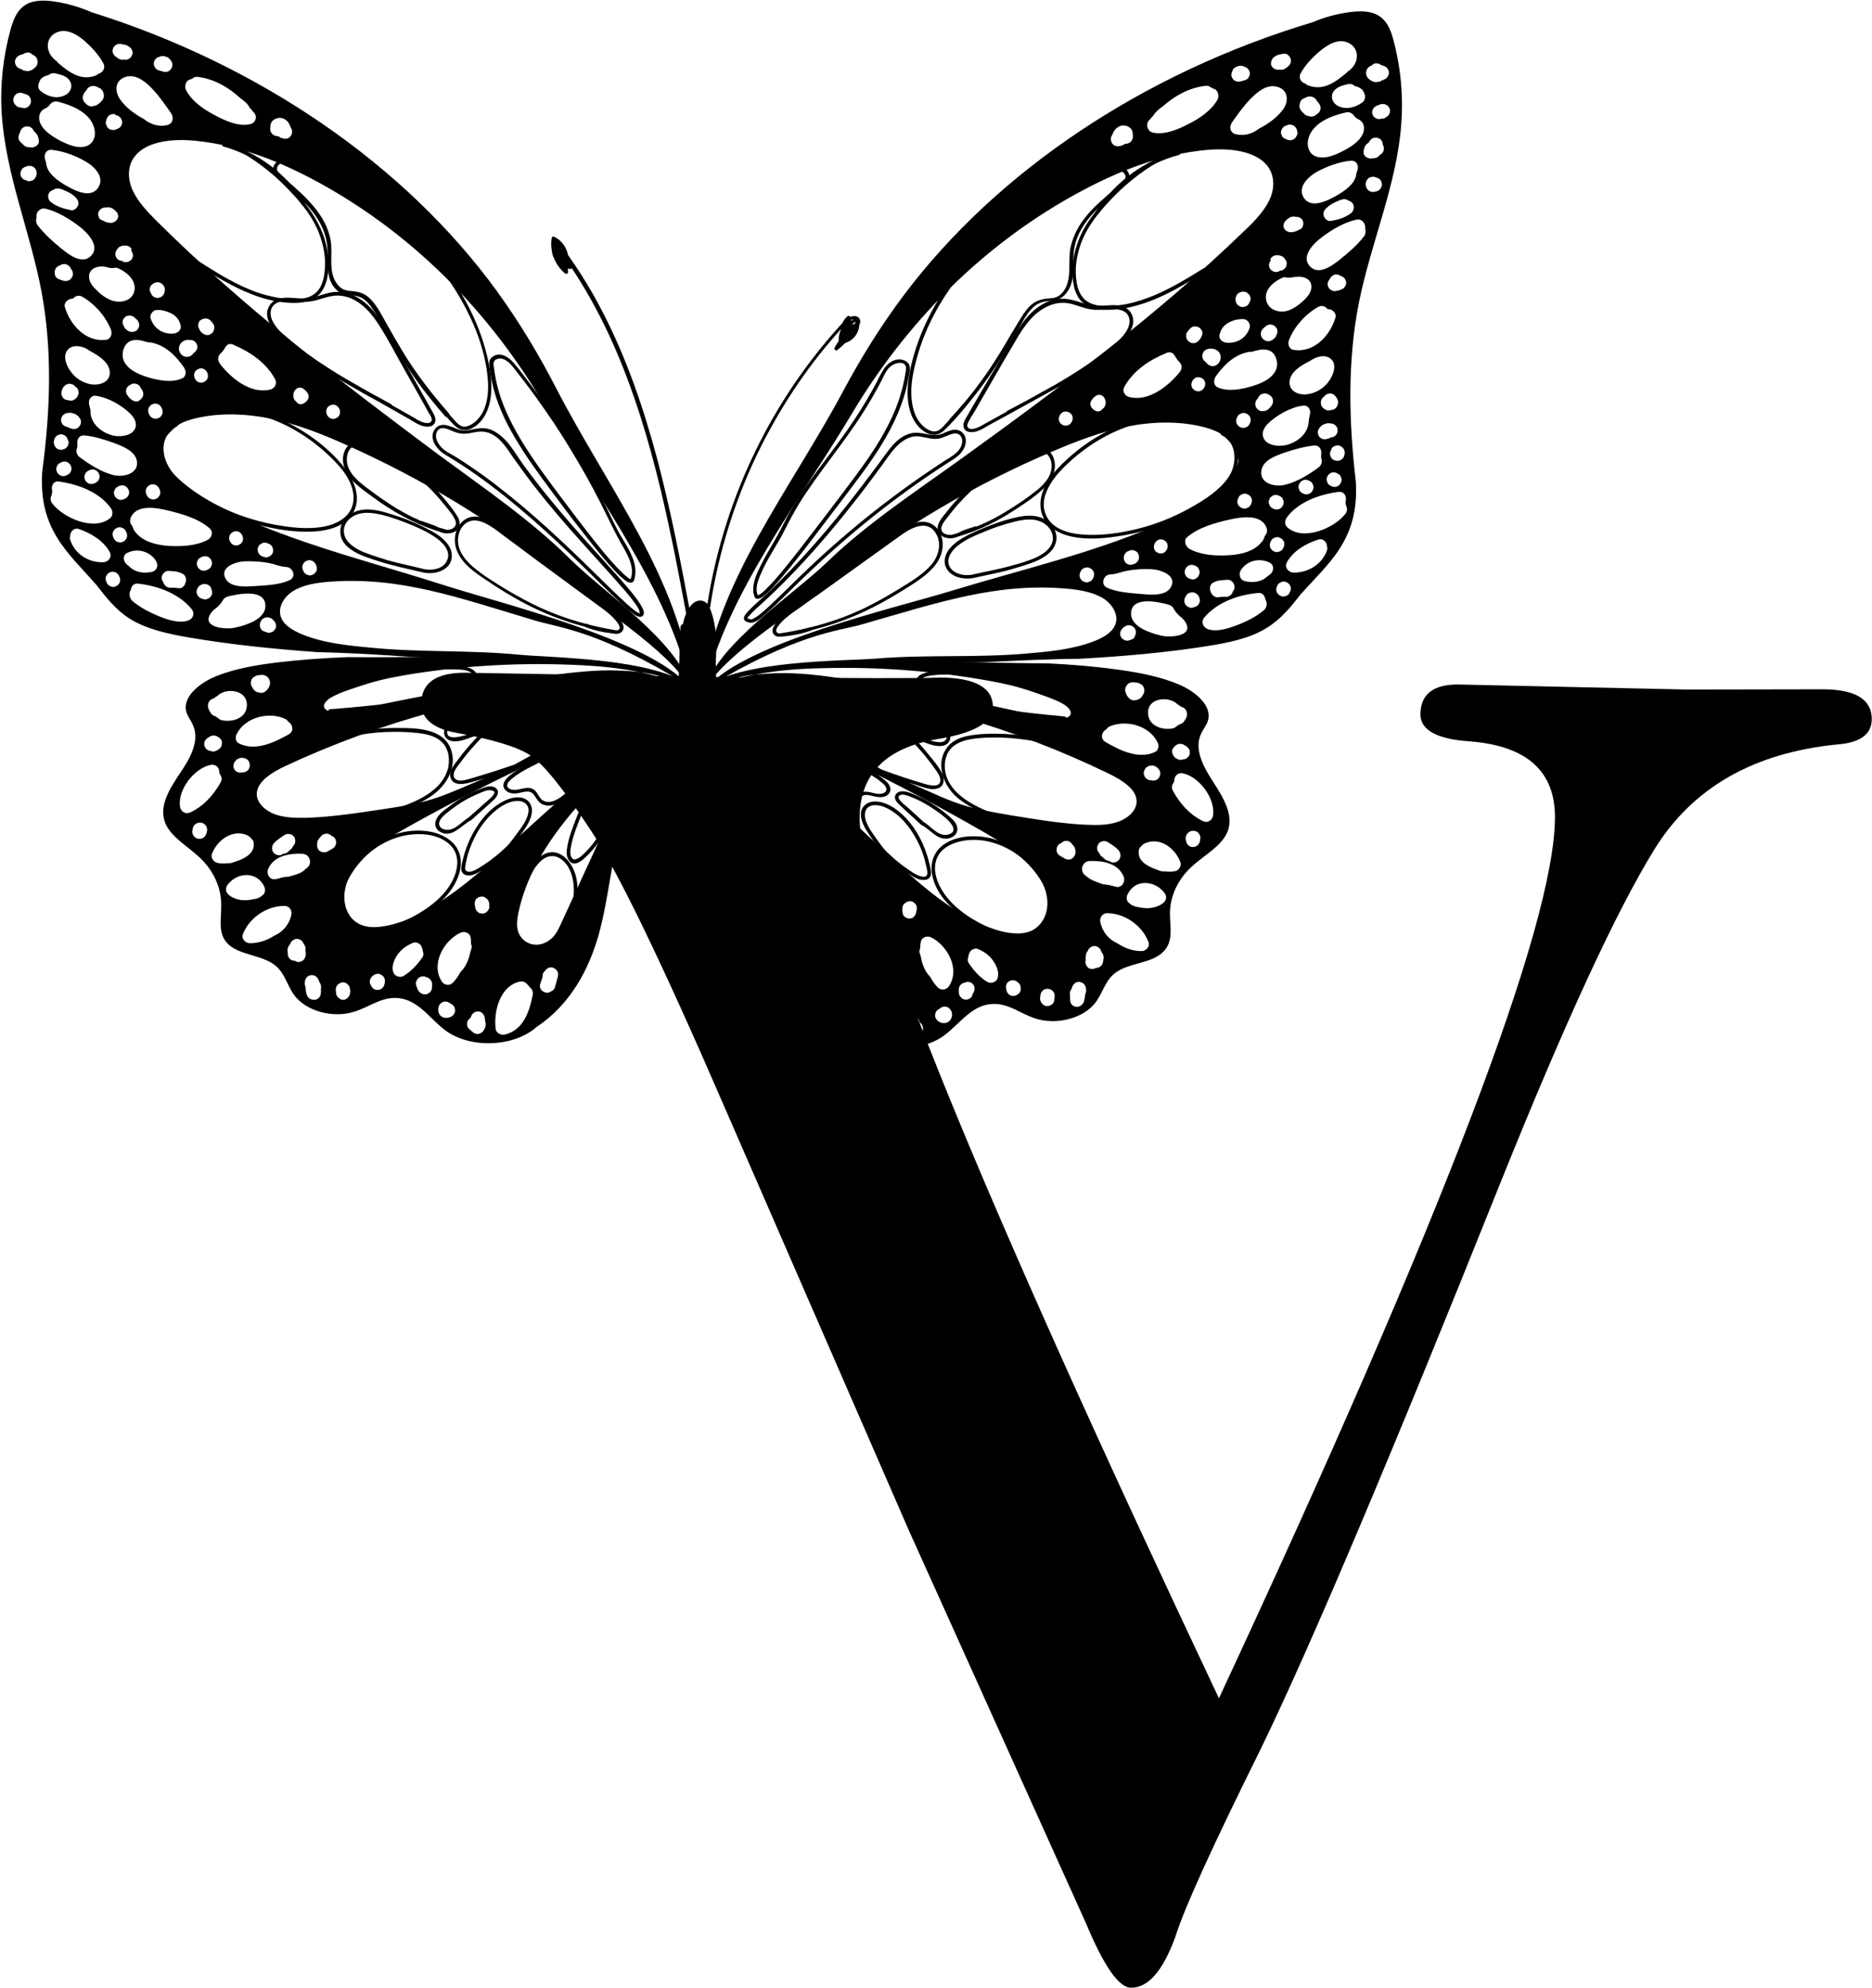 <?xml version="1.0" encoding="UTF-8"?><svg xmlns="http://www.w3.org/2000/svg" xmlns:xlink="http://www.w3.org/1999/xlink" height="827.7" preserveAspectRatio="xMidYMid meet" version="1.0" viewBox="-0.5 -0.3 779.4 827.7" width="779.4" zoomAndPan="magnify"><g><g><g><g><g><g id="change1_22"><path d="M296.8,279.9c0-6.3-0.2-12.6-0.4-18.9L296.8,279.9z"/></g><g><path d="M296.8,285.8c0-0.8,0-1.5,0-2.3" fill="none"/></g><g><path d="M551.8,16.7c-0.9,0.2-1.8,0.4-2.8,0.6" fill="none"/></g><g><path d="M549,17.3c-0.2,0.1-0.4,0.2-0.7,0.2" fill="none"/></g><g id="change1_7"><path d="M293.2,287.2C293.2,287.2,293.2,287.2,293.2,287.2c0.3-0.6-0.3-0.6-0.2-0.7c10-15.9,38.8-33,55.2-46 c26.7-21.1,57.1-39.1,90.1-53.1c9.7-4.1,19.8-8,30.4-10.1c10.6-2.1,22-2.4,32.3,0.3c6.7,1.8,13.5,5.7,14.2,11.4 c0.6,4.2-2.3,8.2-5.5,11.5c-7.8,7.9-18.5,13.6-29.5,18.3c-26.9,11.5-56.4,18.3-84.9,27c-23.2,7.1-85.1,21.3-101.5,40.2 c37.6-22.6,54.2-23.4,64.5-26.3c33-9.5,56.3-17.4,85.4-14.9c5.3,0.5,10.8,1.4,15.1,4c4.2,2.7,6.8,7.5,4.8,11.5 c-1.5,3.1-5.2,5.1-8.9,6.5c-9,3.4-19.1,4.3-28.9,5.1c-20.4,1.7-41,0.3-61.4,2c-13.2,1.1-56.7,0.4-72.5,12.5 c18.3-8.1,40.4-9.8,43.4-9.8c20.6,0.1,27.1-0.2,40.5-1c11.3-0.8,22.3,0.3,33.6-0.2c13.1-0.6,26.3-1.3,39.4-1.4 c17.9-1,35.7-2.5,53.4-5.3c8.7-1.4,17.5-3.1,24.6-7.5c5.9-3.6,10.1-8.7,14-13.8c11.9-13.4,24.6-22.8,23.2-47.1 c-2.9-24.8-3.6-50,1.3-74.7c5-24.9,15.8-49.1,17.6-74.2c0.9-11.8-0.2-23.7-3.3-35.2c-1.1-4.1-2.8-8.6-7.3-10.6 c-3.1-1.4-6.9-1.3-10.4-0.9c-5.5,0.7-10.8,2.1-15.7,4.2C476,29.9,414.8,70.7,375.8,122.6c-9.7,12.9-18.1,26.5-25.5,40.4 c-21.7,40.5-52.5,78.8-58.1,122.6l0,0 M559.8,208.2c-0.2,0.8,0,1.7,0.3,2.4c0.4,1,0.3,2.2-0.5,3.1c-4.7,6-17.5,11.4-24.1,5.6 c-1.3-1.1-1.1-2.9-0.2-4.2c4.9-6.6,13.8-9.6,21.6-10.6C559.2,204.3,560.2,206.4,559.8,208.2z M524.7,195.5 c0.7-4.3,6.3-6.2,9.8-7.4c3.8-1.3,8.1-2.5,12.1-2.9c2.2-0.2,3.2,1.7,3,3.4c-0.1,0.7-0.1,1.5,0.1,2.2c0.4,1.2-0.1,2.7-1.2,3.5 c-4.2,3.1-9.1,6.1-14.2,7.3C530.3,202.5,523.8,201.1,524.7,195.5z M520.4,209.5l-0.2,0.4c-0.2,0.5-0.6,0.9-1,1.1 c-0.2,0.1-0.5,0.2-0.7,0.3c-0.5,0.2-1,0.2-1.5,0.1c-0.2-0.1-0.5-0.2-0.7-0.3c-0.4-0.2-0.7-0.4-0.9-0.7c-0.3-0.3-0.5-0.6-0.6-1 c-0.1-0.4-0.2-0.7-0.1-1.1c0-0.4,0.1-0.8,0.3-1.1l0.2-0.4c0.2-0.5,0.6-0.9,1-1.1c0.2-0.1,0.5-0.2,0.7-0.3 c0.5-0.2,1-0.2,1.5-0.1c0.2,0.1,0.5,0.2,0.7,0.3c0.4,0.2,0.7,0.4,0.9,0.7c0.3,0.3,0.5,0.6,0.6,1c0.1,0.4,0.2,0.7,0.1,1.1 C520.7,208.8,520.6,209.2,520.4,209.5z M528.8,206.5c0.3-0.3,0.6-0.5,1-0.6c0.4-0.1,0.7-0.2,1.1-0.1c0.4,0,0.8,0.1,1.1,0.3 l0.4,0.2c0.5,0.2,0.9,0.6,1.1,1c0.1,0.2,0.2,0.5,0.3,0.7c0.2,0.5,0.2,1,0.1,1.5c-0.1,0.2-0.2,0.5-0.3,0.7 c-0.2,0.4-0.4,0.7-0.7,0.9c-0.3,0.3-0.6,0.5-1,0.6c-0.4,0.1-0.7,0.2-1.1,0.1c-0.4,0-0.8-0.1-1.1-0.3l-0.4-0.2 c-0.5-0.2-0.9-0.6-1.1-1c-0.1-0.2-0.2-0.5-0.3-0.7c-0.2-0.5-0.2-1-0.1-1.5c0.1-0.2,0.2-0.5,0.3-0.7 C528.2,207,528.5,206.7,528.8,206.5z M528,233.9c2.3,1.1,1.8,3.9,0.2,5c-0.5,0.4-1,0.7-1.4,1.1c0,0-0.1,0.1-0.1,0.1 c-2.4,2-5.9,2.3-8.8,1.6c-2.3-0.6-2.9-3-1.6-4.9C518.9,233.1,523.8,231.9,528,233.9z M528.5,225.3l0.2-0.4 c0.2-0.5,0.6-0.9,1-1.1c0.2-0.1,0.5-0.2,0.7-0.3c0.5-0.2,1-0.2,1.5-0.1c0.2,0.1,0.5,0.2,0.7,0.3c0.4,0.2,0.7,0.4,0.9,0.7 c0.3,0.3,0.5,0.6,0.6,1c0.1,0.4,0.2,0.7,0.1,1.1c0,0.4-0.1,0.8-0.3,1.1l-0.2,0.4c-0.2,0.5-0.6,0.9-1,1.1 c-0.2,0.1-0.5,0.2-0.7,0.3c-0.5,0.2-1,0.2-1.5,0.1c-0.2-0.1-0.5-0.2-0.7-0.3c-0.4-0.2-0.7-0.4-0.9-0.7c-0.3-0.3-0.5-0.6-0.6-1 c-0.1-0.4-0.2-0.7-0.1-1.1C528.2,226,528.3,225.7,528.5,225.3z M556.5,196.9c0.5,0.2,0.9,0.6,1.1,1c0.1,0.2,0.2,0.5,0.3,0.7 c0.2,0.5,0.2,1,0.1,1.5l-0.3,0.7c-0.2,0.4-0.4,0.7-0.7,0.9c-0.3,0.3-0.6,0.5-1,0.6c-0.4,0.1-0.7,0.2-1.1,0.1 c-0.4,0-0.8-0.1-1.1-0.3l-0.4-0.2c-0.5-0.2-0.9-0.6-1.1-1c-0.1-0.2-0.2-0.5-0.3-0.7c-0.2-0.5-0.2-1-0.1-1.5 c0.1-0.2,0.2-0.5,0.3-0.7c0.2-0.4,0.4-0.7,0.7-0.9c0.3-0.3,0.6-0.5,1-0.6c0.4-0.1,0.7-0.2,1.1-0.1c0.4,0,0.8,0.1,1.1,0.3 L556.5,196.9z M553.8,186.7c0.2-0.5,0.6-0.9,1-1.1c0.2-0.1,0.5-0.2,0.7-0.3c0.5-0.2,1-0.2,1.5-0.1c0.2,0.1,0.5,0.2,0.7,0.3 c0.4,0.2,0.7,0.4,0.9,0.7c0.3,0.3,0.5,0.6,0.6,1c0.1,0.4,0.2,0.7,0.1,1.1c0,0,0,0,0,0c0,0,0,0.1,0,0.1c0,0.3,0.4-0.9-0.1,0.8 c0,0,0,0,0,0c0.1-0.2,0,0,0,0c0,0.1-0.1,0.2-0.1,0.4c-0.2,0.5-0.2,0.6-0.6,1c-0.5,0.6-1.2,0.9-2,1c-0.6,0-1-0.1-1.5-0.3 c-0.1,0-0.1,0-0.2-0.1c-0.5-0.2-0.9-0.6-1.1-1c-0.1-0.2-0.2-0.5-0.3-0.7c-0.2-0.5-0.2-1-0.1-1.5c0.1-0.2,0.2-0.5,0.3-0.7 c0-0.1,0.1-0.2,0.2-0.3C553.8,186.7,553.8,186.7,553.8,186.7z M546.2,201.7c0.2,0.5,0.2,1,0.1,1.5l-0.3,0.7 c-0.2,0.4-0.4,0.7-0.7,0.9c-0.3,0.3-0.6,0.5-1,0.6c-0.4,0.1-0.7,0.2-1.1,0.1c-0.4,0-0.8-0.1-1.1-0.3l-0.4-0.2 c-0.5-0.2-0.9-0.6-1.1-1c-0.1-0.2-0.2-0.5-0.3-0.7c-0.2-0.5-0.2-1-0.1-1.5c0.1-0.2,0.2-0.5,0.3-0.7c0.2-0.4,0.4-0.7,0.7-0.9 c0.3-0.3,0.6-0.5,1-0.6c0.4-0.1,0.7-0.2,1.1-0.1c0.4,0,0.8,0.1,1.1,0.3l0.4,0.2c0.5,0.2,0.9,0.6,1.1,1 C546,201.2,546.1,201.5,546.2,201.7z M553.4,176c1.3,0,2.4,0.7,2.9,2c0.5,1.5-0.4,3.3-1.9,3.7c-0.2,0.1-0.5,0.1-0.7,0.1 c-0.7,0.4-1.6,0.7-2.5,0.8c-1,0.1-2.1-0.5-2.6-1.3c-0.5-0.9-0.6-2-0.1-2.9c0.7-1.2,1.7-2,3-2.3c0.6-0.2,1.1-0.3,1.7-0.1 C553.3,176,553.3,176,553.4,176z M550,165.6c0.1-0.2,0.3-0.4,0.5-0.6c0,0,0,0,0.1-0.1c0.1-0.1,0.2-0.2,0.3-0.2 c0,0,0.1-0.1,0.1-0.1c0,0,0,0,0,0c0.1-0.1,0.2-0.2,0.3-0.3c0,0,0.2-0.2,0.3-0.3c0.2-0.1,0.6-0.3,0.7-0.3c0,0,0,0,0,0 c-0.1,0,0,0,0,0c0,0,0.1,0,0.4-0.1c0.1,0,0.2-0.1,0.4-0.1c0,0,0,0,0,0c0,0,0.8,0.1,0.8,0.1c0.3,0,0.5,0.1,0.7,0.3 c0,0,0.6,0.4,0.6,0.4c0,0,0.5,0.6,0.5,0.6c0,0,0,0,0,0c-0.7-1.4,0,0.1,0,0c0,0.1,0.1,0.2,0.2,0.3c-0.3-0.5,0.1,0.2,0.2,0.3 c0,0,0,0,0,0.1c0,0.1,0.1,0.1,0.1,0.1c0.1,0.2,0.3,0.5,0.3,0.7c0,0.2,0.1,0.5,0.1,0.7l0,0c0,0,0,0,0,0c0,0,0,0.7-0.1,0.8 c0,0.1-0.1,0.4-0.1,0.4c0,0-0.1,0.3-0.1,0.4c0,0.1-0.4,0.6-0.5,0.7c0,0,0,0,0,0c-0.1,0.1-0.3,0.3-0.3,0.3c0,0-0.2,0.2-0.3,0.3 c0,0,0,0-0.1,0c0,0,0,0,0,0c-0.2,0.1-0.5,0.2-0.7,0.3c0,0-0.1,0-0.1,0c-0.3,0.1-0.7,0.2-1,0.2c-0.2,0-0.3,0.1-0.5,0.1 c-0.1,0-0.7,0-0.8-0.1c-0.1,0-0.7-0.2-0.8-0.3c0,0-0.1,0-0.1-0.1c-0.1-0.1-0.3-0.2-0.4-0.3c-0.1-0.1-0.3-0.2-0.4-0.3 c0,0-0.5-0.5-0.5-0.6c0,0,0,0,0,0c0,0,0,0,0,0c0,0-0.3-0.7-0.3-0.7c0,0,0,0,0,0c0-0.1-0.1-0.7-0.1-0.8c0,0,0,0,0,0 c0,0,0.1-0.8,0.1-0.8c0,0,0,0,0,0c0,0,0,0,0,0c0.1-0.3,0.2-0.5,0.3-0.8c0,0,0-0.1,0.1-0.1c0,0,0,0,0-0.1 C549.8,165.8,549.9,165.8,550,165.6z M532.6,185.3c-2.6,0.1-6.1-0.7-7.1-3.4c-0.9-2.3,0.5-4.5,2.2-6.1 c3.6-3.4,9.3-6.6,14.3-7.2c2.3-0.3,3.3,1.8,2.9,3.6c-0.3,1.2-0.5,2.3-0.6,3.5c0,0.1,0,0.2,0,0.3 C543.6,181.4,537.7,185.2,532.6,185.3z M549.3,148.1c2.3-0.4,4.7,0.5,5.5,2.8c0.7,2.3-0.4,5-1.6,6.9c-2.1,3.4-5.8,5.7-9.8,6.1 c-3.3,0.3-7.2-1.3-7-5.2c0.2-4.1,4.8-6.9,8.5-8.7C546.1,149.1,547.6,148.4,549.3,148.1z M555.5,132 c-2.3,7.5-8.8,14.6-17.3,13.4c-2.1-0.3-2.7-2.6-2-4.2c2.2-5.6,6.9-10.8,12.1-13.7c1.6-0.9,3.1-0.2,3.9,0.9c0.1,0,0.1,0,0.2,0 C554.2,128.4,556.1,130.1,555.5,132z M559.6,118.8c-0.3,0.6-0.9,1.2-1.6,1.4c0,0,0,0-0.1,0c-0.6,0.4-1.2,0.5-1.9,0.6 c-0.7,0.2-1.5,0.1-2.1-0.2c-0.7-0.3-1.2-1-1.5-1.7c-0.3-0.7-0.1-1.6,0.2-2.2c0-0.1,0.1-0.1,0.1-0.2c0.1-0.2,0.2-0.3,0.4-0.5 c0-0.1,0.1-0.1,0.1-0.2c0-0.1,0-0.1,0.1-0.2c0.3-0.7,1-1.2,1.7-1.5c0.7-0.3,1.6-0.1,2.2,0.2c0.2,0.1,0.3,0.2,0.5,0.3 c0.2,0.1,0.4,0.1,0.6,0.2c0.7,0.3,1.2,1,1.5,1.7C560.1,117.3,560,118.2,559.6,118.8z M567.9,94.3c0,0.4,0,0.8,0.1,1.2 c0.1,0.9,0,1.9-0.6,2.6c-2.8,3.7-6.6,6.9-10.2,9.8c-2.9,2.3-8.4,6.4-12,3c-4.5-4.2,1.2-9.9,4.6-12.4c4.1-3.1,9.3-6.2,14.3-7.3 C566.4,90.6,567.9,92.6,567.9,94.3z M530.5,140.1c-0.2,0.3-0.5,0.6-0.8,0.8c-0.1,0.1-0.3,0.2-0.4,0.3c0,0-0.1,0-0.1,0.1 c-0.2,0.1-0.5,0.2-0.7,0.3c0,0,0,0,0,0c-0.3,0.1-0.5,0.1-0.8,0.2c-0.1,0-0.6,0-0.8-0.1c-0.3,0-0.5-0.1-0.8-0.3 c-0.2-0.1-0.5-0.3-0.7-0.5c-0.2-0.2-0.4-0.4-0.5-0.6c-0.1-0.2-0.2-0.5-0.3-0.7c-0.2-0.4-0.2-1.1-0.1-1.5c0,0,0.2-0.7,0.3-0.8 c0,0,0,0,0,0c0.1-0.3,0.3-0.5,0.5-0.7c0.1-0.1,0.1-0.1,0.2-0.2c0.4-0.4,0.8-0.7,1.3-1.1c0.4-0.3,0.9-0.4,1.4-0.5 c0.3,0,0.5,0,0.8,0.1c0.5,0.1,1,0.3,1.4,0.7c0.2,0.2,0.3,0.4,0.5,0.6c0.2,0.3,0.4,0.7,0.4,1c0.1,0.4,0.1,0.7,0,1.1 c-0.1,0.3-0.2,0.6-0.4,0.9C530.8,139.7,530.7,139.9,530.5,140.1z M526.8,125.2c-1.4-4.7,2.9-8.2,6.7-9.9 c0.4-0.2,0.9-0.2,1.3-0.1c1.1,0.2,2.2,0.1,3.3-0.1c0.2-0.1,0.5-0.1,0.7-0.1c3.1-0.5,7,0.7,6.7,4.5c-0.2,1.9-1.4,3.5-2.7,4.8 c-1.8,1.8-4,3.5-6.4,4.5C533,130.2,528.1,129.3,526.8,125.2z M563.8,73.8c-1.5,3.8-6.3,6.6-9.8,8.4c-3.3,1.7-8.8,3.9-11.5,0.1 c-3.1-4.4,1.4-8.8,5-10.9c4.3-2.4,9.4-4.3,14.4-4.8c2.5-0.2,3.5,2.3,2.7,4.2c-0.3,0.7-0.5,1.4-0.5,2.1 C564,73.1,563.9,73.4,563.8,73.8z M560.9,83.2c0.2,0.1,0.5,0.2,0.7,0.3c2.1,1,2,3.8,0.2,5.1c-2.5,1.8-5.2,2.6-8.2,3.1 c-1.2,0.2-2.3-0.7-2.8-1.7c-0.5-1.1-0.3-2.4,0.5-3.2c1.6-1.7,3.4-2.7,5.5-3.5c0.2-0.1,0.4-0.2,0.6-0.3 c0.2-0.1,0.3-0.1,0.5-0.1c0.1,0,0.2-0.1,0.3-0.1C559.3,82.4,560.2,82.7,560.9,83.2z M528.4,107.6c0.3-0.7,1-1.2,1.7-1.5 c0.4-0.1,0.9-0.2,1.3-0.1c0,0,0.1,0,0.1,0c0,0,0,0,0.1,0c0.1,0,0.7,0,0.8,0.1c0,0,0.7,0.2,0.8,0.3c0.5,0.2,0.9,0.6,1.2,1 c0.1,0.1,0.1,0.2,0.2,0.3c0.2,0.3,0.4,0.5,0.5,0.9c0.3,0.7,0.1,1.5-0.2,2.2c-0.3,0.7-1,1.2-1.7,1.5c-0.3,0.1-0.6,0.1-0.8,0.1 c0,0-0.1,0-0.1,0.1c-0.3,0.2-0.7,0.4-1,0.4c-0.4,0.1-0.7,0.1-1.1,0c-0.5-0.1-1-0.4-1.4-0.7c-0.5-0.4-0.8-1-0.9-1.6 c-0.1-0.4-0.1-0.7,0-1.1c0.1-0.2,0.2-0.5,0.3-0.7c0.1-0.2,0.3-0.5,0.4-0.7C528.3,107.9,528.4,107.7,528.4,107.6z M533.9,93.9 c-0.1-0.7,0.3-1.7,0.8-2.2c0.7-0.7,1.4-1.4,2.4-1.7c0.7-0.2,1.4-0.1,2.1,0c0.1,0,0.2,0,0.3,0c0.1,0,0.1,0,0.2,0 c0.1,0,0.3,0,0.4,0.1c0,0,0,0,0,0c0.4,0.1,0.8,0.3,1.2,0.6c0.2,0.2,0.4,0.5,0.5,0.7c0,0,0,0,0,0c0.1,0.2,0.2,0.3,0.2,0.5 c0.1,0.2,0.1,0.3,0.1,0.5c0.1,0.5,0,1-0.2,1.5c-0.1,0.3-0.3,0.7-0.5,0.9c-0.1,0-0.1,0.1-0.2,0.1c-0.1,0.1-0.2,0.2-0.3,0.2 c0,0-0.1,0.1-0.1,0.1c0,0-0.1,0-0.1,0c-0.1,0-0.1,0.1-0.2,0.1c-0.5,0.3-1,0.5-1.5,0.7c-0.4,0.2-0.9,0.3-1.3,0.3 c-1.1,0.3-2.4-0.1-3.1-0.9C534.2,95.1,533.9,94.5,533.9,93.9z M519.7,122.5c0.1,0.2,0.2,0.5,0.3,0.7c0.2,0.5,0.2,1,0.1,1.5 c-0.1,0.2-0.2,0.5-0.3,0.7c-0.1,0.1-0.1,0.2-0.2,0.4l-0.1,0.2c-0.2,0.5-0.6,0.9-1,1.1c-0.2,0.1-0.5,0.2-0.7,0.3 c-0.4,0.1-0.7,0.2-1.1,0.1c-0.4,0-0.8-0.1-1.1-0.3c-0.4-0.2-0.7-0.4-0.9-0.7c-0.3-0.3-0.5-0.6-0.6-1c-0.2-0.6-0.3-1.3-0.1-1.9 c0.2-1.1,1-2,2.1-2.3c0.8-0.3,1.7-0.2,2.5,0.2C519,121.8,519.4,122.1,519.7,122.5z M513.8,132.9c0.2-0.1,0.4-0.1,0.7-0.1 c0.9-0.2,1.9-0.3,3-0.2c1.5,0.2,2.7,2,2.3,3.5c-1.3,4.2-5,6.6-9.5,6.3c-1.8-0.1-3.6-1.5-3-3.5 C508.2,135.3,510.6,133.9,513.8,132.9z M571,73.3c0.7,0,1.1,0.1,1.8,0.4c0.2,0.1,0.3,0.1,0.5,0.2c0.5,0.2,0.9,0.6,1.1,1 c0.1,0.2,0.2,0.5,0.3,0.7c0.2,0.5,0.2,1,0.1,1.5c-0.1,0.2-0.2,0.5-0.3,0.7c-0.2,0.4-0.4,0.7-0.7,0.9c-0.3,0.3-0.6,0.5-1,0.6 c-0.2,0.1-0.3,0.1-0.5,0.1c-0.1,0-0.2,0.1-0.3,0.1c-0.4,0.1-0.7,0.2-1.1,0.1c-0.4,0-0.8-0.1-1.1-0.3c-0.4-0.2-0.7-0.4-0.9-0.7 c-0.3-0.3-0.5-0.6-0.6-1c-0.2-0.7-0.3-1.2-0.1-1.9c0.1-0.8,0.7-1.5,1.3-2C569.9,73.5,570.4,73.4,571,73.3z M575.2,59.9 c0.1,0.1,0.2,0.2,0.2,0.4c0.6,1.4,0.2,2.9-1.1,3.7c-0.1,0.1-0.3,0.2-0.4,0.3c-0.7,1-1.8,1.4-2.9,1.3c0,0,0,0,0,0 c-1.6,0.5-3.9-0.7-3.8-2.6c0.1-1.3,0.4-2.4,1.3-3.3c0.2-0.2,0.5-0.4,0.8-0.6c0,0,0,0,0,0c0.1-0.1,0.2-0.2,0.3-0.4 c0,0,0-0.1,0-0.1c0.8-1.4,2.5-2,4-1.3C574.6,57.7,575.2,58.8,575.2,59.9z M571.6,44.5c0.3-0.3,0.6-0.5,0.9-0.7 c0.3-0.2,0.5-0.2,0.8-0.3c0.4-0.2,0.7-0.3,1.1-0.4c0.8-0.2,1.5-0.1,2.2,0.2c0.7,0.3,1.2,1,1.5,1.7c0.3,0.7,0.1,1.6-0.2,2.2 c-0.2,0.4-0.5,0.8-0.9,1c-0.3,0.3-0.8,0.6-1.2,0.8c-0.2,0.1-0.5,0.1-0.8,0.1c0,0-0.1,0-0.1,0c0,0-0.1,0-0.1,0c0,0,0,0,0,0 c-0.3,0-0.6,0.1-0.9,0.2c-0.8,0.1-1.6-0.3-2.2-0.8c-0.6-0.5-0.9-1.3-0.9-2C570.7,45.9,571.1,45,571.6,44.5z M569.8,27.3 c0.2-0.1,0.4-0.2,0.7-0.3c0.3-0.3,0.7-0.6,1.2-0.8c0.9-0.3,2.1-0.1,2.8,0.6c0.2,0,0.3,0.1,0.5,0.1c0.5,0.2,1,0.3,1.4,0.6 c1,0.7,1.6,1.9,1.3,3.1c-0.3,1.1-1,1.9-2.1,2.3c-0.3,0.1-0.5,0.2-0.8,0.3c-0.6,0.5-1.2,0.6-1.9,0.6c-0.1,0-0.3,0.1-0.4,0.1 c-0.7,0-1.3-0.2-1.9-0.5c-0.7-0.4-1.3-0.8-1.8-1.5C567.8,30.4,568.2,28.3,569.8,27.3z M563.6,35.6c0.1,0,0.1,0,0.2,0 c1,0.2,2,0.7,2.8,1.4c0.6,0.6,0.8,1.3,1.1,2.1c0.3,0.9,0.1,2.2-0.6,2.9c-3,2.5-7.7,3.8-11.2,1.4c-1.7-1.2-2.4-3.4-1.4-5.3 c1.2-2.1,3.8-2.8,6-3.3C561.7,34.5,562.9,34.7,563.6,35.6z M548.9,21.1c3.1-2.6,7.5-5.5,11.7-3.7c4.7,2,4.9,7.5,1.6,10.8 c-0.5,0.5-1.1,1-1.7,1.4c-0.2,0.2-0.3,0.4-0.6,0.6c-4.6,3.9-9.9,7.6-16.1,4.9c-0.3-0.2-0.6-0.3-0.8-0.6c-1.8-0.4-3-2.4-2-4.2 C542.8,26.9,545.8,23.7,548.9,21.1z M535.7,51.7c0.4-0.1,0.7-0.2,1.1-0.1c0.4,0,0.8,0.1,1.1,0.3c0.4,0.2,0.7,0.4,0.9,0.7 c0.3,0.3,0.5,0.6,0.6,1c0,0.1,0.1,0.2,0.1,0.3c0,0,0,0.1,0,0.1c0.1,0.3,0.1,0.5,0.2,0.8c0,0.3,0,0.6-0.1,0.9 c-0.1,0.3-0.2,0.5-0.3,0.7c0,0,0,0,0,0c0,0.1-0.4,0.6-0.5,0.7c-0.3,0.4-0.5,0.5-0.9,0.7c-0.5,0.2-0.2,0.1-0.7,0.2 c0.1,0-0.3,0.1-0.4,0.1c-0.1,0-0.7,0-0.8-0.1c0,0,0,0,0,0c0,0-0.1,0-0.1,0c-0.3-0.1-0.6-0.2-0.8-0.3c-0.2-0.1-0.4-0.2-0.7-0.3 c-0.5-0.2-0.9-0.6-1.1-1c-0.1-0.2-0.2-0.5-0.3-0.7c-0.2-0.5-0.2-1-0.1-1.5c0.1-0.2,0.2-0.5,0.3-0.7c0.2-0.4,0.4-0.7,0.7-0.9 c0.3-0.3,0.6-0.5,1-0.6c0.2-0.1,0.3-0.1,0.5-0.1C535.5,51.8,535.6,51.7,535.7,51.7z M530.5,23.1c0.7-0.5,1.5-0.7,2.3-0.8 l0.4-0.1c1.4-0.5,2.9,0.2,3.5,1.6c0.3,0.6,0.3,1.2,0.2,1.8c-0.1,0.8-0.7,1.4-1.3,1.9c-0.3,0.2-0.5,0.4-0.8,0.6 c-0.1,0.1-0.2,0.2-0.3,0.2c-0.7,0.5-1.6,0.5-2.5,0.4c-1.4,0.2-2.8-0.6-3.3-2C528.5,25.3,529.2,23.7,530.5,23.1z M512.4,50.7 c2.4-3.4,4.9-6.9,7.8-9.9c2.8-2.8,6.6-6.1,10.9-5c4.9,1.2,5.1,6.2,2.5,9.6c-2.4,3.2-6.1,5.9-9.6,7.7c-0.1,0-0.1,0-0.2,0.1 c-2.8,2.1-6,3.3-9.8,2.4C511.6,55,511.2,52.5,512.4,50.7z M513.2,28.2c0.4-0.4,1.1-0.8,1.7-0.9c0.1-0.1,0.2-0.1,0.3-0.1 c0.7-0.2,1.6-0.2,2.2,0.2c0.1,0,0.1,0,0.2,0.1c0.2,0.1,0.4,0.1,0.6,0.2c0.5,0.2,0.6,0.4,0.9,0.7c0.3,0.3,0.4,0.6,0.6,1 c0.2,0.5,0.2,1,0.1,1.5c-0.1,0.5-0.4,1-0.7,1.4c-0.2,0.2-0.4,0.4-0.6,0.5c-0.1,0.1-0.6,0.3-0.7,0.3c-0.6,0.2-1.2,0.3-1.8,0.5 c-0.8,0.2-1.5,0.1-2.2-0.2c-0.7-0.3-1.2-1-1.5-1.7c-0.3-0.7-0.1-1.6,0.2-2.2c0-0.1,0.1-0.2,0.1-0.2 C512.7,28.8,512.9,28.4,513.2,28.2z M477.8,49.9c0.6-0.7,1.3-1.4,1.9-2.1c0.8-1.4,2.3-2.7,3.9-3.8c4.9-4.3,10.6-7.6,17.3-8.5 c1.3-0.2,1.9-0.1,2.9,0.7c0.6,0.3,0.6,0.3,0.9,0.4c1.8,0.4,2.6,2.9,1.7,4.6c-2.6,4.6-7.6,7.9-12.2,10.2 c-4.3,2.2-9.8,4.6-14.8,3.5C477.2,54.2,476.4,51.6,477.8,49.9z M462.6,55.8c0.1-0.2,0.2-0.4,0.3-0.6c0-0.2,0.1-0.3,0.2-0.5 c0.4-0.8,1.1-1.6,1.9-2.1c1.7-1.1,3.7-0.8,5.2,0.5c0.6,0.6,1,1.6,0.9,2.5c0.1,0.3,0.1,0.7,0.1,1.1c-0.1,0.7-0.3,1.4-0.8,1.9 c-0.5,0.5-1,0.8-1.7,0.9c-0.2,0.1-0.4,0.1-0.6,0.1c-0.1,0-0.1,0-0.1,0c-0.2,0.1-0.3,0.1-0.5,0.2c-0.4,0.3-0.8,0.5-1.4,0.6 c0,0,0,0,0,0c0,0,0,0,0,0c-1.2,0.4-2.5,0.3-3.4-0.8c-0.8-1-1-2.5-0.2-3.6C462.5,55.9,462.5,55.8,462.6,55.8z M441.9,176.6 c-3.4-1.7-0.7-7,2.7-5.2C447.9,173.1,445.3,178.3,441.9,176.6z M459.3,169.2c-0.2,0.3-0.4,0.5-0.7,0.7 c-1.1,1.5-2.6,1.3-3.7,0.4c-1.4-0.9-2.1-2.8-0.6-4.4c0.3-0.5,0.8-0.9,1.2-1.2C458.5,162.5,461,166.7,459.3,169.2z M399.3,191 c-18.9,13.6-39.2,27-55.4,42.7c-14.5,14-45.4,33.9-50.9,52.8c9.2-39.7,39.5-78.2,61.2-114.6c22-36.9,54-70.6,96.2-93 c15.8-8.4,33.3-15.2,51.9-16.8c9.2-0.8,20,0.4,24.9,6.7c3.2,4.2,3,9.8,0.7,14.4c-2.3,4.7-6.2,8.7-10.2,12.5 C482,130.3,440.9,161,399.3,191z M490.7,154.6c-4.8,5.9-13,12.5-21.1,10.4c-1.8-0.5-3-2.5-2-4.2c3.8-6.9,10.6-11.3,17.7-14.2 c1.5-0.6,2.7,0.1,3.3,1.2c0.5,0.9,1.1,1.8,1.8,2.5c0.1,0.1,0.1,0.1,0.2,0.2C491.7,151.6,491.7,153.3,490.7,154.6z M498.9,141.2c-0.1,0.1-0.1,0.1-0.2,0.2c-0.3,0.3-0.5,0.5-0.8,0.7c0,0-0.1,0-0.1,0.1c0,0-0.7,0.3-0.7,0.3 c-0.2,0.1-0.5,0.1-0.7,0.1c0,0-0.8-0.1-0.8-0.1c0,0,0,0,0,0c-0.2-0.1-0.5-0.2-0.7-0.3c0,0-0.6-0.4-0.6-0.4 c0,0-0.5-0.6-0.5-0.6c-0.1-0.2-0.2-0.5-0.3-0.7c0-0.1-0.1-0.2-0.1-0.4c-0.1-0.5-0.1-0.2,0-0.8c0-0.2,0-0.3,0-0.4 c0,0,0-0.1,0,0c0,0,0,0,0,0c0.1-0.6,0.1-0.5,0.3-0.8c0.1-0.3,0.4-0.5,0.6-0.8c0.2-0.3,0.4-0.5,0.7-0.8 c0.4-0.4,0.8-0.7,1.3-0.8c0.2,0,0.5-0.1,0.7-0.1c0.5,0,1,0.1,1.5,0.3c0.2,0.1,0.4,0.3,0.6,0.4c0.3,0.3,0.5,0.6,0.7,0.9 c0.2,0.3,0.3,0.7,0.3,1.1c0,0.4,0,0.8-0.2,1.1c-0.1,0.3-0.2,0.5-0.3,0.7C499.3,140.7,499.1,141,498.9,141.2z M547.8,47.2 c-0.7,0.8-1.9,1.2-2.9,1c-0.1,0-0.2-0.1-0.3-0.1c-0.7-0.1-1.3-0.3-1.8-0.7c-0.3-0.3-0.6-0.6-0.9-0.9c-1.1-1-1.7-2.2-1.2-3.7 c0.1-0.6,0.3-1.1,0.7-1.5c0.4-0.4,0.9-0.7,1.4-0.8c0.6-0.4,1.2-0.6,1.9-0.6c1.3-0.1,2.5,0.6,3.1,1.8c0,0,0,0,0,0.1 c0.6,0.5,1.1,1.3,1.4,2.1C549.6,45.1,549,46.6,547.8,47.2z M559.9,46.5c1.4-0.3,2.5,0.3,3.2,1.2c0.5,0.7,1.1,1.3,1.8,1.6 c1.4,0.6,2.5,1.8,2.5,3.8c0.1,5.1-7.4,9-11.3,10.7c-2.6,1.1-6,2.1-8.8,1c-2.8-1.1-3.7-4-3.2-6.8 C545.5,51,553.7,47.9,559.9,46.5z M497.1,162.3c-3.4-1.7-0.7-7,2.7-5.2C503.1,158.8,500.4,164,497.1,162.3z M506.6,151.2 c-1.2,1.2-2.9,1.2-4.2,0.2c-0.2-0.1-0.3-0.3-0.4-0.4c-0.2-0.3-0.5-0.6-0.8-0.8c-0.4-0.3-0.8-0.8-1-1.4 c-0.5-1.5,0.4-3.3,1.9-3.7c1.2-0.4,2.7-0.3,3.8,0.3c1.1,0.6,1.8,1.7,1.8,2.9C507.8,149.4,507.3,150.5,506.6,151.2z M506.5,161 c-1.9-0.9-1.8-3.1-0.8-4.6c3.2-4.6,7.7-9,13.4-10.1c0.2,0,0.4-0.1,0.6-0.1c0.8,0,1.5-0.1,2.3-0.4c4.1-1.2,7.9-0.8,9,3.8 c1.5,5.8-4.7,9.2-9.3,10.6C517.2,161.7,511,163,506.5,161z M519.7,176.3c-0.2,0.5-0.6,0.9-1,1.1c-0.2,0.1-0.5,0.2-0.7,0.3 c-0.5,0.2-1,0.2-1.5,0.1c-0.2-0.1-0.5-0.2-0.7-0.3c-0.4-0.2-0.7-0.4-0.9-0.7c-0.3-0.3-0.5-0.6-0.6-1c-0.1-0.4-0.2-0.7-0.1-1.1 c0-0.4,0.1-0.8,0.3-1.1l0.2-0.4c0.2-0.5,0.6-0.9,1-1.1c0.2-0.1,0.5-0.2,0.7-0.3c0.5-0.2,1-0.2,1.5-0.1 c0.2,0.1,0.5,0.2,0.7,0.3c0.4,0.2,0.7,0.4,0.9,0.7c0.3,0.3,0.5,0.6,0.6,1c0.1,0.4,0.2,0.7,0.1,1.1c0,0.4-0.1,0.8-0.3,1.1 L519.7,176.3z M523.8,170.6c-0.5-0.3-0.9-0.6-1.2-1.1c-0.4-0.6-0.6-1.5-0.4-2.2c0.1-0.6,0.4-1.2,0.9-1.6c0,0,0.1-0.1,0.1-0.1 c0-0.2,0.1-0.3,0.2-0.5c0.7-1.4,2.6-2,4-1.3c0.1,0.1,0.2,0.1,0.3,0.2c0.1,0,0.1,0,0.2,0.1c1.4,0.6,2.1,2.6,1.3,4 c-0.1,0.2-0.3,0.4-0.4,0.6c-0.5,0.8-1.2,1.4-2,1.9C525.9,170.9,524.7,171.1,523.8,170.6z M493.7,223.4c4.6-4,11.6-6,17.4-7.3 c4.8-1.1,13.7-2.7,15.8,3.6c0.3,1,0.1,1.9-0.4,2.6c-0.4,0.5-0.6,1-0.8,1.6c-0.1,0.2-0.1,0.3-0.2,0.5 c-3.2,4.9-9.2,6.2-14.7,6.5c-5.3,0.3-11.6-0.1-16.3-2.8C493.1,227.1,492.2,224.7,493.7,223.4z M493.1,248.1 c0.2-0.3,0.3-0.5,0.5-0.8c0.2-0.2,0.4-0.4,0.6-0.5c0.5-0.3,0.6-0.3,1.1-0.4c0.5-0.1,0.6-0.1,1.2,0c0.3,0.1,0.5,0.1,0.8,0.3 c0.1,0,0.6,0.4,0.7,0.5c0,0,0,0,0,0c0,0,0.5,0.6,0.5,0.6c0,0,0,0,0,0c0.2,0.3,0.3,0.7,0.4,1c0.2,0.5,0.2,1,0.1,1.5 c-0.1,0.2-0.2,0.5-0.3,0.7c-0.2,0.5-0.6,0.9-1,1.1c-0.2,0.1-0.5,0.2-0.7,0.3c-0.1,0-0.2,0.1-0.4,0.1c-0.1,0-0.2,0.1-0.2,0.1 c-0.5,0.2-1,0.2-1.5,0.1c-0.2-0.1-0.5-0.2-0.7-0.3c-0.4-0.2-0.7-0.4-0.9-0.7c-0.3-0.3-0.5-0.6-0.6-1c-0.1-0.4-0.2-0.7-0.1-1.1 c0-0.4,0.1-0.8,0.3-1.1C493,248.4,493.1,248.2,493.1,248.1z M495.8,240.9c-0.4,0-0.8-0.1-1.1-0.3l-0.4-0.2 c-0.5-0.2-0.9-0.6-1.1-1c-0.1-0.2-0.2-0.5-0.3-0.7c-0.2-0.5-0.2-1-0.1-1.5c0.1-0.2,0.2-0.5,0.3-0.7c0.2-0.4,0.4-0.7,0.7-0.9 c0.3-0.3,0.6-0.5,1-0.6c0.4-0.1,0.7-0.2,1.1-0.1c0.4,0,0.8,0.1,1.1,0.3l0.4,0.2c0.5,0.2,0.9,0.6,1.1,1 c0.1,0.2,0.2,0.5,0.3,0.7c0.2,0.5,0.2,1,0.1,1.5l-0.3,0.7c-0.2,0.4-0.4,0.7-0.7,0.9c-0.3,0.3-0.6,0.5-1,0.6 C496.5,241,496.2,241,495.8,240.9z M484.1,224.6c3.4,1.7,0.7,7-2.7,5.2C478.1,228.1,480.8,222.9,484.1,224.6z M468.4,229.7 c0.3-0.3,0.6-0.5,1-0.6c0.2-0.1,0.4-0.1,0.6-0.2c0.5-0.2,1-0.2,1.5-0.1c0.2,0.1,0.5,0.2,0.7,0.3c0.5,0.2,0.9,0.6,1.1,1 c0.1,0.2,0.2,0.5,0.3,0.7c0.1,0.4,0.2,0.7,0.1,1.1c0,0.4-0.1,0.8-0.3,1.1c-0.2,0.4-0.4,0.7-0.7,0.9c-0.3,0.3-0.6,0.5-1,0.6 c-0.2,0.1-0.4,0.1-0.6,0.2c-0.5,0.2-1,0.2-1.5,0.1c-0.2-0.1-0.5-0.2-0.7-0.3c-0.5-0.2-0.9-0.6-1.1-1c-0.1-0.2-0.2-0.5-0.3-0.7 c-0.1-0.4-0.2-0.7-0.1-1.1c0-0.4,0.1-0.8,0.3-1.1C467.8,230.3,468.1,230,468.4,229.7z M454.5,240.6c-0.2,0.5-0.6,0.9-1,1.1 c-0.2,0.1-0.5,0.2-0.7,0.3c-0.5,0.2-1,0.2-1.5,0.1c-0.2-0.1-0.5-0.2-0.7-0.3c-0.4-0.2-0.7-0.4-0.9-0.7c-0.3-0.3-0.5-0.6-0.6-1 c-0.1-0.4-0.2-0.7-0.1-1.1c0-0.4,0.1-0.8,0.3-1.1l0.2-0.4c0.2-0.5,0.6-0.9,1-1.1c0.2-0.1,0.5-0.2,0.7-0.3 c0.5-0.2,1-0.2,1.5-0.1c0.2,0.1,0.5,0.2,0.7,0.3c0.4,0.2,0.7,0.4,0.9,0.7c0.3,0.3,0.5,0.6,0.6,1c0.1,0.4,0.2,0.7,0.1,1.1 c0,0.4-0.1,0.8-0.3,1.1L454.5,240.6z M460.4,244.4c-2.9-1.4-1.4-5.4,1.2-5.5c1.3-0.1,2.6-0.3,3.8-0.7 c4.3-1.4,9.5-1.7,13.6-1.5c3.6,0.2,10.9,2.5,7.9,7.6c-2.2,3.8-8.9,3-12.5,2.7C469.9,246.6,464.6,246.3,460.4,244.4z M471,265.8c-0.2,0.1-0.5,0.2-0.7,0.3c-0.1,0-0.3,0.1-0.4,0.1c-0.1,0-0.1,0.1-0.2,0.1c-0.5,0.2-1,0.2-1.5,0.1 c-0.2-0.1-0.5-0.2-0.7-0.3c-0.4-0.2-0.7-0.4-0.9-0.7c-0.3-0.3-0.5-0.6-0.6-1c-0.1-0.4-0.2-0.7-0.1-1.1c0-0.4,0.1-0.8,0.3-1.1 c0.2-0.3,0.4-0.6,0.6-0.8c0-0.1,0.1-0.1,0.2-0.2c0.2-0.2,0.5-0.4,0.7-0.6c0,0,0.1,0,0.1-0.1c0,0,0,0,0,0c0,0,0,0,0,0 c0.2-0.1,0.5-0.2,0.7-0.3c0.5-0.2,1.1-0.2,1.6-0.1c1,0.2,1.9,1,2.2,2c0.1,0.3,0.1,0.5,0.1,0.8c0,0.1,0,0.7-0.1,0.8 c0,0,0,0,0,0c0,0,0,0,0,0.1c-0.1,0.3-0.2,0.5-0.3,0.8c0,0.1,0,0.1-0.1,0.2C471.8,265.2,471.4,265.6,471,265.8z M483.2,264.4 c-4.3-1-12.9-3.5-12.8-9.3c0.1-7.4,11.6-4.8,15.8-3.6c0.9,0.3,1.5,0.8,1.9,1.5c0.7,1.4,1.7,2.5,2.9,3.5c0.8,0.6,1.4,1.3,1.9,2 C497,264.7,486.6,265.2,483.2,264.4z M503.5,245.9c-0.1-0.2-0.1-0.4-0.2-0.6c-0.2-1.1,0.2-2.5,1.3-3c1.1-0.6,2.1-0.9,3.3-1 c0.8-0.1,1.7-0.1,2.5-0.2c1.6-0.2,2.9,1.2,3.1,2.8c0.1,0.8-0.2,1.5-0.7,2c-0.2,1.2-1.5,2.3-2.7,2.3c-0.3,0-0.6,0-0.9,0 c-0.6,0-1.3,0-1.9,0.1c-0.3,0.1-0.6,0.1-0.8,0.1C505.1,248.5,503.8,247.2,503.5,245.9z M525.7,253.8 c-3.4,2.8-7.4,4.8-11.5,6.3c-3.5,1.3-8,2.8-11.7,1.6c-2.1-0.7-3.1-3-1.6-4.9c5.4-6.4,14.3-9.5,22.4-10.2 c1.6-0.2,2.6,0.9,2.9,2.1c0.1,0.4,0.2,0.8,0.4,1.1C527.2,251.1,526.8,252.9,525.7,253.8z M536.4,246.5c-0.2,0.5-0.6,0.9-1,1.1 c-0.2,0.1-0.5,0.2-0.7,0.3c-0.5,0.2-1,0.2-1.5,0.1c-0.2-0.1-0.5-0.2-0.7-0.3c-0.4-0.2-0.7-0.4-0.9-0.7c-0.3-0.3-0.5-0.6-0.6-1 c-0.1-0.4-0.2-0.7-0.1-1.1c0-0.4,0.1-0.8,0.3-1.1l0.2-0.4c0.2-0.5,0.6-0.9,1-1.1c0.2-0.1,0.5-0.2,0.7-0.3 c0.5-0.2,1-0.2,1.5-0.1c0.2,0.1,0.5,0.2,0.7,0.3c0.4,0.2,0.7,0.4,0.9,0.7c0.3,0.3,0.5,0.6,0.6,1c0.1,0.4,0.2,0.7,0.1,1.1 c0,0.4-0.1,0.8-0.3,1.1L536.4,246.5z M538.1,238.1c-2.1,0-4-2.2-2.8-4.3c2.7-4.8,7.8-7.7,12.9-9.4c2.2-0.8,3.8,1.1,3.8,2.9 c0.2,0.5,0.2,1,0,1.5C550,234.6,544.2,238.2,538.1,238.1z"/></g><g><path d="M297.2,281.7c-0.1,0-0.1,0.1-0.2,0.1" fill="none"/></g><g><path d="M297.6,281.5C297.6,281.5,297.6,281.5,297.6,281.5c0.1-0.4-1.2,1.5-1,1.1" fill="none"/></g><g><path d="M297,282.2c0-0.2,0.1-0.3,0.1-0.5" fill="none"/></g><g><path d="M296.7,285.9c0,0,0-0.1,0.1-0.1" fill="none"/></g><g id="change1_49"><path d="M486.6,380.1c0-7.2,3.3-14.3,9.1-19.6c5.2-4.8,12.5-8.5,14.9-14.6c2.7-6.8-1.8-14.1-5.9-20.5 c-4.2-6.4-8.3-13.9-5-20.5c0.8-1.6,2-3.1,2.6-4.8c2.2-6.2-4.6-12.2-11.7-15.3c-7.7-3.3-16.4-5-25-6.2 c-9.9-1.4-19.8-2.2-29.8-2.7c-24.4-0.1-48.9-1.1-73.3-1.1c-10.5,0.1-20.9,0.5-31.3,1.3c-11.7,0.9-26.1,3.3-35.8,8.6 c-0.3,0.5,2,0.1,1.6,0.8c0,0,0,0,0,0.1l0,0c0,0.1-0.1,0.1-0.1,0.2c0,2.1-0.1,4.2-0.2,6.2c40,15.7,76.2,33.3,112.5,54.2 c6.9,4,13.7,8.1,18.9,13.5c5.2,5.4,8.5,12.3,7.2,19c-0.7,3.6-3,7.2-7,8.8c-3.4,1.3-7.6,0.9-11.3,0.1 c-7.8-1.9-14.8-5.7-21.1-9.9c-13.7-9.2-25-20.6-36.7-31.6c-15.5-14.6-31.7-28.6-48.7-42.1c-4.8-3.8-9.7-8.8-15.5-11.5 c0.9,1.2,1.9,2.3,2.9,3.5c8.8,15.2,17.7,31.2,22.3,47.6c4.4,15.4,5,31.3,9.1,46.8c3.8,14.5,11.3,29.1,25.2,38.5c0,0,0,0,0,0 c9.4,8.6,27.5,9.6,38,2c6.8-5,11.8-13.3,21-13.2c6.2,0,11.1,4.1,16.9,6c9,3,20.3,0,25.3-6.7c3-4,3.9-9,8.1-12.2 c5.6-4.3,15.4-3.9,20.1-8.9C488.2,391.6,486.6,385.5,486.6,380.1z M349,391.7c-1.8-1.8-2.8-4-3.7-6.2 c-6.4-14.5-12.9-29.1-19.3-43.6c-6-13.7-12.4-28-22.3-40.1c2.7,2.6,5.5,5.1,8,7.4c23.4,21,46.1,44.6,51.6,72.5 c0.5,2.6,0.9,5.4-0.1,7.9c-1,2.5-3.6,4.8-6.8,5.1C353.5,394.8,350.7,393.5,349,391.7z M351.5,414.5c-0.9,0.3-1.7,0-2.4-0.5 c-0.8-0.3-1.4-1-1.7-1.9c-0.4-1.4-0.7-2.7-1.1-4.1l-0.1-0.3c-0.4-1.6,0.6-3.1,2.1-3.6c1.2-0.4,2.4,0.2,3.1,1.2 c0.7,0.6,1.2,1.4,1.1,2.3c0,0,0,0.1,0,0.2c0,0,0,0.1,0,0.2c0,0,0,0,0,0.1c0.1,0.3,0.2,0.6,0.3,0.9c0.2,0.7,0.5,1.4,0.7,2.1 C354.1,412.5,353,414,351.5,414.5z M375.2,378.7c0-0.1,0-0.2,0-0.3c0-0.1,0-0.1,0-0.2c0-0.3,0-0.8,0.1-1 c0.1-0.5,0.4-1,0.8-1.3c0.1-0.1,0.2-0.2,0.3-0.2c0,0,0,0,0,0c0,0,0,0,0,0c0,0,0.1-0.1,0.1-0.1c0.1-0.1,0.3-0.2,0.4-0.3 c0.4-0.2,0.9-0.4,1.4-0.4l0.8,0.1c0.4,0.1,0.7,0.3,1,0.6c0.3,0.2,0.6,0.5,0.8,0.9c0.2,0.3,0.3,0.7,0.3,1.1 c0.1,0.4,0.1,0.8-0.1,1.1c-0.1,0.4-0.1,0.8-0.2,1.1c-0.2,0.6-0.4,1.1-0.8,1.5c-0.2,0.2-0.4,0.3-0.6,0.5 c-0.5,0.3-0.6,0.3-1.1,0.3c-0.5,0.1-0.6,0.1-1.1-0.1c-0.8-0.2-1.4-0.7-1.8-1.4C375.3,379.9,375.2,379.3,375.2,378.7z M368.2,432.2c-7.9-1.9-10.3-9.7-11.6-16.8c-0.2-1.1,0.1-1.9,0.7-2.6c0.6-0.6,1.1-1.2,1.7-1.8c0.7-0.8,1.7-1.2,2.9-0.9 c8.4,1.8,10.9,12.8,9.8,20C371.5,431.7,369.6,432.5,368.2,432.2z M382.9,398.1c-0.1-0.4-0.3-0.9-0.4-1.3 c-0.3-0.8-0.2-1.6,0.1-2.2c0-1,0.1-1.9,0.3-2.8c0.4-2,2.7-2.6,4.3-1.8c6.9,3.5,12.1,13.2,7.4,20.3c-1.1,1.6-3.2,1.9-4.6,0.6 c-1.4-1.4-2.4-3-3.3-4.6C384.7,404.4,383.4,401.2,382.9,398.1z M382.9,430.1c-0.5,0.4-0.9,0.8-1.4,1.2 c-0.6,0.5-1.3,0.8-2.1,0.9c-0.7,0-1.7-0.4-2.1-0.9c-1-1.2-1.6-2.6-1.2-4.2c0-0.1,0.1-0.2,0.1-0.3c0.1-0.4,0.2-1,0.3-1.4 c0.1-1.2,0.9-2.2,2.2-2.6c1.5-0.5,3.2,0.6,3.6,2.1c0,0.1,0,0.2,0,0.3c0,0,0.1,0.1,0.1,0.1c0.2,0.2,0.4,0.4,0.6,0.6 C384.1,427,384.1,429.1,382.9,430.1z M394.8,424.8c-0.6,0.6-1.5,0.9-2.4,0.9c-0.8,0-1.5-0.3-2.1-0.7c-0.7-0.4-1.1-1.1-1.4-1.8 c-0.2-0.7,0-1.6,0.3-2.2c0.3-0.6,0.9-1,1.5-1.3c0.4-0.4,0.9-0.7,1.4-0.8c0.7-0.2,1.6-0.1,2.2,0.3c0.6,0.4,1.2,1.1,1.4,1.8 C396.1,422.4,395.8,423.8,394.8,424.8z M403.8,415C403.8,415,403.8,415,403.8,415c-0.1,0.1-0.6,0.4-0.6,0.5 c-0.2,0.1-0.5,0.2-0.7,0.3c-0.1,0-0.7,0.1-0.8,0.1c-0.3,0-0.5,0-0.8-0.1c0,0-0.7-0.3-0.7-0.3c-0.1-0.1-0.6-0.4-0.6-0.5 c0,0-0.4-0.6-0.5-0.6c0,0,0,0,0,0c0,0-0.3-0.7-0.3-0.7c0,0,0,0,0,0c0,0,0-0.1,0-0.1c0-0.3-0.1-0.6-0.1-0.9c0-0.3,0-0.6,0-1 c0-0.5,0.1-1,0.4-1.5c0.2-0.2,0.3-0.4,0.5-0.6c0.4-0.4,0.8-0.6,1.3-0.7c0.1,0,0.3,0,0.4-0.1c0.1-0.1,0.3-0.1,0.4-0.2 c0.5-0.1,1-0.1,1.5,0c0.2,0.1,0.5,0.2,0.7,0.3c0.4,0.2,0.6,0.5,0.8,0.8c0.3,0.3,0.4,0.6,0.5,1c0.1,0.4,0.1,0.7,0,1.1 c0,0.4-0.1,0.8-0.4,1.1c-0.1,0.1-0.1,0.3-0.2,0.4c0.1-0.2,0.2-0.5,0.3-0.7c-0.2,0.4-0.4,0.9-0.5,1.3c-0.1,0.1-0.1,0.3-0.2,0.4 C404.2,414.6,404,414.8,403.8,415z M410.5,408.5c-3.1-1.9-5.6-4.7-7.6-7.7c-0.6-0.9-0.6-1.7-0.3-2.4c0.1-0.8,0.3-1.6,0.7-2.3 c0.5-1,2.2-1.8,3.3-1.3c2.8,1.2,5.1,2.8,6.7,5.4c1.4,2.1,2.5,5.1,1.2,7.5C413.7,408.8,411.9,409.3,410.5,408.5z M499.2,349.1 c0,0.3-0.1,0.6-0.1,0.8c0,0,0,0.1,0,0.1c-0.1,0.3-0.2,0.6-0.3,0.8c0,0,0,0.1-0.1,0.1c-0.3,0.5-0.6,0.8-1.1,1.1 c-0.2,0.1-0.5,0.2-0.7,0.3c-0.5,0.1-1,0.1-1.5,0c-0.2-0.1-0.5-0.2-0.7-0.3c-0.4-0.2-0.6-0.5-0.8-0.8c-0.3-0.3-0.4-0.6-0.5-1 c0-0.1-0.1-0.3-0.1-0.4c-0.1-0.1-0.1-0.3-0.1-0.4c-0.1-0.4-0.1-0.7,0-1.1c0-0.4,0.1-0.8,0.4-1.1c0,0,0,0,0-0.1 c0.1-0.1,0.4-0.5,0.5-0.6c0.1-0.1,0.2-0.2,0.4-0.3c0.4-0.3,0.5-0.4,1-0.5c0.1,0,0.7-0.1,0.8-0.1c0,0,0,0,0,0 c0.1,0,0.7,0.1,0.8,0.1c0.1,0,0.7,0.3,0.7,0.3c0,0,0,0,0,0c0.1,0,0.6,0.4,0.6,0.5c0,0,0,0,0,0c0.1,0.1,0.4,0.5,0.5,0.6 c0,0,0,0,0,0c0.1,0.1,0.2,0.6,0.3,0.7c0,0,0,0.1,0,0.1c0.1,0.3,0.1,0.6,0.1,0.8C499.2,349,499.2,349.1,499.2,349.1z M484.2,371.3c1.3,1.6,1,3.4-0.7,4.6c-2.9,2.1-6.6,2.3-10.1,1.5c-1.4-0.2-2.8-0.7-4-1.9c-1-0.9-1-2.4-0.4-3.5 C472.1,365.6,480.2,366.2,484.2,371.3z M473.9,356.5c-0.3-0.8-0.4-1.6-0.3-2.4c0-0.7,0.3-1.4,0.9-1.9c0.6-0.8,1.5-1.4,2.5-1.7 c6.2-2.1,12,2.8,14,8.3c0.5,1.4-0.7,3.3-2.1,3.6c-1.2,0.2-2.3,0.3-3.4,0.2c-0.6-0.1-1.3-0.1-2-0.1c-0.3,0-0.6-0.1-1-0.2 C479.5,361.2,475.2,359.8,473.9,356.5z M492.1,321.7c6.7,1.5,13.3,10.3,12.5,17.3c-0.3,2.3-2.3,3.6-4.4,2.5 c-5.5-2.7-9.5-7.3-12.4-12.6c-0.6-1.2-0.4-2.3,0.2-3.1c0.2-0.3,0.4-0.7,0.4-1.1c0-0.1,0-0.1,0-0.2 C488.5,322.5,490.3,321.2,492.1,321.7z M489,310.1c0.9-0.8,2.3-0.9,3.4-0.3l1,0.6c0.6,0.4,1.2,1.1,1.4,1.8 c0.1,0.5,0.1,1,0,1.5c-0.1,0.6-0.6,1.2-1.1,1.6c-0.3,0.3-0.6,0.4-1,0.5c-0.1,0-0.2,0-0.3,0c-0.6,0.3-1.4,0.3-2,0.2 c-0.4-0.1-0.7-0.2-1-0.5c-0.1,0-0.2-0.1-0.3-0.1c-0.3-0.1-0.5-0.3-0.7-0.6c0,0,0,0,0,0c-0.1-0.1-0.4-0.5-0.5-0.7 c-0.2-0.4-0.4-1-0.4-1.5C487.5,311.6,488.1,310.7,489,310.1z M465.4,357.7c-0.9,1.1-2.6,1.5-3.8,0.7c-0.1-0.1-0.2-0.1-0.2-0.2 c0,0,0,0-0.1,0c-1.2-0.2-1.9-0.7-2.6-1.5c0,0-0.1,0-0.1-0.1c-0.7-0.3-1.1-1-1.4-1.7c-1-0.9-1.2-2.3-0.5-3.6 c0.7-1.4,2.7-1.8,4-1c1.6,1,3.2,2,4.5,3.4C466.2,355,466.3,356.5,465.4,357.7z M481.8,319.8c0.4,0.4,0.6,0.8,0.7,1.3 c0,0.2,0.1,0.5,0.1,0.7c0,0.4-0.1,0.8-0.3,1.1c-0.1,0.4-0.3,0.7-0.6,1c-0.3,0.3-0.6,0.5-1,0.6c-0.3,0.2-0.7,0.2-1.1,0.2 c-0.3,0-0.6,0-0.8-0.1c-0.3,0-0.6-0.1-0.9-0.1c-0.2,0-0.8-0.4-0.8-0.4c-0.2-0.1-0.5-0.4-0.6-0.5c-0.4-0.4-0.4-0.5-0.6-1 c-0.2-0.4-0.2-0.5-0.2-1.1c0-0.6,0.1-0.7,0.3-1.1c0.2-0.4,0.2-0.6,0.6-1c0.1-0.1,0.5-0.4,0.6-0.5c0.2-0.1,0.5-0.2,0.7-0.3 c0.2-0.1,0.3-0.1,0.5-0.1c0.5-0.1,1-0.1,1.5,0c0.2,0.1,0.5,0.2,0.7,0.3c0.1,0.1,0.2,0.1,0.2,0.2c0.1,0,0.2,0.1,0.3,0.1 C481.4,319.4,481.6,319.6,481.8,319.8z M480.4,312.8c-6.9,3.2-14.7-0.7-20.7-4.2c-2.3-1.4-1.5-4.3,0.4-5.2 c0.3-0.5,0.7-0.9,1.1-1.1c6.9-3.2,16.9-0.6,20.3,6.6C482.1,310.1,481.9,312.1,480.4,312.8z M487.5,291.5 c0.8,0.3,1.6,0.8,2.2,1.4c0.5,0.3,1.1,0.7,1.6,1.1c0.1,0,0.2,0.1,0.4,0.1c2,0.7,2.4,2.9,1.7,4.4c-0.1,0.2-0.1,0.3-0.2,0.4 l-0.6,1c-0.4,0.7-1.2,1.2-2,1.4c-0.4,0.2-1,0.6-1.4,0.9c-0.3,0.4-0.8,0.6-1.5,0.8c-4.4,0.8-10.2-1.1-10.2-6.5 C477.3,291.3,483.4,289.8,487.5,291.5z M468.9,284.7c0.8-0.9,2.2-1.1,3.3-0.8c0,0,0.1,0,0.1,0c0.6,0,1.2,0.1,1.7,0.4 c0.1,0,0.1,0.1,0.2,0.1c1.6,0.6,2.2,2.8,1.4,4.2l-0.6,1c-0.4,0.7-1.1,1.1-1.8,1.4c-0.2,0-0.3,0.1-0.5,0.1 c-0.1,0-0.2,0.1-0.3,0.1c-0.7,0.2-1.6,0.1-2.2-0.3c-1-0.7-1.7-1.6-2-2.8C467.6,287,468.1,285.6,468.9,284.7z M342.1,277.9 c22.1-0.6,44.3,1,66,4.7c11.8,2,23.6,4.7,33.7,10c2.2,1.2,4.6,3.5,3,5.2c-1,1-2.7,1-4.2,0.9c-7.4-0.5-14.6-2.2-21.8-3.8 c-22.5-5-45.2-9.2-68.1-12.6c-9.3-1.4-18.7-2.6-28.2-2.3c-2.9,0.1-5.8,0.3-8.6,0.6C322.9,278.8,332.2,278.1,342.1,277.9z M313.8,280.5c-5,1-9.9,2.3-14.8,4.2C303.6,282.4,308.5,281.2,313.8,280.5z M445.8,357.2c-0.9,0.5-2,0.5-2.9,0l-2.1-1.2 c-1.4-0.8-1.8-2.6-1-4c0.3-0.6,0.9-1.1,1.6-1.3c0.2-0.2,0.4-0.4,0.6-0.5c0.6-0.4,1.5-0.5,2.2-0.3c0.7,0.2,1.2,0.6,1.6,1.2 c0.3,0.4,0.7,0.7,1,1.2c0.4,0.8,0.5,1.6,0.5,2.4C447.2,355.7,446.7,356.6,445.8,357.2z M451.7,343.1 c-10.7-0.5-21.2-2.3-31.7-4c-6.8-1.2-13.7-2.3-20.2-4.4c-4.3-1.4-8.5-3.2-12.5-5c-25.7-11.2-50.9-23.2-75.5-35.9 c-5.2-2.7-8.6-5.6-14.8-5.1l-0.1-2.8c12.3-4.2,24.1-2.6,37.4-1c44.6,5.4,88,18,126.8,36.9c5.7,2.8,12,6.7,11.6,12 c-0.2,3.6-3.7,6.7-7.8,8.1C460.8,343.3,456.2,343.3,451.7,343.1z M422.8,414c-0.2,0.1-0.5,0.2-0.7,0.3c-0.5,0.1-1,0.1-1.5,0 c-0.2-0.1-0.5-0.2-0.7-0.3c-0.4-0.2-0.6-0.5-0.8-0.8c-0.3-0.3-0.4-0.6-0.5-1c0-0.2-0.1-0.3-0.1-0.5c0-0.1-0.1-0.2-0.1-0.3 c-0.1-0.5-0.1-1,0-1.5c0.1-0.2,0.2-0.5,0.3-0.7c0.2-0.4,0.5-0.6,0.8-0.8c0.3-0.3,0.6-0.4,1-0.5c0.4-0.1,0.7-0.1,1.1,0 c0.4,0,0.8,0.1,1.1,0.4c0.3,0.2,0.6,0.4,0.9,0.7c0.4,0.3,0.7,0.9,0.8,1.5c0.1,0.5,0.2,1.2,0,1.7c-0.2,0.4-0.3,0.7-0.5,1 C423.6,413.4,423.2,413.7,422.8,414z M451.7,364.4c-1.9-1-2.1-3.4-1.1-4.8c0.5-0.8,1.4-1.3,2.4-1.4c5.4-0.2,12,0.8,14.3,6.4 c0.9,2.2-0.7,5-3.3,4.3c-0.5-0.1-1-0.3-1.5-0.4c-1.1-0.3-2.2-0.5-3.4-0.6c-0.2,0-0.4-0.1-0.6-0.1 C455.9,366.8,453.5,366.2,451.7,364.4z M436.3,418.5c-0.7,0.2-1.6,0.1-2.2-0.3c-0.6-0.4-1.2-1.1-1.4-1.8 c-0.1-0.4-0.2-0.8-0.2-1.2c0-0.4,0.1-0.6,0.2-0.9c0,0,0-0.1,0-0.1c0-0.5,0.1-1,0.4-1.4l0.5-0.6c0.5-0.6,1.3-0.8,2.1-0.8 c0.7,0,1.6,0.4,2.1,0.9c0.5,0.5,0.9,1.4,0.8,2.1c0,0.4,0,0.7-0.1,1.1c0,0.6-0.1,1.2-0.4,1.7 C437.7,417.8,437,418.3,436.3,418.5z M451.5,399.5c0,0,0-0.1,0-0.1c0-0.5,0-1,0.1-1.5c0-0.1,0-0.2,0-0.3c0-0.8,0.3-1.4,0.8-2 c0.3-0.9,1-1.6,2-1.9c1.5-0.5,3.2,0.6,3.6,2.1c0,0,0,0.1,0,0.1c0.1,0.1,0.2,0.3,0.3,0.4c0.4,0.6,0.7,1.3,0.7,2 c0,0.2-0.1,0.6-0.1,0.8c0,0.2,0,0.5-0.1,0.7c-0.1,1.5-1.1,2.7-2.6,2.9c-0.2,0-0.3,0-0.5,0c0,0-0.1,0.1-0.1,0.1 c-1,0.6-2.4,0.4-3.2-0.3C451.7,401.8,451.2,400.6,451.5,399.5z M447.8,418.9c-1.3,0-2.5-1-2.7-2.3c-0.1-0.6-0.1-1.3-0.1-2 c0,0,0-0.1,0-0.1c-0.2-1.1-0.1-2.1,0.6-3c0,0,0,0,0,0c0.4-1.5,1.3-3,3.1-3c2.1,0.1,3.1,1.8,3,3.7c0,0.2,0,0.4-0.1,0.6 c-0.2,0.6-0.3,1.2-0.4,1.8c-0.1,0.7-0.2,1.4-0.4,2.1C450.3,418,449.2,418.9,447.8,418.9z M474.8,395.7c-3.6,0-7-1.2-10-3.2 c-3.6-1.6-6.2-4.5-7.2-8.9c-0.4-1.8,0.9-3.7,2.9-3.7c7.4,0.1,14.6,5.2,17.2,12.1C478.4,393.9,476.5,395.7,474.8,395.7z"/></g><g><path d="M354.7,428.8c-0.2-0.2-0.3-0.3-0.5-0.5" fill="none"/></g><g><path d="M297.7,295.7c-0.1-0.3-0.3-0.5-0.4-0.8" fill="none"/></g><g id="change1_27"><path d="M357.6,430.7c-1-0.6-1.9-1.2-2.9-1.8L357.6,430.7z"/></g><g><path d="M297.7,295.7c-0.2-0.2-0.4-0.4-0.6-0.6" fill="none"/></g><g id="change1_30"><path d="M296.9,285.5C296.9,285.5,296.9,285.5,296.9,285.5c0.7-0.3,1.4-0.6,2.1-0.8c-0.7,0.4-1.4,0.7-2.1,1.1L296.9,285.5z"/></g><g><path d="M313.8,280.5C313.8,280.5,313.8,280.5,313.8,280.5C313.8,280.5,313.8,280.5,313.8,280.5" fill="none"/></g></g><g><g id="change1_38"><path d="M294.4,271.4c0,6.8-0.1,13.6-0.4,20.3c-0.1,1.9,2.9,1.9,3,0c0.3-6.8,0.4-13.6,0.4-20.3 C297.4,269.5,294.4,269.5,294.4,271.4L294.4,271.4z"/></g></g><g><g id="change1_43"><path d="M294.3,261.6c0.5,11.2,0.3,22.3-0.6,33.5c-0.1,1.9,2.8,1.9,3,0c0.6-5.7,1.1-11.4,0.9-17.2c-0.2-5.7-1.4-11.2-2.7-16.7 c-0.4-1.9-3.3-1.1-2.9,0.8c1.3,5.4,2.4,10.8,2.6,16.4c0.2,5.6-0.3,11.1-0.9,16.7c1,0,2,0,3,0c0.9-11.1,1-22.3,0.6-33.5 C297.2,259.7,294.2,259.7,294.3,261.6L294.3,261.6z"/></g></g><g><g id="change1_35"><path d="M295.1,289.4c-0.1,0.4-0.2,0.9-0.2,1.4c0,0.1,0,0.2,0,0.2c0,0,0,0.1,0,0.1c0,0.1,0,0.1,0,0.2c0,0.1,0,0.1,0,0.2 c0,0,0,0,0,0c0.1,0.3,0.2,0.5,0.4,0.7c0,0,0,0,0,0c0.1,0.1,0.2,0.2,0.3,0.2c0.1,0,0.1,0.1,0.2,0.1c0.2,0.1,0.1,0.1,0.4,0.1 c0.1,0,0.1,0,0.2,0c0.1,0,0.3,0,0.4-0.1c0.1,0,0.3-0.1,0.4-0.2c0.1,0,0.1-0.1,0.2-0.1c0.1,0,0.1-0.1,0.2-0.1 c0.1-0.1,0.2-0.3,0.3-0.5c0.1-0.2,0.1-0.4,0.1-0.6c0-0.2,0-0.4-0.1-0.6c-0.1-0.2-0.2-0.3-0.3-0.5c-0.1-0.1-0.2-0.2-0.3-0.2 c-0.2-0.1-0.5-0.2-0.8-0.2c-0.1,0-0.3,0-0.4,0.1c-0.3,0.1-0.5,0.2-0.7,0.4c0,0,0,0,0,0c0.1-0.1,0.2-0.2,0.3-0.2c0,0,0,0,0,0 c0.1-0.1,0.2-0.1,0.4-0.2c0,0,0,0,0,0c0.1,0,0.3,0,0.4-0.1c0,0,0,0,0,0c0.1,0,0.3,0,0.4,0.1c0,0,0,0,0,0 c0.1,0.1,0.2,0.1,0.4,0.2c0,0,0,0,0,0c0.1,0.1,0.2,0.2,0.3,0.2c0,0,0,0,0,0c0.1,0.1,0.2,0.2,0.2,0.3c0,0,0,0,0,0 c0.1,0.1,0.1,0.2,0.2,0.4c0,0,0,0,0-0.1c0,0.1,0,0.3,0.1,0.4c0-0.1,0-0.2,0-0.3c0-0.1,0-0.2,0-0.3c0,0.1,0,0.3-0.1,0.4 c0-0.3,0.1-0.5,0.2-0.8c0.1-0.2,0.1-0.4,0-0.6c0-0.2-0.1-0.4-0.2-0.6c-0.1-0.2-0.2-0.3-0.4-0.4c-0.1-0.1-0.3-0.2-0.5-0.3 c-0.1,0-0.3,0-0.4-0.1c-0.3,0-0.5,0.1-0.8,0.2c-0.1,0.1-0.2,0.2-0.3,0.2C295.3,288.9,295.2,289.1,295.1,289.4L295.1,289.4z"/></g></g><g><g id="change1_25"><path d="M480.8,65.9c-6.9,4.1-13.2,9.1-18.8,14.8c-6.1,6.3-11.7,13-14.3,21.5c-1.3,4-1.9,8.3-1.6,12.6c0.2,3.8,1.1,8,4,10.7 c2.8,2.6,6.9,3.2,10.5,3.2c4.5,0,8.9-0.8,13.2-2.1c9.9-2.9,18.8-8.4,27.5-13.8c0.8-0.5,0.1-1.8-0.8-1.3 c-7.3,4.5-14.8,9.1-22.8,12.1c-4,1.5-8.1,2.7-12.4,3.2c-3.9,0.5-8.3,0.7-11.9-0.9c-3.9-1.8-5.4-5.8-5.8-9.8 c-0.5-4-0.1-8.1,1-12c2.2-8.3,7.3-14.8,13.1-21c5.9-6.3,12.5-11.6,19.9-16C482.4,66.7,481.6,65.4,480.8,65.9L480.8,65.9z"/></g></g><g><g id="change1_50"><path d="M490,62.7c-14.1,3.7-25.9,12.6-34,24.6c-0.5,0.8,0.8,1.6,1.3,0.8c7.9-11.7,19.4-20.3,33.1-23.9 C491.4,63.9,491,62.4,490,62.7L490,62.7z"/></g></g><g><g id="change1_2"><path d="M419.8,171.8c13.3-7,26.7-14.1,38.8-23.1c2.8-2.1,5.8-4.3,8.2-6.8c2.1-2.1,4.1-4.8,4.5-7.8c0.3-2.6-1-5.2-3.4-6.4 c-2.5-1.2-5.4-1-8-0.8c-1.4,0.1-2.9,0.2-4.3,0.1c-1.9-0.1-3.8-0.6-5.6-1.2c-3.4-1.1-6.6-2.1-10.2-1.6c-7,1-12.3,6.3-16,12 c-2.1,3.2-4,6.5-5.9,9.8c-2.1,3.6-4.2,7.3-6.4,10.9c-2.2,3.7-4.3,7.4-6.5,11.1c-1,1.8-2.1,3.6-3.1,5.4 c-0.8,1.3-1.7,2.8-1.1,4.4c0.8,2.3,3.8,2,5.7,1.4c1.6-0.6,3.1-1.5,4.6-2.4c1.9-1,3.8-2.1,5.7-3.1c7.4-4.1,14.9-8.2,22.3-12.3 c1.9-1,3.8-2.1,5.7-3.1c0.8-0.5,0.1-1.8-0.8-1.3c-6.8,3.8-13.7,7.6-20.5,11.4c-3.4,1.9-6.7,3.7-10.1,5.6 c-1.7,0.9-3.4,1.9-5,2.8c-1.3,0.7-2.6,1.4-4.1,1.5c-1.6,0.1-2.6-0.8-1.8-2.5c0.8-1.7,1.9-3.4,2.9-5c1.9-3.3,3.8-6.6,5.7-9.9 c3.8-6.6,7.6-13.2,11.5-19.8c3.3-5.6,7.2-11.3,13.4-14c3.3-1.5,6.8-1.7,10.2-0.7c3.1,0.9,6.1,2.2,9.3,2.3 c4.2,0.2,13-2.2,14.2,3.8c0.6,3-1.7,6.1-3.6,8.1c-2.2,2.4-4.9,4.4-7.5,6.3c-12.3,9.4-26,16.6-39.6,23.8 C418.2,170.9,418.9,172.2,419.8,171.8L419.8,171.8z"/></g></g><g><g id="change1_23"><path d="M396.1,175c7.3-8,14-16.5,19.8-25.7c2.6-4.1,5-8.3,7.5-12.4c2.5-4.2,5.1-10.3,10.4-11.5c2.8-0.7,5.6-0.2,8.1-2.1 c1.9-1.5,3.2-3.8,3.8-6.1c0.9-3.1,0.6-6.4,0.7-9.6c0-3.1,0.5-6,1.6-8.9c2-5.2,5.8-9.6,9.8-13.4c2-2,4.2-3.8,6.4-5.6 c1.8-1.5,4.7-3.2,5.4-5.6c0.6-2.3-1.2-4.4-3.3-5c-2.9-0.9-6.1,0.7-8.7,1.8c-5.8,2.4-11.4,5.1-17,8 c-11.1,5.9-21.5,13-30.7,21.6c-8.8,8.2-16.5,17.7-22.2,28.3c-2.8,5.2-5.2,10.7-7,16.4c-1.7,5.3-3,10.8-3.3,16.4 c-0.2,4.8,0.5,10,3.2,14c1.3,2,3.2,3.8,5.5,4.7c2.6,1.1,4.9,0.2,6.8-1.7c4.6-4.5,8.8-9.6,12.8-14.7c4-5.1,7.7-10.4,11.1-15.9 c1.7-2.8,3.4-5.6,5-8.5c0.5-0.8-0.8-1.6-1.3-0.8c-6,11-13.2,21.3-21.3,30.8c-2,2.3-4,4.6-6.1,6.8c-0.9,1-1.8,2.1-3.1,2.7 c-1.7,0.8-3.5,0-4.9-0.9c-4.1-2.8-5.7-7.8-6.1-12.6c-0.4-5.1,0.5-10.2,1.8-15.1c1.4-5.6,3.4-11.1,5.9-16.3 c4.9-10.3,11.7-19.8,19.7-28c8.4-8.6,18-15.9,28.4-22c5.1-3,10.4-5.8,15.9-8.3c2.8-1.3,5.7-2.5,8.5-3.7c2.5-1,6.8-3,8.6,0.2 c1.5,2.5-2.7,4.9-4.3,6.2c-2,1.7-4,3.4-6,5.2c-3.8,3.5-7.4,7.4-9.8,12.1c-1.1,2.2-2,4.6-2.5,7c-0.6,3-0.4,6.1-0.5,9.2 c-0.1,2.8-0.4,5.7-1.9,8.2c-0.6,1.1-1.5,2-2.5,2.7c-1.4,0.9-3.1,1-4.7,1.1c-2.4,0.2-4.6,0.9-6.5,2.4c-1.8,1.5-3.2,3.5-4.5,5.6 c-2.5,4-4.9,8.1-7.3,12.2c-4.9,8.1-10.1,15.9-16.3,23.1c-2,2.4-4.1,4.7-6.2,7C394.4,174.6,395.4,175.7,396.1,175L396.1,175z"/></g></g><g><g id="change1_6"><path d="M310.8,258.7c2.6,1.3,5.9-2,7.6-3.5c4.9-4.2,9.4-9,14.1-13.5c17.5-17,36.3-32.5,56.6-46c1.6-1.1,3.2-2.1,4.9-3.2 c1.5-1,3.1-1.9,4.5-3.1c2-1.8,3.6-4.5,3-7.3c-0.6-2.5-2.9-3.9-5.4-3.4c-1.5,0.3-2.9,1-4.3,1.6c-1.9,0.7-3.6,0.7-5.6,0.3 c-3.2-0.6-6.1-1.3-9.2,0.1c-2.9,1.2-5.2,3.5-7.1,5.9c-2.2,2.8-4.2,5.8-6.4,8.6c-2.2,3-4.5,6-6.8,9 c-11.6,15.1-24.1,29.6-37.9,42.7c-2.7,2.5-5.6,4.9-8.1,7.6c-0.9,1-2.4,2.8-0.7,3.9c0.3,0.2,0.7,0.3,1,0.4 c0.9,0.3,1.3-1.2,0.4-1.4c-0.5-0.1-0.3-0.1-0.7-0.3c-0.1,0,0,0-0.1,0c0,0.1,0,0,0.1-0.1c0.2-0.4,0.3-0.5,0.5-0.7 c2-2.3,4.4-4.3,6.7-6.4c11.9-11,22.7-23.1,32.9-35.7c4.1-5.1,8.1-10.2,12-15.5c2.2-2.9,4.4-5.9,6.5-8.9c1.9-2.6,4-5.2,6.8-6.9 c1.3-0.8,2.6-1.3,4.1-1.5c1.8-0.2,3.5,0.3,5.2,0.6c1.5,0.3,3,0.6,4.5,0.4c1.6-0.2,3-0.9,4.5-1.5c1.3-0.5,2.9-1.1,4.2-0.4 c1.4,0.8,1.7,2.5,1.4,3.9c-0.7,3.5-4.4,5.4-7.1,7.1c-20.3,13.2-39.3,28.2-56.9,44.9c-5.2,4.9-10.2,10-15.4,14.9 c-1.6,1.5-3.2,3-5,4.4c-1,0.8-2.2,1.6-3.3,1.9c-0.2,0-0.6,0-0.7-0.1C310.7,257,309.9,258.3,310.8,258.7L310.8,258.7z"/></g></g><g><g id="change1_53"><path d="M313.9,248.6c0.9,0.9,2.2,0.2,3.1-0.4c1.7-1.2,3.2-2.8,4.7-4.4c4.8-5.2,9.2-10.9,13.6-16.5 c4.8-6.3,9.6-12.6,14.4-18.9c5.8-7.7,11.8-15.3,16.8-23.5c5.2-8.5,9.5-17.8,11.2-27.7c0.3-1.9,1.2-4.6,0-6.2 c-1-1.3-2.9-1.8-4.5-1.6c-5.1,0.7-6.9,6.1-9,10c-4.6,8.6-9.9,16.8-15.7,24.6c-4.8,6.6-9.9,13-14.5,19.8 c-2.3,3.4-4.5,7-6.5,10.6c-1.8,3.4-3.5,6.9-5.4,10.2c-2,3.5-4.1,6.9-5.9,10.6c-1.5,3-3,6.2-3.1,9.6c-0.1,1.3,0.2,2.5,0.7,3.7 c0.4,0.9,1.7,0.1,1.3-0.8c-1.3-2.5-0.2-5.8,0.8-8.2c1.4-3.5,3.3-6.9,5.2-10.1c1.7-3,3.6-5.9,5.1-9c1.8-3.6,3.7-7.1,5.7-10.5 c8.4-13.6,19-25.7,27.5-39.3c2.7-4.3,5.2-8.7,7.5-13.2c1.1-2.2,2-4.4,4.2-5.7c1.4-0.9,4.7-1.7,5.5,0.5c0.4,1-0.2,2.9-0.3,3.9 c-0.2,1.2-0.4,2.3-0.7,3.5c-0.5,2.3-1.2,4.6-1.9,6.8c-1.6,4.6-3.6,8.9-5.9,13.1c-4.6,8.4-10.4,16.1-16.1,23.7 c-4.4,5.8-8.8,11.7-13.3,17.5c-4.5,5.9-9,11.7-13.7,17.4c-1.8,2.1-3.5,4.2-5.5,6.1c-1.1,1.1-2.3,2.5-3.8,3.2 c-0.1,0-0.5,0.2-0.4,0.1c-0.1,0-0.1,0,0,0C314.2,246.9,313.2,247.9,313.9,248.6L313.9,248.6z"/></g></g><g><g id="change1_44"><path d="M516.8,193.6c-0.1-6.9-4.8-12.4-10.4-15.9c-6.3-3.8-13.8-5.2-21.1-5c-15.5,0.4-30.3,7.9-41.5,18.2 c-5.4,4.9-11.5,11.7-11.1,19.5c0.3,7,6.2,11.2,12.5,12.6c7.3,1.7,15.3,0.8,22.7-0.5c8.3-1.5,16.4-4.1,23.9-7.9 c3.9-1.9,7.6-4.1,11.1-6.6c3.1-2.2,6.2-4.7,8.5-7.7c3.9-5.1,5.3-12.6,1-18c-0.9-1.2-2.1-2.1-3.5-2.7c-0.9-0.4-1.6,0.9-0.8,1.3 c6.1,2.8,6.5,10.8,3.7,16.1c-3.6,6.5-10.7,10.8-17,14.3c-6.8,3.8-14.1,6.7-21.7,8.6c-7.3,1.8-15,2.9-22.5,2.4 c-5.8-0.4-12.8-2.1-15.5-7.9c-3.4-7.1,2.2-14.9,7-19.8c10-10.1,23.2-17.8,37.4-19.9c6.9-1,14.2-0.6,20.8,1.7 c5.9,2.1,12,6.3,14.3,12.5c0.5,1.5,0.8,3.1,0.8,4.7C515.3,194.6,516.8,194.6,516.8,193.6L516.8,193.6z"/></g></g><g><g id="change1_41"><path d="M395.9,223.8c8.5-2.2,16.4-5.7,23.9-10.4c4.6-2.9,9.3-5.9,13.3-9.5c3.4-2.9,6.2-7.1,5.5-11.8c-0.3-1.9-1.2-3.8-2.8-5 c-1.8-1.4-4.2-1.6-6.4-1.1c-2.5,0.5-4.9,1.8-7.2,3c-2.3,1.2-4.6,2.5-6.7,3.9c-8.6,5.5-16.2,12.5-22.4,20.6 c-1.5,1.9-3.8,4.4-3.1,7.1c0.5,1.8,2.1,2.8,3.8,3.1c2.1,0.4,3.9-0.2,5.7-1.1c2-1,4.2-1.5,6.3-2.3c0.9-0.3,0.5-1.8-0.4-1.4 c-1.6,0.6-3.3,1-4.9,1.7c-1.6,0.6-2.9,1.6-4.6,1.8c-1.4,0.1-3.5-0.1-4.2-1.5c-1.1-2.1,1.4-4.6,2.5-6.1 c5.6-7.4,12.4-13.8,20-19.1c3.8-2.6,7.8-4.9,12-6.8c2.2-1,4.9-2,7.4-1.2c2,0.7,3.2,2.5,3.6,4.5c0.9,4.6-2.3,8.6-5.6,11.3 c-3.8,3.1-7.9,5.9-12.1,8.5c-7.4,4.7-15.3,8.2-23.8,10.4C394.5,222.6,394.9,224,395.9,223.8L395.9,223.8z"/></g></g><g><g id="change1_46"><path d="M404.6,240.4c5.7-1.3,11.5-2.3,17.1-4c3.3-1,6.6-1.9,9.7-3.3c3.2-1.5,6.5-3.7,7.6-7.2c1.2-3.6-0.6-7.2-3.5-9.3 c-3.7-2.7-8.5-2.5-12.8-1.5c-5,1.1-9.8,2.8-14.5,4.8c-4.2,1.8-8.7,3.7-12.1,6.9c-2.9,2.7-4.7,7-1.9,10.5 C396.6,240.3,401,241,404.6,240.4c1-0.1,0.5-1.6-0.4-1.4c-3,0.5-6.9-0.1-8.9-2.7c-2.4-3.2,0-6.9,2.6-9.1 c3.1-2.6,7.1-4.4,10.9-5.9c4.1-1.8,8.4-3.2,12.7-4.3c4.2-1.1,9-1.8,12.8,0.7c3,2,4.6,5.7,2.8,9c-1.6,2.9-5,4.7-8.1,5.9 c-2.7,1-5.5,1.9-8.3,2.6c-5.5,1.6-11.1,2.5-16.6,3.8C403.3,239.2,403.7,240.6,404.6,240.4L404.6,240.4z"/></g></g><g><g id="change1_55"><path d="M324.2,264.7c12-1.8,23.8-5.1,34.8-10.2c5.5-2.6,10.8-5.5,15.9-8.7c5.1-3.2,10.9-6.5,14.5-11.5 c2.8-4,3.7-9.5,0.9-13.7c-1.3-2-3.3-3.3-5.6-3.6c-3-0.4-5.9,0.9-8.5,2.5c-3.1,1.9-6,4.2-9,6.3c-3.2,2.3-6.3,4.5-9.5,6.8 c-6.3,4.5-12.5,9-18.8,13.5c-3.4,2.5-6.9,4.9-10.3,7.4c-2.6,1.9-5.5,4.1-7,7.1c-0.6,1.1-0.7,2.3,0.1,3.3c1,1.2,2.6,0.9,4,0.8 c3.9-0.4,7.6-1.1,11.3-2.4c0.9-0.3,0.5-1.8-0.4-1.4c-3.1,1.2-6.3,1.9-9.5,2.2c-1.1,0.1-3.7,0.9-4.3-0.3 c-0.7-1.2,1.4-3.3,2.1-4.1c2.1-2.2,4.7-4,7.2-5.7c2.8-2,5.5-4,8.3-5.9c11.2-8.1,22.5-16.1,33.7-24.2c4.1-3,11-7.2,14.8-1.5 c2.9,4.3,1.5,9.7-1.6,13.4c-3.7,4.3-9,7.3-13.8,10.3c-4.6,2.8-9.3,5.5-14.1,7.8c-11.2,5.4-23.2,8.7-35.5,10.6 C322.8,263.4,323.2,264.9,324.2,264.7L324.2,264.7z"/></g></g><g><g id="change1_51"><path d="M442.1,290.6c-8.8-3.2-17.7-6.4-26.8-8.6c-8.8-2.1-18.2-3.7-27.3-2.7c-3,0.3-6.5,0.9-7.5,4.3 c-0.8,2.9,0.8,5.2,3.3,6.5c3.7,1.9,7.8,2.8,11.9,3.5c4.8,0.8,9.7,1.5,14.5,2.2c10.8,1.5,21.7,2.7,32.5,3.7c1,0.1,1-1.4,0-1.5 c-8.9-0.8-17.8-1.8-26.7-3c-4.5-0.6-9-1.2-13.5-1.9c-4.1-0.6-8.3-1.1-12.4-2.2c-1.9-0.5-3.8-1.2-5.6-2.1 c-1.3-0.7-2.5-1.5-2.7-3.1c-0.6-3.9,3.7-4.6,6.6-4.9c8.5-0.8,17.2,0.5,25.5,2.4c9.4,2.2,18.6,5.5,27.7,8.9 C442.6,292.3,443,290.9,442.1,290.6L442.1,290.6z"/></g></g><g><g id="change1_12"><path d="M447.1,311.7c-9.2-3.7-18.9-5.9-28.8-6.4c-4.7-0.2-9.5-0.2-14.2,0.5c-3.9,0.6-8,1.9-10.4,5.3 c-4.7,6.4-1.6,15.2,3.7,20.1c3.2,2.9,7,5,10.9,6.7c4.4,1.9,8.9,3.5,13.5,4.7c10.6,2.7,21.6,3.4,32.5,2.1c0.9-0.1,1-1.6,0-1.5 c-9.1,1.1-18.3,0.8-27.3-0.9c-8.4-1.7-17.2-4.4-24.5-9c-3.3-2.1-6.4-4.9-8.2-8.5c-1.6-3.3-2-7.3-0.6-10.7 c1.6-3.9,5.3-5.7,9.2-6.5c4.3-0.8,8.9-0.9,13.3-0.8c10.4,0.3,20.8,2.4,30.5,6.4C447.6,313.5,448,312.1,447.1,311.7 L447.1,311.7z"/></g></g><g><g id="change1_36"><path d="M368.5,297.7c4,4.7,9.1,8.4,14.9,10.7c2.5,1,5.5,2.2,8.2,1.9c2.4-0.3,4-2.2,3.5-4.6c-0.6-3-3.3-5.1-5.6-6.9 c-2.4-1.9-5-3.6-7.7-5c-2.7-1.4-5.6-2.5-8.6-3.4c-1.4-0.4-2.9-0.7-4.4-1c-1.2-0.2-2.4-0.2-3.2,0.9c-1.6,2.3,1.1,5.3,2.5,6.9 c2.5,2.9,5.5,5.5,8.8,7.6c0.8,0.5,1.6-0.8,0.8-1.3c-2.4-1.5-4.5-3.3-6.5-5.3c-0.9-0.9-1.8-1.9-2.7-2.9c-0.7-0.9-1.5-1.9-1.7-3 c-0.3-1.9,1.6-1.4,2.8-1.2c1.3,0.3,2.5,0.6,3.8,0.9c2.5,0.7,4.9,1.7,7.3,2.8c2.2,1.1,4.3,2.4,6.3,3.8c2,1.5,4.4,3.2,5.8,5.3 c0.6,1,1.3,2.4,0.7,3.5c-0.6,1.2-2.1,1.4-3.3,1.3c-2.3-0.2-4.7-1.1-6.9-2c-5.4-2.2-10.1-5.7-13.9-10.2 C368.9,295.9,367.9,297,368.5,297.7L368.5,297.7z"/></g></g><g><g id="change1_58"><path d="M348,314.1c7.2,3.2,14.5,6.1,21.9,8.8c3.6,1.3,7.2,2.5,10.9,3.6c2.7,0.8,6.1,2.4,9,1.5c2.8-0.8,3.1-3.7,2-6.1 c-1.4-3-3.8-5.7-5.9-8.3c-4.3-5.3-9-10.1-14.4-14.3c-10.9-8.6-24-14.4-37.8-15.7c-3.6-0.4-7.3-0.4-11-0.1 c-2.4,0.2-6.1,0.2-7.8,2.4c-2,2.6,1,5.7,2.9,7.4c2.5,2.2,5.4,3.7,8.3,5.4c16.1,9.2,32.1,18.4,48.2,27.6 c0.8,0.5,1.6-0.8,0.8-1.3c-12.9-7.4-25.7-14.7-38.6-22.1c-3.3-1.9-6.5-3.7-9.8-5.6c-2.8-1.6-5.7-3.1-8.1-5.3 c-1-1-2.4-2.2-2.7-3.6c-0.4-2,1.8-2.6,3.3-2.9c3.2-0.6,6.5-0.7,9.8-0.6c13.1,0.2,25.9,4.7,36.7,12c5.2,3.5,9.9,7.5,14.2,12.1 c2.1,2.3,4.2,4.6,6.1,7.1c0.9,1.1,1.8,2.3,2.6,3.5c1,1.4,2.3,3,2.4,4.7c0.3,4.3-6.5,1.8-8.4,1.2c-3.8-1.1-7.6-2.4-11.4-3.7 c-7.6-2.7-15.1-5.6-22.4-8.9C347.9,312.5,347.2,313.7,348,314.1L348,314.1z"/></g></g><g><g id="change1_1"><path d="M438.2,382c2.3-3.9-0.3-9.2-2-12.8c-2-4.2-4.7-8.1-8-11.4c-6.8-6.7-16.4-10.7-26-9.8c-4.1,0.4-8.3,1.7-11.3,4.6 c-3.1,3-4.1,7.3-3.3,11.4c1.7,8.8,9.3,15.5,16.6,19.9c8.9,5.3,19.1,8.1,29,10.8c0.9,0.3,1.3-1.2,0.4-1.4 c-8.1-2.2-16.2-4.4-23.7-8c-7.3-3.5-14.7-8.6-18.7-15.8c-2-3.6-3.2-8-1.8-12c1.4-4,5.3-6.3,9.2-7.3c8.6-2.3,18.2,0.5,25.2,5.9 c3.8,3,7,6.7,9.5,10.9c1.2,2.1,2.3,4.4,3.2,6.7c0.9,2.4,1.9,5.2,0.5,7.6C436.4,382.1,437.7,382.8,438.2,382L438.2,382z"/></g></g><g><g id="change1_11"><path d="M383.2,343.2c3.9,2,6.9,7,11.9,5.4c1.8-0.6,3.1-2,3-3.9c-0.1-2.4-2.3-4.2-4-5.6c-4.2-3.6-8.9-6.5-14-8.6 c-1.9-0.8-3.9-1.7-6-1.2c-1.8,0.5-2.6,2.3-1.5,3.9c0.7,1.1,1.9,2,2.8,2.9c0.8,0.8,1.6,1.5,2.5,2.3c1.7,1.6,3.4,3.1,5.1,4.7 c0.7,0.7,1.8-0.4,1.1-1.1c-2.2-2.1-4.6-4.2-6.9-6.3c-0.8-0.7-4.5-3.4-3.4-4.6c1.1-1.2,3.6-0.1,4.7,0.3 c4.2,1.6,8.1,3.9,11.7,6.5c1.9,1.4,9.7,7.1,4.6,9.1c-4.4,1.7-7.6-3.4-11-5.2C383.1,341.5,382.3,342.8,383.2,343.2L383.2,343.2 z"/></g></g><g><g id="change1_4"><path d="M364.7,352.1c2.5,2.8,5.2,5.4,8.1,7.7c1.4,1.1,2.8,2.2,4.3,3.2c1.4,0.9,2.8,2,4.4,2.6c2,0.8,5.2,0.9,5.6-1.8 c0.2-1.6-0.4-3.5-0.8-5.1c-0.4-1.8-1-3.5-1.6-5.2c-2.4-6.4-6.5-12.7-12.1-16.8c-2.5-1.8-5.6-3.3-8.8-3.3 c-2.8,0-5.4,1.6-5.8,4.5c-0.5,3.7,2,7.2,3.9,10.1c2.5,3.7,5.2,7.2,8.2,10.5c0.7,0.7,1.7-0.3,1.1-1.1c-2.3-2.5-4.5-5.2-6.4-7.9 c-1.7-2.4-3.7-5-4.7-7.8c-1-2.8-0.7-6.1,2.8-6.7c2.8-0.4,5.7,0.9,8,2.4c5,3.2,8.7,8.5,11.2,13.8c1.3,2.7,2.3,5.6,2.9,8.6 c0.2,1.1,1.2,3.7,0.2,4.6c-0.8,0.7-2.5,0.2-3.4-0.2c-1.5-0.6-2.9-1.6-4.2-2.5c-1.5-1-2.9-2.1-4.3-3.2 c-2.7-2.2-5.3-4.7-7.6-7.3C365.1,350.3,364.1,351.4,364.7,352.1L364.7,352.1z"/></g></g><g><g id="change1_28"><path d="M329.4,304.1c-2.2-1.2-4.5-1.8-7-2.3c-1.3-0.3-2.5-0.5-3.8-0.7c-1-0.2-2-0.6-3-0.4c-2.1,0.4-1.8,2.6-0.8,4 c1.6,2.1,3.6,4,5.4,5.9c7.6,8,15.6,15.7,24.1,22.7c3.1,2.5,8.2,5.2,11.5,1.3c0.7-0.8,1.1-1.8,1.8-2.7c0.9-1.2,2.3-1.4,3.7-1.1 c2,0.3,3.8,1.1,5.9,0.7c1.5-0.3,2.9-1.3,3-2.9c0.2-2.2-1.9-3.8-3.5-5c-4.3-3.4-9.4-5.6-14.2-8.1 c-11.8-6.2-23.6-12.3-35.4-18.5c-0.9-0.4-1.6,0.8-0.8,1.3c9.1,4.7,18.2,9.5,27.2,14.2c4.6,2.4,9.2,4.8,13.8,7.2 c2,1.1,4.1,2.1,6,3.4c1,0.6,2,1.3,2.9,2.1c0.9,0.7,2.1,1.6,2.3,2.8c0.4,2.1-2.4,2.4-3.9,2.2c-1.9-0.3-3.7-1.1-5.6-0.8 c-1.8,0.3-2.8,1.7-3.7,3.2c-1.3,2-3.1,2.9-5.5,2.3c-2.3-0.6-4.1-2.3-5.9-3.8c-1.9-1.6-3.8-3.3-5.6-4.9 c-3.6-3.2-7.1-6.6-10.6-10c-3.8-3.8-7.5-7.7-11.1-11.7c-0.3-0.3-1.2-1.2-1.2-1.7c0.1-0.5,0.8-0.7,1.1-0.7c0.3,0,0.6,0.1,1,0.2 c1.2,0.3,2.4,0.5,3.6,0.7c2.6,0.5,5.1,1.1,7.4,2.3C329.4,305.9,330.2,304.6,329.4,304.1L329.4,304.1z"/></g></g><g><g id="change1_10"><path d="M366.9,393.1c-0.9-6.8-1.8-13.6-3.9-20.1c-1-3.1-2.3-6.1-3.9-8.9c-1.5-2.6-3.3-5.3-6-6.8c-5.4-3.2-10.9,1.5-13,6.5 c-2.2,5.4-1.7,11.5-0.5,17c1.5,7.2,4.7,14.1,10,19.3c0.7,0.7,1.8-0.4,1.1-1.1c-4.3-4.2-7.1-9.7-8.8-15.4 c-1.5-5.1-2.4-10.8-1.3-16.1c1-4.8,5.5-12.3,11.4-9.2c2.6,1.4,4.3,4,5.7,6.5c1.5,2.6,2.7,5.3,3.6,8.2c2.2,6.5,3.1,13.3,4,20.1 C365.5,394,367,394,366.9,393.1L366.9,393.1z"/></g></g><g><g id="change1_34"><path d="M333.4,327.1c-2.8-3.7-6.4-6.7-10-9.5c-1.7-1.3-3.3-3-5.2-3.9c-1.6-0.8-3.3-0.4-4.3,1c-1.3,1.7-1.1,3.7-0.4,5.6 c0.9,2.3,2.2,4.5,3.4,6.7c2.5,4.8,5,9.7,7.5,14.5c2.1,4,4.2,8,6.9,11.5c1.3,1.8,2.8,3.4,4.5,4.9c1.3,1.1,3,2.9,4.8,2.5 c3.7-0.7,2.8-6.2,2.3-8.7c-1.1-5.1-3.1-10-5-14.8c-2-5-4.5-9.7-8.1-13.8c-3.6-4.2-7.8-7.7-12-11.3c-0.7-0.6-1.8,0.4-1.1,1.1 c6.3,5.4,12.8,10.9,16.8,18.3c2.1,3.9,3.7,8.2,5.3,12.4c0.8,2.1,1.5,4.1,2.1,6.3c0.5,2,1.2,4.2,1,6.2c-0.1,1.6-1,3.7-2.9,2.5 c-1.7-1-3.2-2.5-4.5-4c-2.7-2.9-4.8-6.3-6.7-9.7c-4.3-7.8-8.4-15.8-12.3-23.8c-0.6-1.1-1.1-2.3-1.1-3.6c0-1.1,0.7-2.4,1.8-2.7 c1.2-0.3,2.3,0.9,3.1,1.5c0.9,0.7,1.7,1.3,2.6,2c3.7,2.8,7.4,5.8,10.2,9.5C332.7,328.6,334,327.9,333.4,327.1L333.4,327.1z"/></g></g></g></g><g><g><g><g id="change1_31"><path d="M283.1,279.1c0.1-6.3,0.4-12.6,0.7-18.9L283.1,279.1z"/></g><g id="change1_18"><path d="M283.1,291.3c0.2,9.4,1,18.8,3,28.1c0.2,1.1,0.5,2.3,1.4,3.2c0.9,0.9,2.5,1.4,3.7,0.9c1-0.4,1.4-1.3,1.8-2.2 c1.4-3.5,1.9-7.2,2.3-10.9c1.3-11.3,1.7-22.7,2.2-34.1c0.3-7.7,0.6-15.5-2.2-22.8c-0.6-1.6-1.6-3.4-3.7-3.7 c-2.3-0.4-4.3,1.5-5.3,3.2c-1.9,3.2-2.9,6.8-2.6,10.4L283.1,291.3z"/></g><g><path d="M283,285c0-0.8,0-1.5,0-2.3" fill="none"/></g><g><path d="M31.9,12.3c0.9,0.2,1.8,0.4,2.7,0.7" fill="none"/></g><g><path d="M34.6,13c0.2,0.1,0.4,0.2,0.7,0.3" fill="none"/></g><g id="change1_19"><path d="M287.5,285L287.5,285c-4.9-43.9-35.2-82.6-56.3-123.4c-7.2-14-15.4-27.7-24.9-40.8c-38.2-52.5-98.9-94.2-168.7-116 c-4.9-2.2-10.2-3.7-15.7-4.5c-3.5-0.5-7.3-0.6-10.4,0.7C6.9,3,5.2,7.5,4,11.6C0.8,23.1-0.5,34.9,0.2,46.7 c1.5,25.2,11.9,49.5,16.6,74.5c4.6,24.8,3.6,50,0.3,74.7c-1.7,24.3,10.8,33.9,22.6,47.4c3.9,5.1,8,10.3,13.8,14 c7,4.4,15.9,6.3,24.5,7.8c17.6,3,35.4,4.8,53.3,6.1c13.1,0.3,26.3,1.1,39.4,2c11.3,0.7,22.3-0.3,33.6,0.7 c13.5,1,20,1.4,40.5,1.6c3,0,25,2,43.2,10.4c-15.6-12.3-59.1-12.3-72.3-13.6c-20.4-2-41-0.9-61.4-2.9 c-9.8-0.9-19.9-1.9-28.8-5.5c-3.7-1.5-7.4-3.6-8.8-6.7c-1.9-4.1,0.7-8.9,5-11.5c4.3-2.6,9.8-3.4,15.1-3.8 c29.1-2.1,52.3,6.2,85.2,16.1c10.2,3.1,26.8,4.1,64.1,27.2c-16.1-19.1-77.8-34.2-100.9-41.6c-28.3-9.1-57.7-16.3-84.5-28.2 c-10.9-4.9-21.6-10.7-29.3-18.7c-3.2-3.3-6-7.4-5.4-11.5c0.8-5.7,7.7-9.5,14.4-11.2c10.4-2.6,21.7-2.1,32.3,0.1 c10.6,2.3,20.6,6.2,30.2,10.5c32.7,14.5,62.9,32.9,89.3,54.4c16.2,13.2,44.8,30.8,54.5,46.8c0.1,0.1-0.5,0.2-0.2,0.7 c0,0,0,0,0,0 M24.1,200.2c7.8,1.1,16.7,4.3,21.5,11c0.9,1.3,1.1,3-0.2,4.2c-6.7,5.6-19.4,0-24.1-6c-0.8-1-0.9-2.2-0.5-3.1 c0.3-0.8,0.5-1.6,0.4-2.4C20.7,201.9,21.8,199.8,24.1,200.2z M46.7,197.5c-5.1-1.3-9.9-4.4-14.1-7.5c-1.1-0.8-1.5-2.3-1.1-3.5 c0.2-0.7,0.3-1.4,0.2-2.2c-0.2-1.7,0.8-3.5,3-3.3c4.1,0.4,8.3,1.7,12.1,3.1c3.5,1.3,9,3.3,9.7,7.6 C57.3,197.1,50.7,198.5,46.7,197.5z M60.2,204.5c-0.1-0.4,0-0.8,0.1-1.1c0.1-0.4,0.3-0.7,0.6-1c0.2-0.3,0.5-0.6,0.9-0.7 c0.2-0.1,0.5-0.2,0.7-0.3c0.5-0.1,1-0.1,1.5,0.1c0.2,0.1,0.5,0.2,0.7,0.3c0.4,0.3,0.8,0.7,1,1.2l0.2,0.4 c0.2,0.4,0.3,0.7,0.3,1.1c0.1,0.4,0,0.8-0.1,1.1c-0.1,0.4-0.3,0.7-0.6,1c-0.2,0.3-0.5,0.6-0.9,0.7c-0.2,0.1-0.5,0.2-0.7,0.3 c-0.5,0.1-1,0.1-1.5-0.1c-0.2-0.1-0.5-0.2-0.7-0.3c-0.4-0.3-0.8-0.7-1-1.2l-0.2-0.4C60.3,205.3,60.2,204.9,60.2,204.5z M52.9,203.4c0.1,0.2,0.2,0.5,0.3,0.7c0.1,0.5,0.1,1-0.1,1.5c-0.1,0.2-0.2,0.5-0.3,0.7c-0.3,0.4-0.7,0.8-1.2,1l-0.4,0.2 c-0.4,0.2-0.7,0.3-1.1,0.3c-0.4,0.1-0.8,0-1.1-0.1c-0.4-0.1-0.7-0.3-1-0.6c-0.3-0.2-0.6-0.5-0.7-0.9c-0.1-0.2-0.2-0.5-0.3-0.7 c-0.1-0.5-0.1-1,0.1-1.5c0.1-0.2,0.2-0.5,0.3-0.7c0.3-0.4,0.7-0.8,1.2-1l0.4-0.2c0.4-0.2,0.7-0.3,1.1-0.3 c0.4-0.1,0.8,0,1.1,0.1c0.4,0.1,0.7,0.3,1,0.6C52.4,202.7,52.7,203,52.9,203.4z M64.3,233c1.3,1.9,0.7,4.3-1.6,4.8 c-3,0.7-6.4,0.3-8.8-1.7c0,0-0.1-0.1-0.1-0.1c-0.4-0.4-0.9-0.8-1.4-1.2c-1.6-1.2-2.1-4,0.3-5C56.8,227.9,61.7,229.2,64.3,233z M52.4,222.4c0.1,0.4,0,0.8-0.1,1.1c-0.1,0.4-0.3,0.7-0.6,1c-0.2,0.3-0.5,0.6-0.9,0.7c-0.2,0.1-0.5,0.2-0.7,0.3 c-0.5,0.1-1,0.1-1.5-0.1c-0.2-0.1-0.5-0.2-0.7-0.3c-0.4-0.3-0.8-0.7-1-1.2l-0.2-0.4c-0.2-0.4-0.3-0.7-0.3-1.1 c-0.1-0.4,0-0.8,0.1-1.1c0.1-0.4,0.3-0.7,0.6-1c0.2-0.3,0.5-0.6,0.9-0.7c0.2-0.1,0.5-0.2,0.7-0.3c0.5-0.1,1-0.1,1.5,0.1 c0.2,0.1,0.5,0.2,0.7,0.3c0.4,0.3,0.8,0.7,1,1.2l0.2,0.4C52.3,221.6,52.4,222,52.4,222.4z M25,192.2c0.4-0.2,0.7-0.3,1.1-0.3 c0.4-0.1,0.8,0,1.1,0.1c0.4,0.1,0.7,0.3,1,0.6c0.3,0.2,0.6,0.5,0.7,0.9c0.1,0.2,0.2,0.5,0.3,0.7c0.1,0.5,0.1,1-0.1,1.5 c-0.1,0.2-0.2,0.5-0.3,0.7c-0.3,0.4-0.7,0.8-1.2,1l-0.4,0.2c-0.4,0.2-0.7,0.3-1.1,0.3c-0.4,0.1-0.8,0-1.1-0.1 c-0.4-0.1-0.7-0.3-1-0.6c-0.3-0.2-0.6-0.5-0.7-0.9l-0.3-0.7c-0.1-0.5-0.1-1,0.1-1.5c0.1-0.2,0.2-0.5,0.3-0.7 c0.3-0.4,0.7-0.8,1.2-1L25,192.2z M27.5,182.4c0.1,0.1,0.1,0.2,0.2,0.3c0.1,0.2,0.2,0.5,0.3,0.7c0.1,0.5,0.1,1-0.1,1.5 c-0.1,0.2-0.2,0.5-0.3,0.7c-0.3,0.4-0.7,0.8-1.2,1c-0.1,0-0.1,0.1-0.2,0.1c-0.5,0.2-0.9,0.3-1.5,0.3c-0.8-0.1-1.5-0.4-2-1 c-0.4-0.5-0.4-0.6-0.6-1c-0.1-0.2-0.1-0.3-0.1-0.4c0,0-0.1-0.2,0,0c0,0,0,0,0,0c-0.4-1.7-0.1-0.5,0-0.8c0,0,0,0,0-0.1 c0,0,0,0,0,0c-0.1-0.4,0-0.8,0.1-1.1c0.1-0.4,0.3-0.7,0.6-1c0.2-0.3,0.5-0.6,0.9-0.7c0.2-0.1,0.5-0.2,0.7-0.3 c0.5-0.1,1-0.1,1.5,0.1c0.2,0.1,0.5,0.2,0.7,0.3c0.4,0.3,0.8,0.7,1,1.2C27.4,182.3,27.4,182.4,27.5,182.4z M35.1,196.7 c0.3-0.4,0.7-0.8,1.2-1l0.4-0.2c0.4-0.2,0.7-0.3,1.1-0.3c0.4-0.1,0.8,0,1.1,0.1c0.4,0.1,0.7,0.3,1,0.6 c0.3,0.2,0.6,0.5,0.7,0.9c0.1,0.2,0.2,0.5,0.3,0.7c0.1,0.5,0.1,1-0.1,1.5c-0.1,0.2-0.2,0.5-0.3,0.7c-0.3,0.4-0.7,0.8-1.2,1 l-0.4,0.2c-0.4,0.2-0.7,0.3-1.1,0.3c-0.4,0.1-0.8,0-1.1-0.1c-0.4-0.1-0.7-0.3-1-0.6c-0.3-0.2-0.6-0.5-0.7-0.9l-0.3-0.7 c-0.1-0.5-0.1-1,0.1-1.5C34.9,197.2,35,197,35.1,196.7z M28.2,171.6c0.6-0.1,1.2,0,1.7,0.2c1.3,0.3,2.3,1.1,3,2.3 c0.5,0.9,0.4,2.1-0.2,2.9c-0.5,0.8-1.6,1.5-2.7,1.3c-0.9-0.1-1.7-0.4-2.4-0.8c-0.2,0-0.5-0.1-0.7-0.2 c-1.5-0.4-2.4-2.3-1.8-3.7c0.5-1.3,1.7-2,3-2C28.1,171.6,28.1,171.6,28.2,171.6z M31.8,161.6 C31.8,161.6,31.8,161.6,31.8,161.6c0.1,0.1,0.1,0.1,0.1,0.2c0.1,0.2,0.2,0.5,0.3,0.8c0,0,0,0,0,0c0,0,0,0,0,0c0,0,0,0.8,0,0.8 c0,0,0,0,0,0c0,0.1-0.1,0.7-0.2,0.8c0,0,0,0,0,0c0,0-0.3,0.7-0.3,0.7c0,0,0,0,0,0c0,0,0,0,0,0c0,0-0.5,0.6-0.5,0.6 c-0.1,0.1-0.3,0.2-0.4,0.3c-0.1,0.1-0.3,0.2-0.4,0.3c0,0-0.1,0-0.1,0.1c0,0-0.7,0.2-0.8,0.3c-0.1,0-0.7,0.1-0.8,0 c-0.2,0-0.3-0.1-0.5-0.1c-0.3-0.1-0.7-0.1-1-0.2c0,0-0.1,0-0.1,0c-0.2-0.1-0.5-0.2-0.7-0.3c0,0,0,0,0,0c0,0,0,0-0.1,0 c-0.1-0.1-0.3-0.3-0.3-0.3c0,0-0.2-0.2-0.3-0.3c0,0,0,0,0,0c0-0.1-0.4-0.6-0.4-0.7c-0.1-0.1-0.1-0.4-0.1-0.4 c0,0-0.1-0.3-0.1-0.4c0,0,0-0.7,0-0.8c0,0,0,0,0,0l0,0c0-0.2,0.1-0.5,0.1-0.7c0.1-0.2,0.2-0.5,0.3-0.7c0,0,0-0.1,0.1-0.1 c0-0.1,0-0.1,0-0.1c0-0.1,0.4-0.9,0.2-0.3c0.1-0.1,0.1-0.2,0.2-0.3c0,0.1,0.7-1.4,0,0c0,0,0,0,0,0c0,0,0.5-0.6,0.5-0.6 c0,0,0.7-0.4,0.7-0.4c0.2-0.1,0.5-0.2,0.7-0.3c0,0,0.8,0,0.8,0c0,0,0,0,0,0c0.1,0,0.2,0,0.4,0.1c0.2,0,0.3,0.1,0.4,0.1 c0,0,0.1,0,0,0c0,0,0,0,0,0c0.1,0,0.5,0.2,0.7,0.3c0.1,0.1,0.3,0.3,0.3,0.3c0.1,0.1,0.2,0.2,0.3,0.3c0,0,0,0,0,0 c0,0,0.1,0.1,0.1,0.1c0.1,0.1,0.2,0.2,0.3,0.2c0,0,0,0,0.1,0.1c0.2,0.1,0.4,0.3,0.5,0.6C31.7,161.4,31.7,161.5,31.8,161.6z M37.2,171.8c0-0.1,0-0.2,0-0.3c0-1.2-0.3-2.4-0.6-3.5c-0.4-1.8,0.7-3.8,2.9-3.5c5,0.7,10.6,3.9,14.2,7.4 c1.6,1.6,3,3.8,2.1,6.1c-1.1,2.7-4.6,3.4-7.2,3.3C43.6,181.1,37.7,177.2,37.2,171.8z M36.9,145.8c3.6,1.9,8.2,4.8,8.3,8.9 c0.2,3.9-3.8,5.4-7.1,5.1c-4-0.4-7.6-2.8-9.7-6.2c-1.2-1.9-2.3-4.6-1.5-6.9c0.8-2.3,3.2-3.2,5.5-2.8 C34.1,144.1,35.6,144.8,36.9,145.8z M29.6,124.1c0.1,0,0.1,0,0.2,0c0.9-1.1,2.4-1.7,3.9-0.9c5.2,3,9.8,8.2,12,13.8 c0.6,1.7,0,3.9-2.1,4.2c-8.4,1-14.9-6.2-17.1-13.7C26,125.7,27.9,124,29.6,124.1z M22.4,112.1c0.3-0.7,0.8-1.4,1.5-1.7 c0.2-0.1,0.4-0.1,0.6-0.2c0.2-0.1,0.3-0.2,0.5-0.3c0.6-0.3,1.6-0.4,2.2-0.1c0.7,0.3,1.4,0.8,1.7,1.5c0,0.1,0,0.1,0.1,0.2 c0,0.1,0.1,0.1,0.1,0.2c0.2,0.2,0.3,0.4,0.4,0.6c0,0.1,0.1,0.1,0.1,0.2c0.3,0.6,0.4,1.6,0.1,2.2c-0.3,0.7-0.8,1.4-1.5,1.7 c-0.7,0.3-1.4,0.4-2.1,0.2c-0.7-0.1-1.3-0.3-1.9-0.6c0,0,0,0-0.1,0c-0.7-0.3-1.3-0.8-1.6-1.4 C22.2,113.7,22.2,112.8,22.4,112.1z M18.5,86.6c5,1.2,10.2,4.4,14.2,7.5c3.3,2.6,8.9,8.3,4.4,12.4c-3.6,3.3-9-0.8-11.9-3.2 c-3.6-2.9-7.3-6.2-10.1-9.9c-0.5-0.7-0.7-1.7-0.5-2.6c0.1-0.4,0.1-0.8,0.1-1.2C14.6,88,16.2,86.1,18.5,86.6z M51,135.4 c-0.2-0.3-0.3-0.6-0.4-0.9c-0.1-0.4-0.1-0.8,0-1.1c0-0.4,0.2-0.7,0.4-1c0.2-0.2,0.3-0.4,0.5-0.6c0.4-0.4,0.9-0.6,1.4-0.7 c0.3,0,0.5,0,0.8,0c0.5,0,1,0.2,1.4,0.5c0.4,0.3,0.9,0.7,1.3,1.1c0.1,0.1,0.1,0.1,0.2,0.2c0.2,0.2,0.4,0.5,0.5,0.7 c0,0,0,0,0,0c0,0,0.2,0.7,0.3,0.8c0.1,0.4,0.1,1.1-0.1,1.5c-0.1,0.2-0.2,0.5-0.3,0.7c-0.1,0.2-0.3,0.4-0.5,0.6 c-0.2,0.2-0.4,0.3-0.7,0.4c-0.2,0.1-0.5,0.2-0.8,0.3c-0.1,0-0.6,0-0.8,0c-0.3,0-0.5-0.1-0.8-0.2c0,0,0,0,0,0 c-0.2-0.1-0.5-0.2-0.7-0.3c0,0-0.1,0-0.1-0.1c-0.1-0.1-0.3-0.2-0.4-0.3c-0.3-0.2-0.6-0.5-0.8-0.8 C51.2,135.8,51.1,135.6,51,135.4z M45.5,124.6c-2.4-1-4.5-2.7-6.3-4.6c-1.3-1.3-2.5-2.9-2.6-4.8c-0.3-3.8,3.7-5,6.8-4.4 c0.2,0,0.5,0.1,0.7,0.2c1.1,0.3,2.2,0.4,3.3,0.2c0.4-0.1,0.9,0,1.3,0.2c3.8,1.7,8,5.3,6.6,10C54,125.3,49.1,126.1,45.5,124.6z M18.8,68.3c-0.1-0.7-0.2-1.4-0.5-2.1c-0.7-1.8,0.3-4.4,2.8-4.1c4.9,0.5,10.1,2.5,14.3,5c3.6,2.1,8,6.6,4.8,11 c-2.8,3.8-8.3,1.5-11.5-0.2c-3.4-1.8-8.2-4.7-9.6-8.5C18.9,68.9,18.9,68.6,18.8,68.3z M24.5,78.3c0.1,0,0.2,0.1,0.3,0.1 c0.2,0,0.3,0.1,0.5,0.1c0.2,0.1,0.4,0.2,0.6,0.3c2.1,0.8,4,1.8,5.5,3.6c0.8,0.9,1,2.2,0.4,3.2c-0.5,1-1.7,1.9-2.8,1.6 c-3-0.6-5.7-1.4-8.1-3.2C19.1,82.8,19,80,21.1,79c0.2-0.1,0.5-0.2,0.7-0.3C22.5,78.2,23.4,78,24.5,78.3z M54.1,104 c0.1,0.2,0.3,0.4,0.4,0.7c0.1,0.2,0.2,0.5,0.3,0.7c0.1,0.4,0.1,0.8,0,1.1c-0.1,0.6-0.4,1.2-0.9,1.6c-0.4,0.3-0.9,0.6-1.4,0.7 c-0.4,0.1-0.8,0.1-1.1,0c-0.4,0-0.7-0.2-1-0.4c0,0-0.1,0-0.1-0.1c-0.3,0-0.6-0.1-0.8-0.1c-0.7-0.2-1.4-0.8-1.7-1.5 c-0.3-0.7-0.4-1.5-0.1-2.2c0.1-0.3,0.3-0.6,0.5-0.9c0.1-0.1,0.1-0.2,0.2-0.3c0.3-0.4,0.7-0.8,1.2-1c0,0,0.7-0.2,0.8-0.3 c0.1,0,0.7,0,0.8,0c0,0,0,0,0.1,0c0,0,0.1,0,0.1,0c0.4-0.1,0.9,0,1.3,0.1c0.7,0.2,1.4,0.8,1.7,1.5C54,103.7,54,103.8,54.1,104 z M47.9,91.5c-0.7,0.8-2,1.2-3.1,0.9c-0.5,0-0.9-0.1-1.3-0.3c-0.5-0.2-1-0.5-1.5-0.7c-0.1,0-0.1-0.1-0.2-0.1c0,0-0.1,0-0.1,0 c0,0-0.1-0.1-0.1-0.1c-0.1-0.1-0.2-0.2-0.3-0.2c-0.1,0-0.1-0.1-0.2-0.1c-0.3-0.3-0.4-0.6-0.5-0.9c-0.2-0.5-0.3-1-0.2-1.5 c0-0.2,0.1-0.3,0.1-0.5c0.1-0.2,0.2-0.4,0.3-0.5c0,0,0,0,0,0c0.2-0.3,0.3-0.5,0.6-0.7c0.3-0.3,0.7-0.5,1.2-0.6c0,0,0,0,0,0 c0.1,0,0.3-0.1,0.4-0.1c0.1,0,0.1,0,0.2,0c0.1,0,0.2,0,0.3,0c0.7-0.1,1.4-0.2,2.1,0.1c1,0.3,1.7,1,2.4,1.7 c0.5,0.5,0.8,1.5,0.7,2.2C48.6,90.4,48.4,91,47.9,91.5z M63.6,117.6c0.8-0.4,1.7-0.5,2.5-0.2c1,0.4,1.8,1.3,2,2.4 c0.1,0.7,0,1.3-0.2,1.9c-0.1,0.4-0.3,0.7-0.6,1c-0.2,0.3-0.5,0.6-0.9,0.7c-0.4,0.2-0.7,0.3-1.1,0.3c-0.4,0.1-0.8,0-1.1-0.1 c-0.2-0.1-0.5-0.2-0.7-0.3c-0.4-0.3-0.8-0.7-1-1.2l-0.1-0.2c-0.1-0.1-0.1-0.2-0.2-0.4c-0.1-0.2-0.2-0.5-0.3-0.7 c-0.1-0.5-0.1-1,0.1-1.5c0.1-0.2,0.2-0.5,0.3-0.7C62.7,118.2,63.1,117.9,63.6,117.6z M74.7,135.1c0.5,2-1.3,3.4-3.1,3.5 c-4.4,0.3-8.1-2.2-9.4-6.4c-0.4-1.4,0.9-3.3,2.3-3.4c1.1-0.1,2.1,0,3,0.2c0.2,0,0.4,0.1,0.7,0.2 C71.4,130.1,73.8,131.6,74.7,135.1z M13.4,69.2c0.7,0.4,1.2,1.2,1.3,2c0.1,0.7,0,1.3-0.2,1.9c-0.1,0.4-0.3,0.7-0.6,1 c-0.2,0.3-0.5,0.6-0.9,0.7c-0.4,0.2-0.7,0.3-1.1,0.3c-0.4,0.1-0.8,0-1.1-0.1c-0.1-0.1-0.2-0.1-0.3-0.2c-0.2,0-0.3-0.1-0.5-0.1 c-0.4-0.1-0.7-0.3-1-0.6c-0.3-0.2-0.6-0.5-0.7-0.9c-0.1-0.2-0.2-0.5-0.3-0.7C8,71.9,8,71.4,8.2,71c0.1-0.2,0.2-0.5,0.3-0.7 c0.3-0.4,0.7-0.8,1.2-1c0.2-0.1,0.3-0.2,0.5-0.2c0.7-0.3,1.1-0.4,1.8-0.3C12.4,68.7,13,68.9,13.4,69.2z M9.5,52.6 c1.5-0.7,3.2-0.1,3.9,1.3c0,0,0,0.1,0,0.1c0.1,0.1,0.2,0.2,0.3,0.4c0,0,0,0,0,0c0.3,0.2,0.5,0.4,0.7,0.7 c0.9,0.9,1.2,2.1,1.3,3.3c0.1,1.9-2.2,3.1-3.9,2.6c0,0,0,0,0,0c-1.1,0.1-2.2-0.4-2.9-1.4c-0.1-0.1-0.3-0.2-0.4-0.3 c-1.2-0.9-1.7-2.4-1-3.7c0.1-0.1,0.1-0.3,0.2-0.4C7.9,54.1,8.5,53.1,9.5,52.6z M12.4,42c-0.1,0.7-0.4,1.5-1,2 c-0.6,0.5-1.4,0.9-2.2,0.7c-0.3-0.1-0.6-0.1-0.9-0.2c0,0,0,0,0,0c0,0-0.1,0-0.1,0c0,0-0.1,0-0.1,0c-0.3,0-0.5-0.1-0.8-0.2 C7,44.3,6.4,44,6.2,43.6c-0.4-0.3-0.7-0.6-0.9-1.1c-0.3-0.6-0.4-1.6-0.1-2.2c0.3-0.7,0.8-1.4,1.5-1.7c0.7-0.3,1.5-0.4,2.2-0.1 c0.4,0.1,0.8,0.3,1.1,0.4c0.3,0,0.6,0.1,0.8,0.3c0.4,0.1,0.7,0.4,0.9,0.7C12.2,40.4,12.5,41.3,12.4,42z M14.6,27.3 c-0.5,0.6-1.1,1.1-1.8,1.5c-0.6,0.3-1.2,0.5-1.9,0.5c-0.1,0-0.3,0-0.4-0.1c-0.7,0-1.3-0.1-1.9-0.6c-0.3-0.1-0.5-0.2-0.8-0.3 c-1.1-0.4-1.8-1.2-2-2.3c-0.3-1.2,0.4-2.4,1.3-3c0.5-0.3,0.9-0.5,1.4-0.6c0.2,0,0.3-0.1,0.5-0.1c0.8-0.6,1.9-0.9,2.9-0.6 c0.5,0.2,0.9,0.5,1.2,0.8c0.2,0.1,0.4,0.2,0.6,0.3C15.3,23.7,15.6,25.8,14.6,27.3z M22.8,30.3c2.2,0.5,4.8,1.2,5.9,3.3 c1.1,1.9,0.3,4.1-1.4,5.3c-3.5,2.4-8.2,1.1-11.1-1.5c-0.8-0.7-0.9-2-0.6-2.9c0.3-0.8,0.5-1.5,1.1-2.1c0.8-0.7,1.8-1.2,2.8-1.4 c0.1,0,0.1,0,0.2,0C20.5,30.2,21.7,30,22.8,30.3z M42.6,26.2c0.9,1.8-0.3,3.8-2.1,4.2c-0.2,0.2-0.5,0.4-0.8,0.6 c-6.2,2.7-11.5-1.2-16-5.1c-0.2-0.2-0.4-0.4-0.5-0.6c-0.6-0.4-1.1-0.9-1.6-1.4c-3.3-3.4-3-8.9,1.7-10.8 c4.2-1.7,8.6,1.2,11.6,3.8C37.7,19.4,40.7,22.6,42.6,26.2z M47.8,47.7c0.2,0,0.3,0.1,0.5,0.1c0.4,0.1,0.7,0.3,1,0.6 c0.3,0.2,0.6,0.5,0.7,0.9c0.1,0.2,0.2,0.5,0.3,0.7c0.1,0.5,0.1,1-0.1,1.5c-0.1,0.2-0.2,0.5-0.3,0.7c-0.3,0.4-0.7,0.8-1.2,1 c-0.2,0.1-0.4,0.2-0.7,0.3c-0.3,0.1-0.6,0.2-0.8,0.3c0,0-0.1,0-0.1,0c0,0,0,0,0,0c-0.1,0-0.7,0.1-0.8,0 c-0.1,0-0.5-0.1-0.4-0.1c-0.5-0.1-0.3,0-0.7-0.2c-0.4-0.2-0.6-0.3-0.9-0.7c0,0-0.4-0.6-0.4-0.7c0,0,0,0,0,0 c-0.1-0.2-0.2-0.5-0.3-0.8c-0.1-0.3-0.1-0.6,0-0.9c0-0.3,0.1-0.5,0.2-0.8c0,0,0-0.1,0-0.1c0-0.1,0.1-0.2,0.1-0.3 c0.1-0.4,0.3-0.7,0.6-1c0.2-0.3,0.5-0.6,0.9-0.7c0.4-0.2,0.7-0.3,1.1-0.3c0.4-0.1,0.8,0,1.1,0.1 C47.5,47.6,47.7,47.7,47.8,47.7z M54.5,22.6c-0.5,1.4-1.9,2.2-3.3,1.9c-0.8,0.1-1.7,0.1-2.4-0.4c-0.1-0.1-0.2-0.2-0.3-0.2 c-0.3-0.2-0.5-0.4-0.8-0.6c-0.6-0.5-1.2-1.1-1.3-1.9c-0.1-0.6,0-1.2,0.3-1.8c0.6-1.3,2.2-2,3.6-1.5l0.4,0.1 c0.8,0.1,1.7,0.3,2.3,0.8C54.3,19.7,55.1,21.3,54.5,22.6z M69.1,51.8c-3.9,0.8-7-0.4-9.8-2.6c-0.1,0-0.1,0-0.2-0.1 c-3.5-1.9-7.2-4.6-9.5-7.9c-2.6-3.5-2.3-8.4,2.6-9.6c4.2-1,8.1,2.3,10.8,5.2c2.9,3,5.3,6.6,7.7,10 C72,48.7,71.5,51.2,69.1,51.8z M70.9,25.3c0,0.1,0.1,0.1,0.1,0.2c0.3,0.6,0.4,1.6,0.1,2.2c-0.3,0.7-0.8,1.4-1.5,1.7 c-0.7,0.3-1.5,0.4-2.2,0.1c-0.6-0.2-1.2-0.3-1.8-0.5c-0.1,0-0.6-0.3-0.7-0.3c-0.2-0.1-0.4-0.3-0.6-0.5 c-0.3-0.4-0.6-0.9-0.7-1.4c-0.1-0.5-0.1-1,0.1-1.5c0.1-0.4,0.3-0.7,0.6-1c0.3-0.4,0.4-0.5,0.9-0.7c0.2-0.1,0.4-0.2,0.6-0.2 c0.1,0,0.1,0,0.2-0.1c0.7-0.3,1.5-0.4,2.2-0.1c0.1,0,0.2,0.1,0.3,0.1c0.6,0.1,1.3,0.5,1.7,1C70.5,24.6,70.7,25,70.9,25.3z M103.7,51.4c-5,1.1-10.4-1.4-14.7-3.7c-4.6-2.4-9.5-5.7-12-10.4c-0.9-1.7-0.1-4.2,1.7-4.5c0.3-0.1,0.3-0.1,0.9-0.4 c1-0.8,1.6-0.8,2.9-0.6c6.6,1,12.3,4.4,17.1,8.8c1.6,1.1,3.1,2.4,3.8,3.9c0.6,0.7,1.3,1.4,1.9,2.2 C106.8,48.3,105.9,50.9,103.7,51.4z M120.6,52.9c0.8,1.1,0.6,2.6-0.2,3.6c-0.9,1.1-2.2,1.2-3.4,0.7c0,0,0,0,0,0c0,0,0,0,0,0 c-0.5,0-1-0.3-1.3-0.6c-0.2-0.1-0.3-0.1-0.5-0.2c0,0-0.1,0-0.1,0c-0.2,0-0.4,0-0.6-0.1c-0.7-0.1-1.2-0.4-1.7-0.9 c-0.5-0.5-0.8-1.2-0.8-1.9c0-0.4,0-0.7,0.1-1.1c-0.1-0.9,0.3-1.9,1-2.5c1.5-1.3,3.5-1.5,5.2-0.4c0.8,0.5,1.4,1.3,1.8,2.2 c0.1,0.2,0.1,0.3,0.2,0.5c0.1,0.2,0.2,0.4,0.3,0.6C120.6,52.8,120.6,52.8,120.6,52.9z M136.9,168.5c3.4-1.7,6,3.6,2.6,5.3 C136.1,175.5,133.5,170.2,136.9,168.5z M126,161.7c0.5,0.4,0.9,0.7,1.2,1.2c1.5,1.6,0.7,3.5-0.7,4.4c-1.1,0.9-2.7,1.1-3.7-0.4 c-0.3-0.2-0.5-0.5-0.7-0.7C120.5,163.6,123.1,159.5,126,161.7z M64.8,91.8c-3.9-3.9-7.8-8-10-12.7c-2.2-4.7-2.4-10.3,0.9-14.4 c5-6.3,15.8-7.3,25-6.4c18.6,1.8,36,8.9,51.7,17.5c41.9,23,73.4,57.2,94.8,94.4c21.2,36.7,51,75.7,59.6,115.5 c-5.3-19-35.9-39.3-50.2-53.5c-16-15.9-36.1-29.6-54.8-43.4C140.7,158.2,100.1,126.9,64.8,91.8z M91.2,147 c0.1-0.1,0.1-0.1,0.2-0.2c0.8-0.7,1.4-1.6,1.9-2.5c0.6-1.1,1.8-1.8,3.3-1.1c7,3,13.8,7.5,17.5,14.5c0.9,1.8-0.3,3.8-2.1,4.2 c-8.1,2-16.3-4.7-20.9-10.7C90,149.8,90.1,148.1,91.2,147z M82.5,136.8c-0.1-0.2-0.3-0.5-0.3-0.7c-0.2-0.4-0.2-0.7-0.2-1.1 c0-0.4,0.1-0.7,0.3-1.1c0.1-0.4,0.4-0.7,0.7-0.9c0.2-0.1,0.4-0.3,0.7-0.4c0.5-0.2,1-0.3,1.5-0.3c0.2,0,0.5,0.1,0.7,0.1 c0.5,0.2,0.9,0.4,1.3,0.8c0.2,0.3,0.4,0.5,0.7,0.8c0.2,0.3,0.4,0.5,0.5,0.8c0.1,0.3,0.2,0.1,0.3,0.8c0,0,0,0,0,0 c0-0.1,0,0,0,0c0,0,0,0.1,0,0.4c0,0.5,0,0.3-0.1,0.8c0,0.1,0,0.2-0.1,0.4c-0.1,0.2-0.2,0.5-0.3,0.7c0,0-0.5,0.6-0.5,0.6 c0,0-0.7,0.4-0.7,0.4c-0.2,0.1-0.5,0.2-0.7,0.3c0,0,0,0,0,0c0,0-0.8,0-0.8,0c-0.3,0-0.5-0.1-0.7-0.2c0,0-0.7-0.3-0.7-0.3 c0,0-0.1,0-0.1-0.1c-0.3-0.2-0.6-0.5-0.8-0.7c-0.1-0.1-0.1-0.1-0.2-0.2C82.8,137.4,82.6,137.1,82.5,136.8z M34.1,39.4 c0.3-0.8,0.8-1.6,1.4-2.1c0,0,0,0,0-0.1c0.6-1.2,1.8-1.8,3.1-1.7c0.7,0.1,1.3,0.3,1.9,0.7c0.5,0.1,1,0.4,1.4,0.9 c0.4,0.4,0.6,1,0.7,1.5c0.5,1.5-0.2,2.7-1.3,3.7c-0.3,0.3-0.6,0.6-1,0.8c-0.5,0.4-1.1,0.7-1.8,0.7c-0.1,0-0.2,0.1-0.3,0.1 c-1.1,0.3-2.2-0.2-2.9-1C34.3,42.2,33.6,40.7,34.1,39.4z M38.9,53.8c0.5,2.8-0.5,5.6-3.3,6.7c-2.8,1.1-6.1,0-8.7-1.1 c-3.9-1.7-11.3-5.7-11.1-10.8c0.1-2,1.1-3.1,2.6-3.8c0.8-0.3,1.4-0.9,1.9-1.6c0.7-0.9,1.8-1.5,3.2-1.2 C29.5,43.5,37.7,46.8,38.9,53.8z M81.9,153.4c3.4-1.7,6,3.6,2.6,5.3C81.1,160.4,78.5,155.1,81.9,153.4z M74,144.6 c0.1-1.2,0.8-2.3,1.9-2.9c1.1-0.6,2.6-0.6,3.8-0.3c1.5,0.5,2.4,2.3,1.8,3.7c-0.2,0.5-0.6,1-1,1.3c-0.3,0.2-0.6,0.5-0.8,0.8 c-0.1,0.2-0.3,0.3-0.4,0.4c-1.3,1-3,0.9-4.2-0.2C74.4,146.7,73.9,145.7,74,144.6z M59.9,156.4c-4.6-1.5-10.7-4.9-9.1-10.8 c1.2-4.6,5-5,9.1-3.7c0.7,0.2,1.5,0.4,2.3,0.4c0.2,0,0.4,0,0.6,0.1c5.7,1.2,10.1,5.6,13.3,10.3c1,1.5,1.1,3.8-0.9,4.6 C70.6,159.3,64.4,157.9,59.9,156.4z M61.5,172c-0.2-0.4-0.3-0.7-0.3-1.1c-0.1-0.4,0-0.8,0.1-1.1c0.1-0.4,0.3-0.7,0.6-1 c0.2-0.3,0.5-0.6,0.9-0.7c0.2-0.1,0.5-0.2,0.7-0.3c0.5-0.1,1-0.1,1.5,0.1c0.2,0.1,0.5,0.2,0.7,0.3c0.4,0.3,0.8,0.7,1,1.2 l0.2,0.4c0.2,0.4,0.3,0.7,0.3,1.1c0.1,0.4,0,0.8-0.1,1.1c-0.1,0.4-0.3,0.7-0.6,1c-0.2,0.3-0.5,0.6-0.9,0.7 c-0.2,0.1-0.5,0.2-0.7,0.3c-0.5,0.1-1,0.1-1.5-0.1c-0.2-0.1-0.5-0.2-0.7-0.3c-0.4-0.3-0.8-0.7-1-1.2L61.5,172z M54.7,166.4 c-0.8-0.5-1.5-1.1-2-1.9c-0.1-0.2-0.3-0.4-0.4-0.6c-0.8-1.3-0.1-3.3,1.3-3.9c0.1,0,0.1,0,0.2-0.1c0.1-0.1,0.2-0.1,0.3-0.2 c1.4-0.7,3.3-0.1,3.9,1.3c0.1,0.2,0.1,0.3,0.2,0.5c0,0,0.1,0.1,0.1,0.1c0.4,0.4,0.7,1,0.8,1.6c0.2,0.7,0,1.6-0.5,2.2 c-0.3,0.5-0.7,0.8-1.2,1.1C56.7,167.1,55.6,166.9,54.7,166.4z M86.1,224.4c-4.7,2.6-11.1,2.9-16.3,2.6 c-5.4-0.4-11.5-1.8-14.6-6.7c-0.1-0.2-0.2-0.3-0.2-0.5c-0.2-0.6-0.4-1.1-0.8-1.6c-0.5-0.7-0.7-1.6-0.4-2.6 c2.2-6.2,11-4.5,15.8-3.3c5.8,1.4,12.8,3.4,17.3,7.5C88.4,221.2,87.6,223.6,86.1,224.4z M87.5,245c0.2,0.4,0.3,0.7,0.3,1.1 c0.1,0.4,0,0.8-0.1,1.1c-0.1,0.4-0.3,0.7-0.6,1c-0.2,0.3-0.5,0.6-0.9,0.7c-0.2,0.1-0.5,0.2-0.7,0.3c-0.5,0.1-1,0.1-1.5-0.1 c-0.1,0-0.2-0.1-0.2-0.1c-0.1,0-0.2,0-0.4-0.1c-0.2-0.1-0.5-0.2-0.7-0.3c-0.4-0.3-0.8-0.7-1-1.2c-0.1-0.2-0.2-0.5-0.3-0.7 c-0.1-0.5-0.1-1,0.1-1.5c0.1-0.4,0.3-0.7,0.5-1c0,0,0,0,0,0c0,0,0.5-0.6,0.5-0.6c0,0,0,0,0,0c0.1,0,0.6-0.4,0.7-0.4 c0.2-0.1,0.5-0.2,0.8-0.3c0.6-0.1,0.7-0.1,1.2,0c0.5,0.1,0.6,0.1,1.1,0.4c0.2,0.1,0.4,0.3,0.6,0.5c0.2,0.2,0.4,0.5,0.5,0.8 C87.3,244.7,87.4,244.9,87.5,245z M83.5,237.2c-0.4-0.1-0.7-0.3-1-0.6c-0.3-0.2-0.6-0.5-0.7-0.9l-0.3-0.7 c-0.1-0.5-0.1-1,0.1-1.5c0.1-0.2,0.2-0.5,0.3-0.7c0.3-0.4,0.7-0.8,1.2-1l0.4-0.2c0.4-0.2,0.7-0.3,1.1-0.3 c0.4-0.1,0.8,0,1.1,0.1c0.4,0.1,0.7,0.3,1,0.6c0.3,0.2,0.6,0.5,0.7,0.9c0.1,0.2,0.2,0.5,0.3,0.7c0.1,0.5,0.1,1-0.1,1.5 c-0.1,0.2-0.2,0.5-0.3,0.7c-0.3,0.4-0.7,0.8-1.2,1l-0.4,0.2c-0.4,0.2-0.7,0.3-1.1,0.3C84.3,237.4,83.9,237.4,83.5,237.2z M99.1,226.5c-3.4,1.7-6-3.6-2.6-5.3C99.9,219.5,102.5,224.8,99.1,226.5z M112.9,227.5c0.2,0.4,0.3,0.7,0.3,1.1 c0.1,0.4,0,0.8-0.1,1.1c-0.1,0.2-0.2,0.5-0.3,0.7c-0.3,0.4-0.7,0.8-1.2,1c-0.2,0.1-0.5,0.2-0.7,0.3c-0.5,0.1-1,0.1-1.5-0.1 c-0.2-0.1-0.4-0.1-0.6-0.2c-0.4-0.1-0.7-0.3-1-0.6c-0.3-0.2-0.6-0.5-0.7-0.9c-0.2-0.4-0.3-0.7-0.3-1.1c-0.1-0.4,0-0.8,0.1-1.1 c0.1-0.2,0.2-0.5,0.3-0.7c0.3-0.4,0.7-0.8,1.2-1c0.2-0.1,0.5-0.2,0.7-0.3c0.5-0.1,1-0.1,1.5,0.1c0.2,0.1,0.4,0.1,0.6,0.2 c0.4,0.1,0.7,0.3,1,0.6C112.5,226.8,112.8,227.1,112.9,227.5z M125.7,237.2c-0.2-0.4-0.3-0.7-0.3-1.1c-0.1-0.4,0-0.8,0.1-1.1 c0.1-0.4,0.3-0.7,0.6-1c0.2-0.3,0.5-0.6,0.9-0.7c0.2-0.1,0.5-0.2,0.7-0.3c0.5-0.1,1-0.1,1.5,0.1c0.2,0.1,0.5,0.2,0.7,0.3 c0.4,0.3,0.8,0.7,1,1.2l0.2,0.4c0.2,0.4,0.3,0.7,0.3,1.1c0.1,0.4,0,0.8-0.1,1.1c-0.1,0.4-0.3,0.7-0.6,1 c-0.2,0.3-0.5,0.6-0.9,0.7c-0.2,0.1-0.5,0.2-0.7,0.3c-0.5,0.1-1,0.1-1.5-0.1c-0.2-0.1-0.5-0.2-0.7-0.3c-0.4-0.3-0.8-0.7-1-1.2 L125.7,237.2z M106,243.7c-3.6,0.2-10.3,0.9-12.5-2.9c-2.9-5.1,4.5-7.3,8-7.4c4.1-0.1,9.3,0.2,13.6,1.7 c1.2,0.4,2.5,0.6,3.8,0.7c2.6,0.2,4.1,4.2,1.1,5.5C115.8,243.2,110.5,243.4,106,243.7z M108.1,261.5c0,0,0-0.1-0.1-0.2 c-0.1-0.3-0.2-0.5-0.3-0.8c0,0,0,0,0-0.1c0,0,0,0,0,0c0-0.1,0-0.7,0-0.8c0-0.3,0.1-0.5,0.2-0.8c0.3-1,1.2-1.8,2.3-2 c0.5-0.1,1.1-0.1,1.6,0.1c0.2,0.1,0.5,0.2,0.7,0.3c0,0,0,0,0,0c0,0,0,0,0,0c0,0,0.1,0,0.1,0.1c0.3,0.2,0.5,0.4,0.7,0.6 c0.1,0.1,0.1,0.1,0.2,0.2c0.2,0.3,0.4,0.5,0.6,0.8c0.2,0.4,0.3,0.7,0.3,1.1c0.1,0.4,0,0.8-0.1,1.1c-0.1,0.4-0.3,0.7-0.6,1 c-0.2,0.3-0.5,0.6-0.9,0.7c-0.2,0.1-0.5,0.2-0.7,0.3c-0.5,0.1-1,0.1-1.5-0.1c-0.1,0-0.1-0.1-0.2-0.1c-0.1,0-0.3-0.1-0.4-0.1 c-0.2-0.1-0.5-0.2-0.7-0.3C108.6,262.3,108.3,261.9,108.1,261.5z M87.3,255c0.5-0.7,1.2-1.4,2-2c1.2-0.9,2.3-2.1,3-3.4 c0.4-0.7,1-1.2,1.9-1.5c4.3-1.1,15.8-3.5,15.8,3.9c0,5.7-8.6,8.2-13,9.1C93.5,261.8,83.1,261.1,87.3,255z M73.8,244.6 c-0.3,0-0.6-0.1-0.8-0.1c-0.6-0.1-1.3-0.1-1.9-0.1c-0.3,0-0.6,0-0.9,0c-1.2,0-2.4-1.1-2.7-2.3c-0.5-0.5-0.7-1.3-0.7-2 c0.2-1.5,1.5-2.9,3.1-2.7c0.8,0.1,1.7,0.1,2.5,0.2c1.2,0.2,2.2,0.5,3.3,1.1c1,0.6,1.5,2,1.2,3c0,0.2-0.1,0.4-0.2,0.6 C76.5,243.6,75.3,244.8,73.8,244.6z M53.7,245.8c0.2-0.4,0.3-0.7,0.4-1.1c0.3-1.2,1.3-2.2,2.9-2c8.1,0.9,17,4.1,22.3,10.6 c1.5,1.9,0.5,4.2-1.6,4.8c-3.7,1.2-8.2-0.3-11.7-1.7c-4-1.6-8.1-3.7-11.4-6.5C53.5,248.9,53.1,247,53.7,245.8z M43.8,242 c-0.2-0.4-0.3-0.7-0.3-1.1c-0.1-0.4,0-0.8,0.1-1.1c0.1-0.4,0.3-0.7,0.6-1c0.2-0.3,0.5-0.6,0.9-0.7c0.2-0.1,0.5-0.2,0.7-0.3 c0.5-0.1,1-0.1,1.5,0.1c0.2,0.1,0.5,0.2,0.7,0.3c0.4,0.3,0.8,0.7,1,1.2l0.2,0.4c0.2,0.4,0.3,0.7,0.3,1.1 c0.1,0.4,0,0.8-0.1,1.1c-0.1,0.4-0.3,0.7-0.6,1c-0.2,0.3-0.5,0.6-0.9,0.7c-0.2,0.1-0.5,0.2-0.7,0.3c-0.5,0.1-1,0.1-1.5-0.1 c-0.2-0.1-0.5-0.2-0.7-0.3c-0.4-0.3-0.8-0.7-1-1.2L43.8,242z M28.7,224.4c-0.2-0.5-0.1-1,0-1.5c0-1.8,1.6-3.7,3.8-2.9 c5,1.8,10.1,4.8,12.7,9.6c1.1,2.1-0.7,4.2-2.8,4.2C36.3,234,30.6,230.3,28.7,224.4z"/></g><g><path d="M282.7,281c0.1,0,0.1,0.1,0.2,0.1" fill="none"/></g><g><path d="M282.2,280.8C282.2,280.7,282.2,280.7,282.2,280.8c-0.1-0.4,1.1,1.5,1,1.1" fill="none"/></g><g><path d="M282.8,281.5c0-0.2-0.1-0.3-0.1-0.5" fill="none"/></g><g><path d="M283.1,285.2c0,0,0-0.1-0.1-0.1" fill="none"/></g><g id="change1_37"><path d="M94.1,392.4c4.6,5,14.4,4.8,19.9,9.2c4.1,3.2,5,8.3,7.9,12.3c4.9,6.8,16.2,9.9,25.2,7c5.8-1.8,10.8-5.8,17-5.7 c9.2,0.1,14.1,8.5,20.8,13.5c10.4,7.7,28.5,7,38-1.4c0,0,0,0,0,0c14-9.3,21.7-23.8,25.8-38.2c4.3-15.4,5.2-31.3,9.8-46.6 c4.9-16.3,14-32.1,23-47.2c1.1-1.2,2.1-2.3,3-3.5c-5.9,2.5-10.9,7.5-15.7,11.2c-17.1,13.2-33.6,27-49.3,41.4 c-11.8,10.8-23.3,22-37.1,31c-6.4,4.2-13.3,7.9-21.2,9.6c-3.7,0.8-7.8,1.2-11.3-0.2c-4-1.6-6.2-5.3-6.8-8.9 c-1.2-6.7,2.2-13.6,7.5-18.9c5.3-5.3,12.2-9.3,19.1-13.2c36.6-20.4,73-37.4,113.3-52.5c-0.1-2.1-0.1-4.1-0.1-6.2 c0-0.1-0.1-0.1-0.1-0.2l0,0c0,0,0,0,0-0.1c-0.4-0.7,2-0.3,1.6-0.8c-9.7-5.4-24-8-35.7-9.1c-10.4-0.9-20.9-1.4-31.3-1.7 c-24.4-0.3-48.9,0.3-73.3,0.1c-10,0.4-20,1.1-29.9,2.3c-8.6,1.1-17.3,2.6-25.1,5.8c-7.1,3-14,8.9-11.9,15.1 c0.6,1.7,1.8,3.2,2.5,4.8c3.2,6.7-1,14.1-5.3,20.4c-4.2,6.3-8.8,13.5-6.2,20.4c2.3,6.1,9.5,9.9,14.6,14.8 c5.7,5.4,8.9,12.6,8.8,19.8C91.7,382.1,90.1,388.1,94.1,392.4z M222,393c-3.3-0.3-5.8-2.6-6.7-5.2c-0.9-2.6-0.5-5.3,0-7.9 c5.8-27.8,28.9-51,52.6-71.7c2.6-2.3,5.4-4.7,8.1-7.3c-10.1,12-16.6,26.2-22.9,39.8c-6.6,14.4-13.3,28.9-19.9,43.3 c-1,2.2-2,4.4-3.8,6.2C227.5,392,224.8,393.3,222,393z M224.4,409.4c0.2-0.7,0.5-1.4,0.7-2c0.1-0.3,0.2-0.6,0.3-0.9 c0,0,0,0,0-0.1c0-0.1,0-0.2,0-0.2c0-0.1,0-0.2,0-0.2c0-0.9,0.5-1.7,1.2-2.3c0.7-1,2-1.5,3.1-1.1c1.5,0.5,2.5,2,2.1,3.6 l-0.1,0.3c-0.4,1.4-0.7,2.7-1.1,4.1c-0.2,0.9-0.9,1.6-1.7,1.9c-0.7,0.5-1.6,0.7-2.4,0.4C224.9,412.5,223.9,410.9,224.4,409.4z M202.8,378.6c-0.4,0.7-1.1,1.2-1.8,1.4c-0.6,0.1-0.7,0.1-1.1,0c-0.5-0.1-0.6,0-1.1-0.3c-0.2-0.1-0.4-0.3-0.6-0.5 c-0.4-0.4-0.7-0.9-0.8-1.5c-0.1-0.4-0.1-0.8-0.2-1.1c-0.1-0.4-0.1-0.8,0-1.1c0-0.4,0.1-0.7,0.3-1.1c0.2-0.4,0.4-0.6,0.8-0.8 c0.3-0.3,0.6-0.4,1-0.5l0.8-0.1c0.5,0,1,0.1,1.4,0.4c0.1,0.1,0.3,0.2,0.4,0.3c0.1,0,0.1,0.1,0.1,0.1c0,0,0,0,0,0c0,0,0,0,0,0 c0.1,0.1,0.2,0.1,0.3,0.2c0.4,0.4,0.6,0.8,0.8,1.4c0.1,0.3,0.1,0.7,0.1,1c0,0.1,0,0.1,0,0.2c0,0.1,0,0.2,0,0.3 C203.3,377.5,203.2,378.1,202.8,378.6z M205.9,428.3c-1-7.3,1.7-18.2,10.1-19.9c1.2-0.2,2.2,0.2,2.9,1 c0.5,0.6,1.1,1.2,1.7,1.9c0.6,0.6,0.9,1.5,0.7,2.6c-1.4,7.1-3.9,14.8-11.8,16.6C208.1,430.7,206.2,429.9,205.9,428.3z M191.3,404.3c-0.9,1.6-1.9,3.2-3.3,4.6c-1.4,1.4-3.6,1-4.6-0.6c-4.6-7.2,0.8-16.9,7.7-20.2c1.6-0.8,3.9-0.2,4.3,1.8 c0.2,0.8,0.2,1.8,0.2,2.8c0.3,0.6,0.4,1.4,0.1,2.2c-0.1,0.4-0.3,0.9-0.4,1.3C194.7,399.2,193.4,402.4,191.3,404.3z M194.8,424 c0.2-0.2,0.4-0.4,0.6-0.6c0,0,0.1-0.1,0.1-0.1c0-0.1,0-0.2,0.1-0.3c0.4-1.5,2.1-2.5,3.6-2.1c1.2,0.4,2,1.4,2.1,2.6 c0.1,0.4,0.2,1,0.2,1.4c0,0.1,0.1,0.2,0.1,0.3c0.4,1.6-0.2,3-1.2,4.1c-0.4,0.5-1.4,0.9-2.1,0.9c-0.8,0-1.5-0.3-2.1-0.9 c-0.5-0.4-0.9-0.8-1.4-1.2C193.6,427.1,193.7,425,194.8,424z M182.1,418.9c0.2-0.7,0.7-1.4,1.4-1.8c0.6-0.4,1.5-0.5,2.2-0.3 c0.5,0.2,1,0.4,1.4,0.8c0.6,0.2,1.2,0.7,1.5,1.3c0.3,0.7,0.5,1.5,0.3,2.2c-0.2,0.7-0.7,1.4-1.4,1.8c-0.7,0.4-1.4,0.6-2.2,0.6 c-0.9,0-1.8-0.3-2.4-0.9C182,421.7,181.8,420.3,182.1,418.9z M173.6,412c-0.1-0.1-0.1-0.3-0.2-0.4c-0.2-0.4-0.4-0.9-0.5-1.3 c0.1,0.2,0.2,0.5,0.3,0.7c-0.1-0.1-0.1-0.3-0.2-0.4c-0.2-0.3-0.3-0.7-0.3-1.1c-0.1-0.4-0.1-0.7,0.1-1.1c0.1-0.4,0.3-0.7,0.5-1 c0.2-0.3,0.5-0.6,0.9-0.8c0.2-0.1,0.5-0.2,0.7-0.3c0.5-0.1,1-0.1,1.5,0c0.1,0.1,0.3,0.1,0.4,0.2c0.1,0,0.3,0,0.4,0.1 c0.5,0.1,0.9,0.4,1.3,0.8c0.2,0.2,0.3,0.4,0.5,0.6c0.3,0.5,0.4,1,0.4,1.5c0,0.3,0,0.6,0,1c0,0.3-0.1,0.6-0.1,0.9 c0,0,0,0.1,0,0.1c0,0,0,0,0,0c0,0-0.3,0.7-0.3,0.7c0,0,0,0,0,0c0,0.1-0.4,0.6-0.5,0.6c-0.1,0.1-0.5,0.4-0.6,0.5 c0,0-0.7,0.3-0.7,0.3c-0.2,0.1-0.5,0.1-0.8,0.1c-0.1,0-0.7-0.1-0.8-0.1c-0.2-0.1-0.5-0.2-0.7-0.3c-0.1,0-0.6-0.4-0.6-0.5 c0,0,0,0,0,0C173.9,412.5,173.7,412.3,173.6,412z M163.5,405c-1.3-2.3-0.1-5.3,1.3-7.5c1.7-2.6,4-4.1,6.8-5.3 c1.1-0.4,2.8,0.3,3.3,1.4c0.4,0.8,0.6,1.6,0.7,2.4c0.3,0.7,0.3,1.6-0.3,2.4c-2.1,3-4.6,5.7-7.7,7.6 C166.2,406.9,164.3,406.3,163.5,405z M79.7,345.3c0-0.3,0.1-0.6,0.1-0.8c0,0,0-0.1,0-0.1c0.1-0.2,0.2-0.6,0.3-0.7c0,0,0,0,0,0 c0-0.1,0.4-0.6,0.5-0.6c0,0,0,0,0,0c0.1-0.1,0.6-0.4,0.6-0.5c0,0,0,0,0,0c0.1,0,0.7-0.3,0.7-0.3c0.1,0,0.7-0.1,0.8-0.1 c0,0,0,0,0,0c0.1,0,0.7,0.1,0.8,0.1c0.5,0.1,0.7,0.3,1,0.5c0.1,0.1,0.3,0.2,0.4,0.3c0.1,0.1,0.4,0.5,0.5,0.6c0,0,0,0,0,0.1 c0.2,0.3,0.3,0.7,0.3,1.1c0.1,0.4,0.1,0.7-0.1,1.1c0,0.1-0.1,0.3-0.1,0.4c0,0.1,0,0.3-0.1,0.4c-0.1,0.4-0.3,0.7-0.5,1 c-0.2,0.3-0.5,0.6-0.9,0.8c-0.2,0.1-0.5,0.2-0.7,0.3c-0.5,0.1-1,0.1-1.5,0c-0.2-0.1-0.5-0.2-0.7-0.3c-0.5-0.3-0.8-0.6-1.1-1.1 c0,0,0-0.1-0.1-0.1c-0.1-0.3-0.2-0.5-0.3-0.8c0,0,0-0.1,0-0.1c0-0.3-0.1-0.6-0.1-0.9C79.7,345.4,79.7,345.4,79.7,345.3z M109.5,368.8c0.5,1.2,0.5,2.6-0.5,3.5c-1.2,1.1-2.6,1.7-4,1.8c-3.4,0.8-7.1,0.6-10-1.6c-1.6-1.2-1.9-3-0.6-4.6 C98.4,362.8,106.5,362.4,109.5,368.8z M96.2,358.9c-0.3,0.1-0.7,0.2-1,0.2c-0.7,0-1.3,0-2,0.1c-1.1,0.1-2.3,0-3.4-0.3 c-1.4-0.3-2.6-2.2-2.1-3.6c2.1-5.5,8-10.2,14.1-8.1c1,0.4,1.9,1,2.5,1.8c0.5,0.5,0.9,1.1,0.8,1.9c0.1,0.8,0,1.6-0.3,2.4 C103.5,356.5,99.3,357.9,96.2,358.9z M90.8,321c0,0.1,0,0.1,0,0.2c0,0.4,0.2,0.8,0.4,1.1c0.6,0.8,0.8,1.9,0.2,3.1 c-3,5.3-7,9.9-12.6,12.5c-2.2,1-4.1-0.3-4.4-2.6c-0.8-7,6-15.7,12.7-17.1C89,317.7,90.8,319.1,90.8,321z M91.9,309.2 c0,0.5-0.1,1-0.4,1.5c-0.1,0.2-0.4,0.5-0.5,0.6c0,0,0,0,0,0c-0.2,0.2-0.5,0.4-0.7,0.6c-0.1,0-0.2,0.1-0.3,0.1 c-0.3,0.2-0.6,0.4-1,0.5c-0.6,0.2-1.4,0.1-2-0.2c-0.1,0-0.2,0-0.3,0c-0.4-0.1-0.7-0.3-1-0.5c-0.5-0.4-0.9-1-1.1-1.6 c-0.1-0.5-0.1-1,0-1.5c0.2-0.7,0.8-1.4,1.4-1.8l1-0.6c1.1-0.6,2.5-0.4,3.4,0.3C91.4,307.2,92,308.1,91.9,309.2z M113.6,350.7 c1.3-1.4,2.9-2.4,4.5-3.4c1.3-0.8,3.3-0.3,4,1.1c0.6,1.3,0.4,2.7-0.6,3.6c-0.3,0.7-0.7,1.3-1.4,1.7c0,0.1-0.1,0.1-0.1,0.1 c-0.7,0.8-1.4,1.3-2.6,1.4c0,0,0,0-0.1,0c-0.1,0.1-0.2,0.1-0.2,0.2c-1.2,0.8-2.9,0.3-3.8-0.8 C112.5,353.4,112.6,351.8,113.6,350.7z M98.1,315.9c0.1-0.1,0.2-0.1,0.3-0.1c0.1-0.1,0.2-0.1,0.3-0.2c0.2-0.1,0.5-0.2,0.7-0.3 c0.5-0.1,1-0.1,1.5,0c0.2,0,0.3,0.1,0.5,0.1c0.2,0.1,0.5,0.2,0.7,0.3c0.2,0.1,0.5,0.4,0.6,0.5c0.4,0.4,0.5,0.6,0.6,1 c0.2,0.5,0.2,0.5,0.2,1.1c0,0.6-0.1,0.7-0.2,1.1c-0.2,0.4-0.2,0.6-0.6,1c-0.1,0.1-0.4,0.3-0.6,0.5c0,0-0.6,0.3-0.8,0.3 c-0.3,0.1-0.6,0.1-0.9,0.1c-0.3,0-0.6,0-0.8,0.1c-0.4,0-0.8-0.1-1.1-0.2c-0.4-0.1-0.7-0.3-1-0.6c-0.3-0.3-0.5-0.6-0.6-1 c-0.2-0.3-0.3-0.7-0.2-1.1c0-0.2,0.1-0.5,0.1-0.7c0.1-0.5,0.4-0.9,0.8-1.3C97.7,316.2,97.9,316.1,98.1,315.9z M98,305.4 c3.5-7.1,13.5-9.6,20.4-6.3c0.5,0.2,0.8,0.6,1.1,1.1c1.8,0.9,2.6,3.9,0.3,5.2c-6,3.4-13.9,7.2-20.7,3.9 C97.6,308.7,97.3,306.7,98,305.4z M102.3,293.3c-0.1,5.4-5.9,7.2-10.3,6.3c-0.7-0.1-1.2-0.4-1.5-0.8c-0.4-0.3-1-0.6-1.4-0.9 c-0.8-0.2-1.5-0.7-1.9-1.4l-0.6-1c-0.1-0.1-0.1-0.3-0.2-0.5c-0.7-1.5-0.3-3.7,1.7-4.4c0.1,0,0.3-0.1,0.4-0.1 c0.5-0.4,1-0.8,1.6-1.1c0.6-0.6,1.3-1.1,2.2-1.4C96.3,286.4,102.4,287.9,102.3,293.3z M111.8,285c-0.4,1.2-1,2.1-2.1,2.8 c-0.6,0.4-1.6,0.5-2.2,0.3c-0.1,0-0.2-0.1-0.3-0.1c-0.2,0-0.3,0-0.5-0.1c-0.7-0.2-1.4-0.7-1.8-1.4l-0.6-1 c-0.8-1.5-0.2-3.6,1.4-4.2c0.1,0,0.1-0.1,0.2-0.1c0.5-0.3,1.1-0.4,1.7-0.4c0,0,0.1,0,0.1,0c1.1-0.3,2.4,0,3.3,0.9 C111.7,282.4,112.2,283.8,111.8,285z M266,279.6c-2.8-0.4-5.6-0.6-8.6-0.7c-9.4-0.4-18.9,0.7-28.2,1.9 c-22.9,3.1-45.7,7-68.2,11.6c-7.2,1.5-14.5,3.1-21.9,3.5c-1.5,0.1-3.3,0-4.2-1c-1.6-1.7,0.8-4,3-5.1 c10.2-5.2,22.1-7.7,33.9-9.6c21.7-3.4,44-4.6,66-3.7C247.7,276.9,257,277.7,266,279.6z M280.8,283.9 c-4.9-1.9-9.8-3.3-14.8-4.4C271.3,280.3,276.3,281.5,280.8,283.9z M131.5,351.7c0-0.8,0.1-1.7,0.5-2.4c0.3-0.5,0.7-0.8,1-1.2 c0.4-0.6,1-1,1.7-1.2c0.7-0.2,1.6-0.1,2.2,0.3c0.2,0.1,0.4,0.3,0.6,0.5c0.7,0.2,1.3,0.7,1.6,1.3c0.7,1.4,0.3,3.2-1.1,4 l-2.1,1.2c-0.9,0.5-2,0.5-2.9,0C132,353.8,131.6,352.8,131.5,351.7z M114.1,338.8c-4.1-1.5-7.5-4.6-7.7-8.2 c-0.2-5.3,6.1-9.2,11.8-11.9c39.1-18.3,82.7-30.3,127.3-35.1c13.3-1.4,25.2-2.9,37.4,1.5l-0.1,2.8c-6.1-0.5-9.6,2.3-14.9,4.9 c-24.8,12.4-50.2,24-76,34.9c-4.1,1.7-8.3,3.5-12.6,4.8c-6.5,2-13.5,3.1-20.3,4.1c-10.5,1.6-21,3.2-31.7,3.6 C122.8,340.3,118.2,340.2,114.1,338.8z M154.1,410.3c-0.2-0.3-0.3-0.7-0.5-1c-0.2-0.5-0.2-1.2,0-1.7c0.1-0.5,0.5-1.1,0.9-1.4 c0.3-0.3,0.6-0.5,0.9-0.7c0.3-0.2,0.7-0.3,1.1-0.3c0.4-0.1,0.7-0.1,1.1,0.1c0.4,0.1,0.7,0.3,1,0.5c0.3,0.2,0.6,0.5,0.8,0.9 c0.1,0.2,0.2,0.5,0.3,0.7c0.1,0.5,0.1,1,0,1.5c0,0.1-0.1,0.2-0.1,0.3c0,0.2,0,0.3-0.1,0.5c-0.1,0.4-0.3,0.7-0.5,1 c-0.2,0.3-0.5,0.6-0.9,0.8c-0.2,0.1-0.5,0.2-0.7,0.3c-0.5,0.1-1,0.1-1.5,0c-0.2-0.1-0.5-0.2-0.7-0.3 C154.8,411.2,154.4,410.8,154.1,410.3z M120.1,364.6c-0.2,0.1-0.4,0.1-0.6,0.1c-1.1,0.1-2.3,0.2-3.4,0.6 c-0.5,0.1-1,0.3-1.6,0.4c-2.6,0.7-4.3-2.1-3.3-4.3c2.4-5.5,9.1-6.5,14.4-6.2c1.1,0.1,1.9,0.6,2.4,1.4c1,1.4,0.8,3.8-1.2,4.8 C125.2,363.3,122.8,363.8,120.1,364.6z M139.8,414.4c-0.3-0.5-0.4-1.1-0.4-1.7c-0.1-0.4-0.1-0.7-0.1-1.1c0-0.7,0.4-1.6,0.9-2 c0.5-0.5,1.4-0.9,2.1-0.9c0.7,0,1.5,0.3,2,0.9l0.5,0.6c0.3,0.4,0.4,0.9,0.4,1.4c0,0,0,0.1,0,0.1c0.1,0.3,0.2,0.5,0.1,0.9 c0,0.4-0.1,0.8-0.2,1.2c-0.2,0.7-0.7,1.4-1.4,1.8c-0.6,0.4-1.5,0.5-2.2,0.3C140.9,415.5,140.2,415.1,139.8,414.4z M125.6,399.6c-0.9,0.7-2.3,0.9-3.2,0.2c0,0-0.1-0.1-0.1-0.1c-0.1,0-0.3,0-0.5,0c-1.5-0.2-2.5-1.4-2.5-2.9c0-0.2,0-0.5,0-0.7 c0-0.2-0.1-0.6-0.1-0.8c0-0.8,0.3-1.4,0.7-2c0.1-0.1,0.2-0.3,0.4-0.4c0,0,0-0.1,0-0.1c0.4-1.5,2.1-2.5,3.6-2.1 c1,0.3,1.7,1,2,1.9c0.4,0.6,0.8,1.2,0.8,2c0,0.1,0,0.2,0,0.3c0,0.5,0,1,0.1,1.5c0,0,0,0.1,0,0.1 C126.9,397.7,126.5,398.9,125.6,399.6z M127.2,413.8c-0.2-0.6-0.4-1.4-0.4-2.1c0-0.6-0.2-1.2-0.3-1.8 c-0.1-0.2-0.1-0.4-0.1-0.6c-0.1-1.9,0.9-3.6,3-3.6c1.8,0,2.7,1.5,3.1,3c0,0,0,0,0,0c0.7,0.8,0.8,1.9,0.6,3c0,0,0,0.1,0,0.1 c0.1,0.7,0,1.4-0.1,2c-0.3,1.3-1.5,2.2-2.7,2.2C128.7,416,127.6,415.1,127.2,413.8z M100.6,388.7c2.7-6.9,10-11.9,17.4-11.8 c2,0,3.2,1.9,2.8,3.7c-1,4.4-3.7,7.2-7.3,8.8c-3,1.9-6.5,3.1-10.1,3C101.7,392.4,99.9,390.5,100.6,388.7z"/></g><g><path d="M223,427.2c0.2-0.2,0.3-0.3,0.5-0.5" fill="none"/></g><g><path d="M282,294.9c0.2-0.3,0.3-0.5,0.5-0.8" fill="none"/></g><g id="change1_17"><path d="M220.1,429c1-0.6,2-1.2,2.9-1.8L220.1,429z"/></g><g><path d="M282,294.9c0.2-0.2,0.4-0.4,0.7-0.6" fill="none"/></g><g id="change1_57"><path d="M282.9,284.8C282.9,284.8,282.9,284.8,282.9,284.8c-0.7-0.3-1.4-0.6-2.1-0.8c0.7,0.4,1.4,0.8,2.1,1.2L282.9,284.8z"/></g><g><path d="M266,279.6C266,279.6,266,279.6,266,279.6C266,279.6,266,279.6,266,279.6" fill="none"/></g></g><g><g id="change1_59"><path d="M282.6,270.7c-0.1,6.8-0.1,13.6,0.1,20.3c0,1.9,3,1.9,3,0c-0.2-6.8-0.2-13.6-0.1-20.3 C285.6,268.8,282.6,268.8,282.6,270.7L282.6,270.7z"/></g></g><g><g id="change1_5"><path d="M282.8,260.9c-0.6,11.1-0.6,22.3,0.1,33.5c1,0,2,0,3,0c-0.5-5.5-0.9-11.1-0.7-16.7c0.3-5.6,1.5-11,2.8-16.4 c0.5-1.9-2.4-2.7-2.9-0.8c-1.4,5.5-2.6,11-2.9,16.7c-0.3,5.7,0.1,11.5,0.7,17.2c0.2,1.9,3.1,1.9,3,0 c-0.7-11.1-0.7-22.3-0.1-33.5C285.9,259,282.9,259,282.8,260.9L282.8,260.9z"/></g></g><g><g id="change1_45"><path d="M281.7,289.4c0.1,0.2,0.1,0.5,0.1,0.7c0-0.1,0-0.3-0.1-0.4c0,0.2,0.1,0.4,0.1,0.6c0-0.1,0-0.3,0.1-0.4c0,0,0,0,0,0.1 c0.1-0.1,0.1-0.2,0.2-0.4c0,0,0,0,0,0.1c0.1-0.1,0.2-0.2,0.2-0.3c0,0,0,0,0,0c0.1-0.1,0.2-0.2,0.3-0.2c0,0,0,0,0,0 c0.1-0.1,0.2-0.1,0.4-0.2c0,0,0,0,0,0c0.1,0,0.3,0,0.4-0.1c0,0,0,0,0,0c0.1,0,0.3,0,0.4,0.1c0,0,0,0,0,0 c0.1,0.1,0.2,0.1,0.4,0.2c0,0,0,0,0,0c0.1,0.1,0.2,0.2,0.3,0.2c0,0,0,0,0,0c-0.1-0.1-0.3-0.2-0.5-0.3 c-0.2-0.1-0.4-0.1-0.6-0.1c-0.2,0-0.4,0-0.6,0.1c-0.2,0.1-0.3,0.2-0.5,0.3c-0.1,0.1-0.2,0.2-0.2,0.3c-0.1,0.2-0.2,0.5-0.2,0.8 c0,0.1,0,0.3,0.1,0.4c0.1,0.3,0.2,0.5,0.4,0.7c0.1,0.1,0.2,0.2,0.3,0.2c0.1,0,0.3,0.1,0.4,0.2c0.1,0,0.3,0.1,0.4,0.1 c0.1,0,0.3,0,0.4-0.1c0.1-0.1,0.2-0.1,0.4-0.2c0.1,0,0.1-0.1,0.2-0.1c0.1,0,0.1-0.1,0.2-0.1c0.1-0.1,0.2-0.2,0.3-0.4 c0-0.1,0.1-0.1,0.1-0.2c0-0.1,0.1-0.1,0.1-0.2c0,0,0,0,0,0c0-0.2,0.1-0.3,0.1-0.5c0-0.1,0-0.2,0-0.3c0-0.5-0.1-0.9-0.2-1.4 c0-0.2-0.1-0.4-0.3-0.5c-0.1-0.2-0.2-0.3-0.4-0.4c-0.2-0.1-0.4-0.2-0.6-0.2c-0.2,0-0.4,0-0.6,0c-0.1,0.1-0.2,0.1-0.4,0.2 c-0.2,0.1-0.4,0.3-0.5,0.5c-0.1,0.1-0.1,0.2-0.2,0.4C281.7,288.9,281.7,289.2,281.7,289.4L281.7,289.4z"/></g></g><g><g id="change1_13"><path d="M101.4,63.9c6.3,3.9,12.2,8.5,17.4,13.9c5.9,6,11.4,12.5,14.1,20.6c1.3,3.9,2.1,8,1.9,12.1c-0.1,3.8-0.8,8.4-3.8,11.1 c-3,2.7-7.5,2.8-11.3,2.6c-4.2-0.3-8.4-1.2-12.4-2.5c-9.2-3.1-17.5-8.4-25.7-13.6c-0.8-0.5-1.6,0.8-0.8,1.3 c7.7,4.9,15.5,9.8,24,13c4.1,1.6,8.5,2.7,12.9,3.2c3.9,0.4,8.3,0.5,11.9-1.3c7.5-3.7,7.3-14.7,5.9-21.7 c-1.8-8.8-6.8-16-12.7-22.6c-6.1-6.8-13-12.6-20.7-17.4C101.3,62.1,100.6,63.4,101.4,63.9L101.4,63.9z"/></g></g><g><g id="change1_24"><path d="M92.5,60.7c13.7,3.8,25,12.6,32.8,24.4c0.5,0.8,1.8,0.1,1.3-0.8c-8-12.2-19.6-21.2-33.7-25.1 C92,59,91.6,60.4,92.5,60.7L92.5,60.7z"/></g></g><g><g id="change1_20"><path d="M162.4,168c-12-6.5-24.1-13.1-35.2-21.2c-2.7-2-5.4-4.1-7.9-6.3c-2.5-2.1-5-4.3-6.4-7.3c-1.3-2.7-1-6,1.9-7.4 c2.4-1.1,5.3-0.7,7.8-0.5c3,0.2,5.7,0.2,8.6-0.6c3.3-0.9,6.4-2.2,9.9-1.9c7,0.6,12.3,6.2,15.9,11.8c4,6.1,7.3,12.7,10.9,19 c1.9,3.3,3.7,6.6,5.6,9.9c0.9,1.7,1.9,3.3,2.8,5c0.4,0.8,0.9,1.6,1.3,2.4c0.5,1,1.4,2,1.6,3.1c0.4,2-1.7,2-3,1.7 c-1.7-0.4-3.2-1.4-4.7-2.3c-3.8-2.1-7.5-4.3-11.3-6.4c-7.5-4.3-15-8.6-22.5-12.9c-0.8-0.5-1.6,0.8-0.8,1.3 c7.4,4.2,14.7,8.4,22.1,12.6c3.7,2.1,7.4,4.2,11.1,6.3c2.4,1.4,5.1,3.4,8.1,3c1-0.1,2-0.7,2.4-1.7c0.6-1.5-0.2-2.9-0.9-4.2 c-2.1-3.7-4.1-7.4-6.2-11c-4.1-7.3-8.2-14.6-12.3-21.9c-3.5-6.1-7.5-12.4-14.1-15.6c-2.9-1.4-6.2-2-9.4-1.5 c-3.7,0.6-7.2,2.4-10.9,2.6c-4.9,0.2-12.4-2.2-15.3,3.3c-3.2,5.9,3.9,12,7.8,15.3c11.4,9.5,24.2,16.9,37.2,24 c1.8,1,3.5,1.9,5.3,2.9C162.5,169.8,163.2,168.5,162.4,168L162.4,168z"/></g></g><g><g id="change1_3"><path d="M186.4,171.8c-6.9-7.8-13.3-16.1-18.8-25c-2.3-3.8-4.5-7.6-6.7-11.5c-2.4-4.1-4.5-9-8.3-12.1c-2-1.6-4.2-2.1-6.6-2.3 c-1.5-0.1-3-0.3-4.2-1.1c-1.1-0.7-2-1.8-2.7-3c-2.9-5.3-0.9-11.7-2-17.4c-2-10.4-10.6-18-18.2-24.6c-1.7-1.4-5.7-4-3.4-6.4 c2.4-2.5,6.3-0.4,8.9,0.7c5.5,2.4,10.9,5,16.2,7.9c10.5,5.7,20.4,12.5,29.2,20.5c8.6,7.8,16,16.9,21.7,27 c5.5,9.7,9.9,20.8,11,32.1c0.5,4.7,0.3,9.9-1.8,14.3c-1,2.1-2.5,3.9-4.4,5.2c-1.3,0.8-2.9,1.6-4.4,1.1 c-1.5-0.5-2.5-1.8-3.5-2.9c-8.5-9.2-16-19.3-22.4-30c-1.6-2.6-3.1-5.3-4.5-8c-0.5-0.9-1.7-0.1-1.3,0.8 c6.2,11.6,13.6,22.6,22.1,32.6c2.1,2.4,4.1,4.9,6.4,7.1c2,1.9,4.3,2.6,6.9,1.4c4.4-2,7-6.7,7.9-11.3c1-5,0.6-10.2-0.4-15.2 c-1.1-5.9-2.9-11.7-5.2-17.2c-4.6-11-11.2-21.1-19.2-29.9c-8.3-9.2-18.1-17-28.6-23.6c-5.4-3.4-11-6.4-16.7-9.2 c-2.8-1.4-5.7-2.7-8.6-3.9c-2.6-1.1-5.6-2.7-8.4-1.7c-2.2,0.7-3.9,3-3,5.3c0.4,1.1,1.2,1.9,2,2.6c1.1,1,2.3,2,3.5,3 c4.3,3.7,8.5,7.6,11.8,12.2c3.5,4.9,5.3,10.2,5.2,16.2c0,5.3-0.4,11.8,4.4,15.5c2.5,1.9,5.4,1.3,8.2,2.1 c2.6,0.7,4.5,2.8,5.9,4.9c2.9,4.2,5.3,8.9,7.8,13.3c4.9,8.5,10.2,16.6,16.4,24.3c2.1,2.6,4.2,5.1,6.4,7.6 C185.9,173.6,187,172.5,186.4,171.8L186.4,171.8z"/></g></g><g><g id="change1_60"><path d="M265.9,255.1c0,0,0.1,0,0.1,0c-0.1-0.1-0.1,0-0.4-0.1c-0.3-0.1-0.9-0.4-1.3-0.7c-1.4-1-2.7-2.1-4-3.3 c-4.5-4.1-8.8-8.4-13.2-12.7c-12.8-12.6-25.9-24.9-40.1-35.9c-3.7-2.9-7.5-5.7-11.4-8.3c-2-1.4-4-2.7-6.1-4 c-2-1.3-4.5-2.3-6.2-4.1c-1.6-1.7-3.1-4.4-1.8-6.7c1.5-2.6,4.7-0.8,6.7,0c2.3,1,4.3,1.2,6.7,0.8c2.7-0.5,5.3-1.2,8-0.2 c4.9,1.7,7.6,6.5,10.4,10.5c2.9,4.1,5.9,8.2,9,12.2c6.2,7.9,12.7,15.5,19.4,22.9c5.4,6.1,11,12.1,16.4,18.3 c1.9,2.1,3.7,4.3,5.4,6.6c0.9,1.2,2,2.6,2.3,4.1c0,0,0,0.4,0,0.4C266,255.1,266.1,254.9,265.9,255.1c-0.7,0.6,0.3,1.7,1.1,1.1 c1-0.9,0.5-2.3,0-3.3c-0.9-1.9-2.3-3.7-3.6-5.4c-4.8-6-10.1-11.6-15.2-17.3c-7-7.7-13.9-15.5-20.4-23.5 c-3.5-4.3-6.9-8.7-10.2-13.2c-3-4.1-5.5-8.9-9.4-12.2c-1.8-1.5-3.9-2.8-6.2-3.2c-2.7-0.5-5.3,0.4-8,0.8 c-2.9,0.4-5-1.1-7.7-1.9c-2-0.7-4.2-0.6-5.6,1.2c-3.1,3.9,0.8,8.9,4.3,10.9c4.4,2.6,8.7,5.4,12.8,8.3 c16.1,11.4,30.7,24.8,44.8,38.5c5,4.9,9.9,9.8,15,14.6c1.6,1.5,3.2,3,5,4.3c0.9,0.7,2,1.6,3.1,1.7c0.5,0.1,1,0,1.3-0.4 C267.7,255.5,266.6,254.4,265.9,255.1L265.9,255.1z"/></g></g><g><g id="change1_29"><path d="M262.3,240.9c-0.1,0.1,0.1,0.1-0.2,0c-0.5-0.2-0.9-0.4-1.3-0.8c-1.5-1.1-2.8-2.5-4.1-3.8c-4-4.2-7.7-8.8-11.3-13.4 c-4.2-5.4-8.4-10.9-12.5-16.4c-4.6-6.1-9.2-12.3-13.4-18.7c-4.4-6.8-8.5-14-11.2-21.6c-1.3-3.7-2.3-7.6-2.9-11.5 c-0.1-1-0.3-2-0.4-2.9c-0.1-1.2,0.1-2,1.2-2.5c1.9-0.9,3.7,0.1,5.1,1.3c1.4,1.3,2.6,2.9,3.8,4.5c1.4,1.7,2.7,3.5,4,5.2 c2.6,3.4,5.1,6.9,7.5,10.4c4.9,7,9.5,14.3,13.8,21.7c4.3,7.3,8.3,14.8,12,22.5c1.8,3.7,3.6,7.3,5.6,10.9 c1.8,3.2,3.9,6.5,4.5,10.2c0.3,1.7,0.1,3.5-0.5,5.1c-0.3,0.9,1.1,1.3,1.4,0.4c2.7-7.6-3.6-15-6.9-21.3c-2.1-4-3.9-8.2-6-12.2 c-2.1-4.1-4.2-8.1-6.5-12.1c-4.5-8.1-9.4-15.9-14.6-23.6c-2.6-3.8-5.2-7.5-8-11.2c-2.6-3.5-5.3-7.1-8.2-10.5 c-2.1-2.4-5.7-4.6-8.7-2.3c-1.5,1.1-1.4,2.5-1.2,4.2c0.2,2.1,0.6,4.2,1,6.2c1.8,8.4,5.4,16.3,9.8,23.6 c4.4,7.5,9.6,14.6,14.8,21.6c4.2,5.7,8.5,11.4,12.9,17c4.1,5.2,8.2,10.5,12.7,15.4c1.5,1.6,2.9,3.2,4.6,4.5 c0.8,0.7,2.1,1.7,3.3,1.5c0.4-0.1,0.8-0.4,1-0.8C264,240.8,262.7,240,262.3,240.9L262.3,240.9z"/></g></g><g><g id="change1_42"><path d="M65.8,189.8c0.2-6.8,5.2-11.9,10.9-15c6.1-3.3,13.2-4.3,20-3.9c14.5,0.7,28.2,7.9,38.7,17.5 c5.1,4.7,11.1,10.9,11.3,18.3c0.2,7.1-5.8,11-12.1,12.2c-7,1.4-14.6,0.4-21.5-0.9c-7.6-1.5-15-3.9-21.9-7.3 c-6.7-3.3-13.6-7.4-18.7-12.9c-4.4-4.7-7-12.1-2.8-17.8c0.9-1.2,2.1-2.1,3.4-2.7c0.9-0.4,0.1-1.7-0.8-1.3 c-6,2.6-7.6,10.4-5.3,16.1c2.9,7.3,10.1,12.2,16.5,16.1c7.2,4.4,15,7.7,23.1,9.9c7.6,2,15.9,3.4,23.8,2.9 c6.1-0.4,13.2-2.3,16.3-8.1c3.7-7-0.6-14.8-5.2-20.2c-5-5.9-11.4-10.9-18.1-14.8c-6.7-3.9-14.1-6.8-21.8-7.9 c-7.3-1.1-15.1-0.7-22,1.9c-6.2,2.4-12.2,6.7-14.5,13.1c-0.6,1.6-0.8,3.2-0.9,4.9C64.3,190.7,65.8,190.7,65.8,189.8 L65.8,189.8z"/></g></g><g><g id="change1_15"><path d="M185.2,220.2c-7.4-2-14.4-5-20.9-9c-4-2.5-7.9-5.2-11.7-8.1c-3.6-2.7-7.8-6-8.6-10.7c-0.3-1.9,0-4.1,1.2-5.7 c1.5-2,4.1-2.4,6.4-1.8c2.3,0.6,4.5,1.8,6.6,2.9c2,1.1,3.9,2.2,5.8,3.5c7.7,5,14.6,11.2,20.4,18.4c1.6,2,3.6,4.2,4.6,6.5 c1,2.3-0.6,3.9-2.9,4.1c-2.1,0.2-3.6-0.9-5.5-1.7c-1.7-0.7-3.6-1.2-5.3-1.9c-0.9-0.4-1.3,1.1-0.4,1.4c1.8,0.7,3.7,1.2,5.5,2 c1.7,0.8,3.2,1.7,5.2,1.7c1.6,0,3.4-0.4,4.4-1.7c1.3-1.6,1-3.7,0-5.3c-1.3-2.2-2.9-4.2-4.5-6.2c-1.6-2-3.4-4-5.2-5.8 c-3.6-3.7-7.5-7.1-11.6-10.1c-4.2-3-8.7-5.9-13.5-8c-4.1-1.8-9.4-2.5-11.9,2.1c-2.1,4-0.7,8.5,1.9,11.8c1.6,2,3.5,3.5,5.5,5.1 c2.3,1.7,4.6,3.4,7,5.1c8.3,5.7,17.2,10.2,26.9,12.9C185.7,221.9,186.1,220.4,185.2,220.2L185.2,220.2z"/></g></g><g><g id="change1_56"><path d="M176.2,236.7c-5-1.3-10.2-2.3-15.2-3.7c-2.4-0.7-4.7-1.5-7.1-2.3c-3.2-1.1-6.5-2.4-9-4.9c-2.6-2.6-3.1-6.4-0.6-9.3 c2.9-3.3,7.4-3.7,11.4-3c4.3,0.7,8.6,2.2,12.7,3.8c4.1,1.6,8.2,3.4,11.9,5.8c3.1,2,7.3,5.9,5.3,10 C184.1,236.6,179.5,237.3,176.2,236.7c-0.9-0.2-1.3,1.3-0.4,1.4c3.3,0.6,7,0.1,9.6-2.1c2.8-2.4,2.8-6.4,0.8-9.3 c-2.4-3.6-6.5-5.7-10.2-7.5c-4.5-2.3-9.3-4.1-14.2-5.6c-4.5-1.4-9.7-2.7-14.3-0.9c-3.3,1.3-6.2,4.2-6.3,7.9 c-0.4,7.9,9.8,10.8,15.7,12.7c6.2,2,12.6,3.3,19,4.8C176.8,238.4,177.2,236.9,176.2,236.7L176.2,236.7z"/></g></g><g><g id="change1_48"><path d="M256.3,262.2c-10.9-1.8-21.6-4.8-31.7-9.4c-4.8-2.2-9.5-4.8-14.1-7.5c-4.9-3-9.9-6-14.2-9.7c-3.9-3.4-7.2-8-5.8-13.4 c0.5-2.1,1.8-4.2,3.9-5.2c2.9-1.4,6.1-0.1,8.7,1.4c2.7,1.6,5.2,3.7,7.8,5.6c2.7,2,5.5,4,8.2,6.1c5.6,4.1,11.2,8.3,16.8,12.4 c3.1,2.3,6.3,4.6,9.4,6.9c2.9,2.2,6,4.2,8.6,6.6c1.2,1.1,2.3,2.3,3.1,3.6c0.4,0.7,0.9,1.7,0.1,2.3c-0.7,0.5-1.9,0.1-2.6,0 c-3.7-0.4-7.3-1.2-10.8-2.5c-0.9-0.4-1.3,1.1-0.4,1.4c3.3,1.3,6.8,2.1,10.3,2.5c1.3,0.2,2.9,0.6,4,0c1-0.5,1.6-1.5,1.5-2.6 c-0.1-1.2-1-2.4-1.7-3.3c-1-1.2-2.1-2.3-3.2-3.3c-2.6-2.2-5.5-4.2-8.2-6.2c-12.4-9.2-24.7-18.3-37.1-27.5 c-4.3-3.2-10.6-8.1-16.1-4.2c-3.9,2.8-4.8,8.5-3.1,12.7c2.2,5.6,7.4,9.1,12.2,12.3c5.2,3.5,10.6,6.9,16.2,9.8 c12,6.3,24.9,10.3,38.2,12.5C256.9,263.8,257.3,262.3,256.3,262.2L256.3,262.2z"/></g></g><g><g id="change1_33"><path d="M138.1,289.2c16.1-5.6,32.9-11.4,50.2-10.8c2.9,0.1,7.8-0.1,8.9,3.4c0.4,1.1,0.2,2.4-0.4,3.4c-0.9,1.4-2.7,2-4.2,2.5 c-3.9,1.4-7.9,1.9-12,2.5c-4.5,0.6-9,1.2-13.5,1.8c-10,1.2-20.1,2.2-30.2,3c-1,0.1-1,1.6,0,1.5c9.8-0.8,19.5-1.7,29.2-2.9 c4.7-0.6,9.4-1.2,14.1-1.8c4.4-0.6,8.9-1.2,13.1-2.7c2.8-1,5.4-2.5,5.5-5.7c0.1-2.5-1.5-4.8-3.9-5.6c-2-0.6-4.3-0.7-6.4-0.8 c-2.3-0.1-4.5-0.1-6.8,0c-4.6,0.2-9.2,0.9-13.7,1.8c-10.4,2.1-20.4,5.5-30.4,9C136.8,288.1,137.1,289.5,138.1,289.2 L138.1,289.2z"/></g></g><g><g id="change1_14"><path d="M132.7,310.3c8.7-3.4,17.9-5.4,27.2-5.8c4.5-0.2,9-0.1,13.5,0.4c3.9,0.4,8.3,1.4,10.9,4.7c2.2,2.8,2.5,6.7,1.7,10.1 c-1,3.8-3.4,6.9-6.5,9.3c-3.3,2.6-7.1,4.4-11,5.9c-4.1,1.7-8.4,3-12.7,4c-10.1,2.3-20.6,2.8-30.9,1.4 c-0.9-0.1-1.4,1.3-0.4,1.4c9.6,1.3,19.3,1.1,28.8-0.8c4.9-0.9,9.7-2.3,14.4-4.1c4.1-1.6,8.1-3.3,11.7-5.9 c6.1-4.3,10.7-12,7.7-19.6c-3.3-8.3-14.3-8.5-21.8-8.5c-11.2-0.1-22.5,1.9-32.9,6C131.4,309.2,131.8,310.6,132.7,310.3 L132.7,310.3z"/></g></g><g><g id="change1_9"><path d="M210.1,294.9c-3.3,3.8-7.4,6.9-12,9.1c-2,0.9-13.7,5.7-12.3-0.2c0.6-2.5,3.1-4.3,4.9-5.8c2-1.6,4.2-3,6.5-4.2 c2.3-1.2,4.6-2.2,7.1-3c1.2-0.4,2.4-0.7,3.6-1c1.1-0.3,3.3-1,4.3-0.6c2.4,1.1-2.3,5.6-3.1,6.5c-2.2,2.3-4.7,4.3-7.4,6 c-0.8,0.5-0.1,1.8,0.8,1.3c2.9-1.8,5.6-4,8-6.5c1.6-1.7,4-3.9,3.9-6.5c-0.1-3.1-3.6-2.3-5.6-1.9c-3.1,0.6-6,1.6-8.9,2.8 c-2.9,1.3-5.7,2.8-8.3,4.7c-2.3,1.7-5,3.6-6.4,6.1c-1.2,2.1-1.3,5,1.3,6.2c2.4,1.1,5.5,0.1,7.8-0.7c6.5-2.1,12.4-6,17-11.2 C211.8,295.2,210.7,294.2,210.1,294.9L210.1,294.9z"/></g></g><g><g id="change1_39"><path d="M230.6,311.4c-6.7,2.9-13.4,5.5-20.3,7.8c-3.3,1.1-6.6,2.2-10,3.2c-1.7,0.5-3.4,1-5,1.5c-1.4,0.4-2.7,0.8-4.1,0.8 c-1.6,0-3.1-0.8-2.8-2.7c0.2-1.6,1.4-3,2.4-4.3c1.9-2.6,3.9-5.1,6-7.4c4.1-4.6,8.6-8.8,13.6-12.4 c10.5-7.7,22.8-12.8,35.8-13.9c3.2-0.3,6.4-0.3,9.6,0c1.6,0.1,3.3,0.3,4.9,0.6c1.4,0.3,3.4,0.8,3.3,2.6 c-0.1,1.5-1.7,2.9-2.8,3.9c-1.3,1.1-2.7,2-4.1,2.9c-3,1.8-6,3.4-9,5c-14.6,8.1-29.2,16.1-43.7,24.2c-0.8,0.5-0.1,1.8,0.8,1.3 c14.4-8,28.9-16,43.3-24c3.3-1.8,6.6-3.5,9.8-5.5c2.6-1.6,5.8-3.7,7-6.6c1.1-2.7-1-4.6-3.4-5.2c-3.3-0.8-7-1-10.4-1 c-14.1,0-27.9,4.7-39.5,12.6c-5.5,3.8-10.6,8.2-15.1,13.1c-2.3,2.5-4.5,5.1-6.5,7.8c-1.6,2.1-4.4,5.2-3.2,8.1 c1.1,2.9,4.8,2.5,7.3,1.9c4.2-1.1,8.3-2.4,12.3-3.7c8.4-2.7,16.6-5.9,24.7-9.3C232.2,312.3,231.5,311,230.6,311.4L230.6,311.4 z"/></g></g><g><g id="change1_40"><path d="M141.6,378.5c-1.2-2.2-0.5-4.7,0.3-6.9c0.7-2.1,1.7-4.1,2.7-6c2.1-3.8,4.7-7.2,7.9-10.1c6.6-6,15.8-9.4,24.7-8.3 c3.9,0.5,8.1,2.1,10.6,5.3c2.7,3.4,2.5,7.9,1,11.8c-3,7.8-10.4,13.4-17.6,17.2c-8.3,4.4-17.5,6.8-26.6,9.1 c-0.9,0.2-0.5,1.7,0.4,1.4c8.9-2.3,17.9-4.6,26.1-8.8c7.8-3.9,15.7-9.8,19-18.1c1.6-3.9,1.9-8.5-0.3-12.2 c-2.1-3.6-6.1-5.7-10.1-6.7c-9.2-2.1-19.1,0.8-26.4,6.6c-4.2,3.3-7.5,7.4-10.1,12.1c-1.3,2.3-2.3,4.7-3.1,7.2 c-0.8,2.4-1.2,5,0.1,7.2C140.7,380.1,142,379.3,141.6,378.5L141.6,378.5z"/></g></g><g><g id="change1_8"><path d="M195,339.9c-3.2,1.6-5.8,5.7-9.8,5.3c-1.8-0.2-3.5-1.5-2.7-3.5c0.7-1.9,2.8-3.3,4.4-4.6c3.6-2.8,7.5-5.2,11.7-6.9 c1.7-0.7,3.7-1.8,5.6-1.4c2.9,0.5-0.6,3.3-1.5,4.1c-2.6,2.4-5.3,4.7-8,7.1c-0.7,0.7,0.4,1.7,1.1,1.1c3.1-2.9,6.4-5.6,9.5-8.6 c1.2-1.2,2.4-3.2,0.7-4.6c-1.4-1.2-3.6-0.8-5.2-0.2c-5.3,1.9-10.3,4.6-14.7,8.1c-1.9,1.4-4.2,3.1-5.1,5.4 c-0.7,1.8-0.1,3.7,1.5,4.7c5.1,3.2,9.1-2.7,13.1-4.7C196.7,340.8,195.9,339.5,195,339.9L195,339.9z"/></g></g><g><g id="change1_21"><path d="M213.1,349.4c-4.2,4.6-9.1,8.6-14.4,11.8c-1.1,0.6-2.2,1.3-3.4,1.4c-0.5,0.1-1.1,0.1-1.5-0.2 c-0.9-0.5-0.6-1.6-0.5-2.5c0.5-3.1,1.4-6.1,2.6-8.9c2.3-5.5,5.9-10.8,10.7-14.4c2.2-1.7,4.8-3.1,7.6-3.4 c3.1-0.3,5.8,1.3,5.3,4.7c-0.5,3.3-2.9,6.3-4.8,8.9c-2.2,3.1-4.6,6-7.2,8.8c-0.7,0.7,0.4,1.8,1.1,1.1c2.6-2.8,5.1-5.8,7.3-8.9 c2-2.8,4.4-5.9,5-9.4c0.5-2.8-0.8-5.5-3.6-6.4c-2.9-0.9-6.2,0.2-8.7,1.6c-6.1,3.2-10.6,9.5-13.5,15.6 c-1.5,3.3-2.6,6.7-3.3,10.2c-0.2,1.3-0.6,2.8,0.4,3.9c0.8,0.8,2,1,3,0.9c1.6-0.2,2.9-0.9,4.3-1.8c1.8-1.1,3.5-2.2,5.2-3.5 c3.4-2.5,6.5-5.4,9.4-8.5C214.8,349.7,213.8,348.6,213.1,349.4L213.1,349.4z"/></g></g><g><g id="change1_47"><path d="M250.9,304.2c2-1.1,4.2-1.6,6.4-2c1-0.2,2.1-0.4,3.2-0.6c0.6-0.1,1.1-0.2,1.7-0.3c0.2-0.1,0.5-0.1,0.8-0.2 c0.4-0.1,1.1,0.2,1.1,0.7c0,0.8-1.7,2.1-2.2,2.7c-0.9,1-1.8,1.9-2.7,2.9c-1.6,1.7-3.3,3.4-4.9,5c-3.5,3.5-7.1,6.8-10.7,10.1 c-3.6,3.2-7.2,6.6-11.1,9.4c-1.8,1.2-4.1,2.2-6.3,1.4c-2-0.7-2.5-2.9-3.8-4.3c-3-3-6.9,0.5-10.3-0.7c-0.9-0.3-1.6-0.9-1.4-1.9 c0.2-1.1,1.4-2,2.2-2.7c1.9-1.6,4-2.8,6.2-4c4.4-2.3,8.9-4.5,13.4-6.8c10.3-5.2,20.7-10.4,31-15.6c0.9-0.4,0.1-1.7-0.8-1.3 c-10.6,5.4-21.3,10.7-31.9,16.1c-5,2.5-10.2,4.8-15,7.7c-2.4,1.4-9.3,5.6-5.7,9c1.2,1.2,3.1,1.4,4.7,1.2 c2.4-0.3,5.2-1.8,7,0.6c1.2,1.7,1.9,3.5,4.1,4.2c2.1,0.7,4.3,0.2,6.2-0.8c2.3-1.2,4.2-3.1,6.1-4.7c2.1-1.8,4.2-3.5,6.2-5.4 c4.2-3.7,8.3-7.6,12.3-11.6c2.2-2.2,4.4-4.4,6.5-6.7c1.1-1.2,3.9-3.6,2.1-5.4c-0.7-0.7-1.7-0.6-2.7-0.5 c-1.4,0.3-2.8,0.6-4.1,0.8c-2.8,0.5-5.5,1.1-8,2.4C249.3,303.4,250.1,304.7,250.9,304.2L250.9,304.2z"/></g></g><g><g id="change1_32"><path d="M212.8,391.5c0.9-6,1.8-12,3.6-17.9c0.9-2.9,2-5.8,3.4-8.5c1.4-2.6,3-5.3,5.2-7.2c2.6-2.2,5.8-2.4,8.5-0.2 c2.1,1.7,3.4,4.1,4.1,6.6c1.5,5.2,0.7,10.8-0.6,15.9c-1.7,6.4-4.7,12.5-9.5,17.1c-0.7,0.7,0.4,1.7,1.1,1.1 c4.7-4.5,7.7-10.3,9.5-16.4c1.6-5.6,2.6-11.7,1.2-17.4c-1.2-4.9-5.5-11.2-11.4-9.9c-2.9,0.6-5,2.9-6.7,5.2 c-1.9,2.6-3.4,5.6-4.6,8.6c-2.9,7.2-4.1,15-5.2,22.6C211.3,392.1,212.7,392.5,212.8,391.5L212.8,391.5z"/></g></g><g><g id="change1_52"><path d="M247,326.7c2.5-3.3,5.7-5.9,9-8.4c1.6-1.2,3.1-2.4,4.7-3.5c0.8-0.6,1.8-1.3,2.8-0.9c1,0.4,1.4,1.6,1.5,2.6 c0,2.2-1.6,4.4-2.6,6.3c-1.1,2.1-2.2,4.2-3.4,6.3c-2.1,4-4.2,7.9-6.4,11.9c-1.9,3.5-3.9,7-6.4,10.2c-1.2,1.5-6.8,8.4-8.6,5.7 c-1-1.5-0.6-3.5-0.3-5.1c0.4-2.2,1.1-4.3,1.8-6.4c1.5-4.1,3.1-8.3,5-12.2c2.1-4.4,4.8-8.4,8.2-11.9c3.3-3.4,6.9-6.4,10.5-9.3 c0.7-0.6-0.3-1.7-1.1-1.1c-3.7,3.1-7.5,6.1-10.8,9.7c-3.3,3.5-6,7.5-8.1,11.9c-2.1,4.5-4,9.2-5.6,13.9 c-0.8,2.3-1.4,4.7-1.7,7.1c-0.2,1.5,0,3.4,1,4.6c2.5,3.3,6.8-1.4,8.6-3.3c3.2-3.3,5.6-7.2,7.8-11.1c2.5-4.4,4.8-9,7.2-13.5 c1.3-2.5,2.6-4.9,3.9-7.4c1-1.9,2.3-4,2.3-6.2c0-1.9-1.2-3.9-3.1-4.2c-2.2-0.4-4.1,1.8-5.7,2.9c-4.2,3.1-8.5,6.3-11.7,10.5 C245.4,326.4,246.4,327.5,247,326.7L247,326.7z"/></g></g></g><g><g id="change1_26"><path d="M286.9,255c-4-21.5-8.2-43.1-13.8-64.3c-5.6-20.9-12.6-41.5-22.5-60.7c-5.5-10.8-12-21-19.4-30.6 c-0.4,0.4-0.7,0.7-1.1,1.1c2.9,3.5,4.4,7.8,4.5,12.4c0.4-0.2,0.9-0.4,1.3-0.5c-3.9-3.2-5.9-8.3-5.1-13.3 c-0.4,0.1-0.7,0.3-1.1,0.4c3.2,1.6,5.2,4.9,5.2,8.4c0.3-0.2,0.6-0.5,0.9-0.7c-3.2-0.5-5.4-3.7-4.6-6.8 c-0.4,0.1-0.8,0.2-1.3,0.3c3.3,2.7,5.5,6.3,6.4,10.4c0.3-0.3,0.6-0.6,0.9-0.9c-3.6-0.8-6.2-4.1-6.2-7.8 c-0.4,0.2-0.8,0.4-1.1,0.6c2.7,1.7,4.5,4.3,5.2,7.4c0.2-0.3,0.5-0.6,0.7-0.9c-2.9-0.3-5-3-4.9-5.8c-0.4,0.2-0.9,0.4-1.3,0.5 c2.1,1.8,3.7,4,4.5,6.7c0.3,0.9,1.7,0.5,1.4-0.4c-0.9-2.9-2.5-5.4-4.9-7.3c-0.5-0.4-1.3-0.2-1.3,0.5c-0.1,3.7,2.8,6.9,6.4,7.3 c0.5,0.1,0.8-0.5,0.7-0.9c-0.8-3.5-2.9-6.4-5.9-8.3c-0.5-0.3-1.1,0.1-1.1,0.6c-0.1,4.3,3,8.3,7.3,9.3c0.6,0.1,1-0.4,0.9-0.9 c-0.9-4.4-3.3-8.3-6.7-11.1c-0.4-0.3-1.1-0.3-1.3,0.3c-1,3.9,1.7,8.1,5.7,8.7c0.5,0.1,0.9-0.2,0.9-0.7c0-4.1-2.3-7.9-5.9-9.7 c-0.4-0.2-1-0.1-1.1,0.4c-0.9,5.5,1.2,11.2,5.5,14.8c0.5,0.4,1.3,0.2,1.3-0.5c-0.1-4.9-1.8-9.6-5-13.4 c-0.6-0.8-1.6,0.3-1.1,1.1c13.3,17.1,23.2,36.5,30.8,56.7c7.6,20.2,13,41.2,17.5,62.3c2.6,11.9,4.8,24,7.1,36 C285.7,256.4,287.1,256,286.9,255L286.9,255z"/></g></g><g><g id="change1_16"><path d="M295.2,252.3c3-19.7,8.6-38.9,16.6-57.1c8.1-18.2,18.6-35.4,31.2-50.8c1.8-2.1,3.6-4.3,5.4-6.3 c1.6-1.8,3.2-4.3,5.4-5.2c1.1-0.4,2.6-0.6,2,1.1c-0.5,1.4-1.7,2.7-2.6,3.9c-1.8,2.3-3.9,4.4-6.2,6.2c0.4,0.3,0.8,0.6,1.2,0.9 c2-3.9,4.8-7.2,8.2-9.8c-0.3-0.3-0.7-0.7-1-1c-1.2,1.8-3,3-5.1,3.4c0.3,0.4,0.6,0.7,0.8,1.1c1.4-2.2,3.1-4.2,5.3-5.7 c-0.4-0.1-0.7-0.3-1.1-0.4c1.3,3.7-1.3,7.9-5.1,8.5c0.3,0.2,0.6,0.5,0.9,0.7c-0.3-2.6,0.8-5.1,3-6.5c-0.4-0.1-0.7-0.3-1.1-0.4 c1,2.9-0.8,6.1-3.7,6.9c0.3,0.2,0.6,0.3,0.9,0.5c-0.6-3.2,1-6.4,3.8-7.9c-0.4-0.2-0.8-0.4-1.1-0.6c0.1,2.2-1,4.2-2.8,5.4 c0.4,0.1,0.7,0.3,1.1,0.4c-0.7-2.6,0.2-5.3,2.2-7.1c0.7-0.6-0.3-1.7-1.1-1.1c-2.4,2.1-3.4,5.5-2.6,8.6c0.1,0.5,0.7,0.7,1.1,0.4 c2.3-1.4,3.7-3.9,3.6-6.7c0-0.6-0.6-0.9-1.1-0.6c-3.4,1.9-5.2,5.8-4.4,9.6c0.1,0.4,0.6,0.6,0.9,0.5c3.7-0.9,6-5.1,4.8-8.7 c-0.1-0.4-0.7-0.7-1.1-0.4c-2.6,1.8-4,4.7-3.7,7.8c0.1,0.5,0.4,0.8,0.9,0.7c4.6-0.7,7.7-5.9,6.2-10.3c-0.1-0.4-0.7-0.7-1.1-0.4 c-2.4,1.7-4.3,3.8-5.8,6.2c-0.4,0.6,0.2,1.2,0.8,1.1c2.5-0.5,4.6-2,6-4.1c0.4-0.6-0.4-1.5-1-1c-3.7,2.8-6.7,6.3-8.8,10.4 c-0.4,0.8,0.5,1.4,1.2,0.9c2.2-1.8,4.2-3.7,5.9-5.9c0.8-1,1.6-2,2.3-3.1c0.7-1,1.5-2.1,1.2-3.3c-0.3-1.6-1.9-2-3.3-1.7 c-2.1,0.5-3.4,2-4.7,3.5c-7.1,7.8-13.7,16.2-19.6,24.9c-11.9,17.6-21.3,36.9-27.8,57.1c-3.7,11.5-6.5,23.2-8.3,35.1 C293.6,252.9,295.1,253.3,295.2,252.3L295.2,252.3z"/></g></g></g></g><g id="change1_54"><path d="M507,706.8c92.9-199.4,139.5-321.5,139.9-366.4c0.2-19.5-11.6-30.1-35.2-32c-13.9-0.9-20.9-4.7-20.8-11.4 c0.1-8.3,5.4-12.4,15.9-12.3l94.9,2.1l57-0.1c13.5,0.1,20.2,4.3,20.1,12.6c-0.1,6.2-4.9,9.7-14.7,10.4 c-34.6,3.5-59.9,18-75.7,43.5c-15.8,25.5-37.3,72-64.5,139.7c-45.7,114.2-78.9,192.6-99.5,235c-20.2,40.7-32,66.7-35.5,78.1 c-5.2,14.3-11.4,21.4-18.5,21.3c-5.1,0-11.3-9-18.7-26.7l-73.8-163.7L301.3,461c-26-60.1-44.6-98.6-55.9-115.7 c-11.3-17.1-19.6-27.5-25.1-31.1c-5.5-3.6-15.8-6.7-30.9-9.4c-9.7-1.8-14.5-5.9-14.5-12.3c0.1-8.5,6.2-12.8,18.5-12.7l110.1,1.9 c51.9,0.4,81,0.5,87.3,0.1c14.8,0.1,22.1,4.2,22.1,12.3c-0.1,6.4-7.7,10.8-22.9,13.3c-21.6,3.6-32.4,14.5-32.6,32.6 C357.2,373,407,495.2,507,706.8z"/></g></g></svg>
